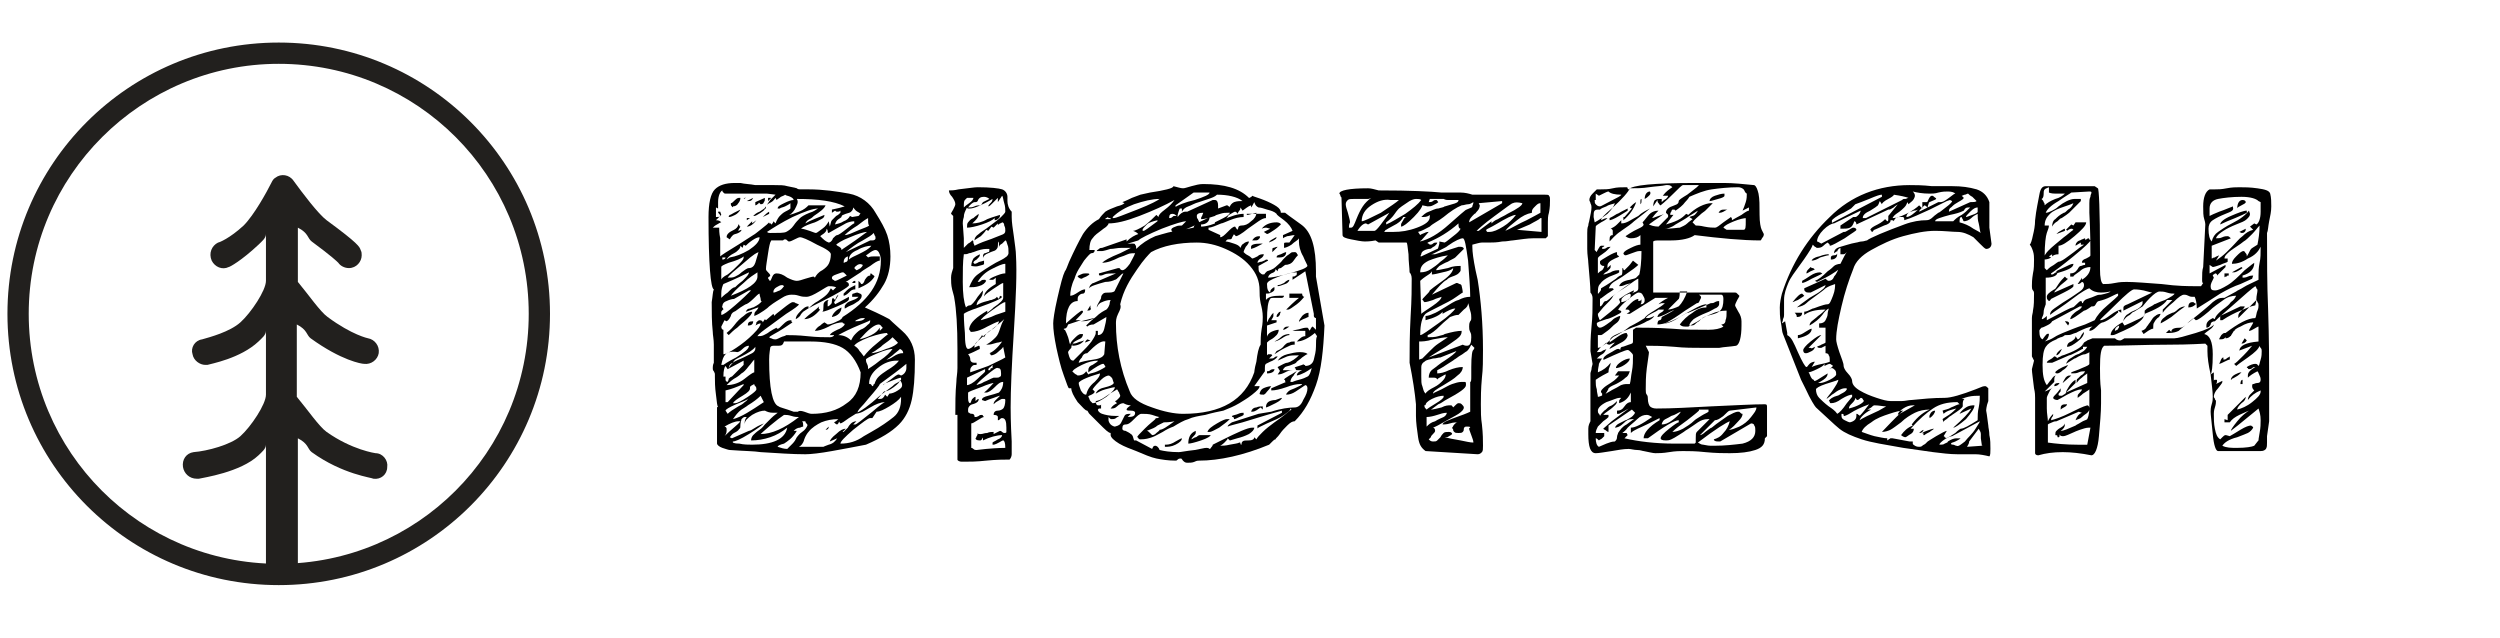 <?xml version="1.0" encoding="utf-8"?>
<!-- Generator: Adobe Illustrator 19.1.1, SVG Export Plug-In . SVG Version: 6.00 Build 0)  -->
<svg version="1.1" id="Слой_1" xmlns="http://www.w3.org/2000/svg" xmlns:xlink="http://www.w3.org/1999/xlink" x="0px" y="0px"
	 viewBox="-379 5.9 235 60" style="enable-background:new -379 5.9 235 60;" xml:space="preserve">
<style type="text/css">
	.st0{fill:#22201E;}
</style>
<path class="st0" d="M-352.8,11.9c13,0,23.5,10.5,23.5,23.5s-10.5,23.5-23.5,23.5s-23.5-10.5-23.5-23.5S-365.7,11.9-352.8,11.9
	 M-352.8,9.9c-14.1,0-25.5,11.4-25.5,25.5s11.4,25.5,25.5,25.5s25.5-11.4,25.5-25.5S-338.7,9.9-352.8,9.9z"/>
<path class="st0" d="M-343.7,48.5c0,0-2.2-0.3-4.6-2c-0.7-0.5-1.8-2.1-2.8-3.3v-6.8c1,0.5,0.9,1,1.3,1.3c2.9,2.1,4.8,2.4,5,2.4
	c0.7,0.1,1.3-0.4,1.4-1c0.1-0.7-0.4-1.3-1-1.4c0,0-1.5-0.3-3.8-2c-0.7-0.5-1.8-2.1-2.8-3.3v-5.1c1,0.5,0.9,1,1.3,1.3
	c1.9,1.4,2.4,1.9,2.5,2c0.2,0.3,0.6,0.5,1,0.5c0.7,0,1.2-0.6,1.2-1.2c0-0.2,0-0.3-0.1-0.5c-0.1-0.3-0.2-0.6-3.2-2.8
	c-0.8-0.6-2.3-2.6-3.1-3.7c-0.4-0.6-1.2-0.7-1.7-0.3c-0.2,0.1-0.3,0.3-0.4,0.5c-0.4,0.8-1.6,3-2.6,4c-1.3,1.2-2.3,1.6-2.4,1.6
	c-0.6,0.3-0.9,1-0.6,1.7c0.3,0.6,1,0.9,1.6,0.6c0.1,0,1.2-0.6,2.8-2.1c0.3-0.3,0.7-0.6,0.7-1v4.4c0,0.9-1.4,3-2.4,3.9
	c-1,0.9-2.9,1.4-3.6,1.6c-0.7,0.1-1.1,0.8-0.9,1.4c0.1,0.6,0.7,1,1.2,1c0.1,0,0.2,0,0.2,0c0.3-0.1,3.1-0.6,4.8-2.2
	c0.3-0.3,0.7-0.6,0.7-1v6c0,0.9-1.4,3-2.4,3.9c-0.9,0.8-3.1,1.4-4.4,1.5c-0.7,0.1-1.1,0.7-1,1.4c0.1,0.6,0.6,1.1,1.3,1.1
	c0.1,0,0.1,0,0.2,0c0.4-0.1,3.9-0.6,5.6-2.2c0.3-0.3,0.7-0.6,0.7-1v11.4c0,0.7,0.8,1.2,1.5,1.2c0.7,0,1.5-0.6,1.5-1.2v-12
	c1,0.5,0.9,1,1.3,1.3c2.9,2.1,5.7,2.4,5.8,2.5c0.7,0.1,1.3-0.4,1.3-1.1C-342.5,49.2-343,48.5-343.7,48.5z"/>
<g>
	<path d="M-295.4,35.9c0,0,0.4,0.4,1.2,1.1s1.2,1.6,1.2,2.7c0,1.7-0.1,2.9-0.3,3.8c-0.2,0.9-0.6,1.7-1.2,2.3
		c-0.7,0.7-1.7,1.3-3.1,1.9c-1,0.2-2.1,0.4-3.2,0.6c-1.1,0.2-2,0.3-2.5,0.3c-1.2,0-2.6-0.1-4.2-0.2c-0.6-0.1-1.6-0.1-2.9-0.2
		c-0.1,0-0.4-0.1-0.7-0.2c-0.3-0.1-0.5-0.3-0.5-0.4v-3.4l0.1-0.1c-0.1,0-0.1-0.4-0.2-1.1c-0.1-0.7-0.1-1.3-0.1-1.7c0,0,0-0.1,0-0.2
		c0-0.1,0-0.1-0.1-0.3c-0.1-0.1-0.1-0.2-0.1-0.3c0-0.1,0-0.3,0.1-0.5c0-0.6,0-1.2,0-1.7c0-0.5-0.1-0.9-0.1-1.2
		c-0.1-0.9-0.1-1.9-0.1-2.8c0.1-0.6,0.1-1,0.2-1.2c-0.3-0.1-0.5-2.4-0.5-6.8c0-1.3,0.2-2.2,0.6-2.6c0.4-0.4,1-0.6,1.9-0.6h0.5
		c0.4,0.1,0.9,0.1,1.4,0.2c0.5,0,0.9,0,1,0c0.1,0,0.4,0,0.8,0c0.5,0,0.9,0,1.2,0.1c0.4,0.1,0.6,0.1,0.9,0.2c0.1,0.1,0.2,0.1,0.5,0.1
		c0.3,0,0.5,0,0.6,0c1.4,0,2.7,0.2,3.8,0.4s2,0.9,2.5,1.8c0.5,0.8,0.9,1.5,1.1,2.1c0.2,0.6,0.3,1.3,0.3,2c0,1-0.2,1.9-0.6,2.6
		c-0.4,0.7-1,1.5-1.8,2.2C-296.1,35.5-295.4,35.9-295.4,35.9z M-311.4,27.2c0,0.3,0,0.6,0.1,1.1l0,1c0,0.3,0,0.5,0,0.7
		c0.1-0.1,0.7-0.5,1.7-1.1l1.4-0.9c0.2-0.1,0.4-0.3,0.8-0.6c0.4-0.3,0.6-0.5,0.7-0.6c0,0.1,0,0.1,0.1,0.1c0.1,0,0.1,0.1,0.1,0.1
		c0,0,0.1,0,0.1-0.1c0.1-0.1,0.1-0.2,0.1-0.2l0.2,0.2c0.1-0.3,0.3-0.6,0.4-0.7c0.1-0.1,0.3-0.3,0.5-0.4s0.4-0.2,0.5-0.3V25
		c-0.1,0.1-0.3,0.2-0.5,0.3c-0.2,0.1-0.4,0.1-0.5,0.2l-0.2,0c0-0.2,0.2-0.3,0.6-0.5c0.4-0.2,0.7-0.3,0.9-0.3c0-0.1-0.1-0.2-0.3-0.3
		c-0.2-0.1-0.4-0.1-0.5-0.2c-0.1,0.1-0.2,0.1-0.4,0.2c-0.1,0.1-0.3,0.2-0.4,0.3l-0.1-0.2c-0.1,0.1-0.2,0.3-0.4,0.4
		c-0.2,0.1-0.4,0.2-0.4,0.3c0-0.1,0.1-0.2,0.3-0.5c0.2-0.2,0.4-0.4,0.5-0.5l-0.8-0.1h-3.9c-0.1,0-0.1,0-0.2-0.1s-0.1-0.1-0.1-0.2
		c-0.2,0.1-0.4,0.5-0.4,1.1l0,0.6l-0.2-0.1v0.9c0.2,0,0.4,0,0.4-0.1c0-0.1,0-0.1-0.1-0.2s-0.1-0.1-0.1-0.2h0.2l0.1,0.3
		c0,0-0.1,0.1-0.2,0.2c-0.1,0.1-0.2,0.2-0.3,0.3c0.3,0,0.4,0.1,0.5,0.2c-0.1,0-0.2,0.1-0.4,0.2c-0.2,0.1-0.3,0.2-0.4,0.3H-311.4z
		 M-310.6,31.7c0.4-0.3,0.7-0.6,1-0.9c0.3-0.3,0.5-0.5,0.5-0.7V30c-0.2,0.2-0.7,0.4-1.4,0.6c-0.5,0.2-0.7,0.3-0.7,0.4v1.2
		C-311.2,32.1-311,31.9-310.6,31.7z M-311,32.6c-0.1,0.2-0.2,0.5-0.2,0.9l0,0.4c0.1-0.1,0.3-0.3,0.6-0.5c0.3-0.3,0.5-0.5,0.7-0.5
		c0.1-0.1,0.3-0.3,0.7-0.6c0.4-0.4,0.6-0.6,0.6-0.8C-309,31.7-309.8,32.1-311,32.6z M-311.1,34.8c0.1,0.1,0.1,0.2,0.1,0.2
		c-0.1,0-0.1,0.1-0.2,0.2c0,0.1,0,0.2,0,0.3c0.2,0,0.6-0.3,1.3-0.9s1.2-1.1,1.5-1.4h-0.2L-310,34c-0.2,0-0.5,0.1-0.7,0.2
		c-0.3,0.1-0.4,0.3-0.4,0.5C-311.2,34.7-311.1,34.7-311.1,34.8z M-297,29.5c-0.2,0.1-0.4,0.3-0.6,0.4l0.2,0.2
		c0.2-0.1,0.4-0.1,0.6-0.1c0.2,0,0.4,0,0.5,0v0.4c-0.2,0-0.5,0.2-0.9,0.5c-0.5,0.3-0.8,0.5-0.9,0.6c-0.8,0.5-1.2,0.8-1.4,0.9
		c0.2,0,0.3,0.1,0.3,0.3c0,0.1-0.3,0.3-0.8,0.6c-0.5,0.3-0.9,0.5-1.1,0.6c-1.2,0.6-2,1-2.4,1.3c-0.1,0.1-0.2,0.2-0.3,0.4
		c-0.1,0.1-0.2,0.2-0.4,0.3c0-0.2,0.1-0.4,0.4-0.7s0.5-0.5,0.8-0.5v0.2c0.2-0.2,0.5-0.5,0.9-0.7c0.3-0.2,0.6-0.4,0.8-0.6
		c0.2-0.2,0.3-0.4,0.4-0.6l0.2,0.2l0.3-0.3c-0.3-0.1-0.5-0.1-0.7-0.1c-0.1,0-0.4,0.2-0.9,0.5s-0.9,0.5-1.2,0.5c-0.2,0-0.4,0-0.7-0.1
		c-0.3-0.1-0.5-0.1-0.7-0.1c-0.3,0-0.6,0.1-0.9,0.3c-0.3,0.2-0.7,0.4-1.2,0.8c-0.1,0.1-0.2,0.2-0.5,0.4c-0.3,0.2-0.6,0.4-0.9,0.5
		c0-0.1,0-0.3,0.1-0.4c0.1-0.1,0.2-0.2,0.3-0.4c-0.1,0-0.3,0.1-0.6,0.2c-0.3,0.1-0.5,0.2-0.6,0.2c0.1-0.2,0.2-0.3,0.4-0.3
		c0.2-0.1,0.3-0.1,0.3-0.1c0.4-0.2,0.7-0.4,0.8-0.6c-0.1,0-0.1-0.1-0.1-0.2s-0.1-0.3-0.1-0.5c-0.1,0-0.3,0.2-0.6,0.5
		s-0.6,0.5-0.7,0.5c0,0-0.2,0.1-0.5,0.3c-0.3,0.2-0.5,0.4-0.6,0.4c-0.2,0.1-0.3,0.3-0.3,0.4c-0.1,0.2-0.2,0.4-0.4,0.5l-0.2-0.1
		l-0.3,0.6c0,0.2,0.1,0.3,0.2,0.3v2.3c0.2,0,0.6-0.2,1.2-0.6c0.6-0.4,1.1-0.8,1.6-1.3c0.5-0.5,0.7-0.8,0.7-1c-0.2,0-0.3,0.1-0.5,0.2
		c0,0,0.1-0.1,0.1-0.3c0.1-0.1,0.2-0.2,0.3-0.2c0.2,0,0.3,0.1,0.3,0.2l0.2-0.3l0.1,0.1l0.7-0.6l0.1,0.2c0-0.1,0.3-0.3,0.8-0.7
		c0.5-0.4,0.8-0.6,0.9-0.6c0.1,0,0.2,0,0.3,0.1c0.1,0,0.2,0.1,0.3,0.1c0,0.1-0.4,0.4-1.2,0.9c-0.3,0.2-0.8,0.6-1.5,1.1
		c-0.7,0.5-1.1,0.8-1.2,1c0.2,0,0.4,0,0.6-0.1c0.2-0.1,0.4-0.2,0.5-0.3c0.3-0.2,0.5-0.3,0.7-0.4c0,0.1,0.1,0.1,0.1,0.1
		c0.1,0,0.2-0.1,0.5-0.4c0.3-0.3,0.5-0.4,0.7-0.4c0.1,0,0.1,0,0.1,0.1s0.1,0.1,0.1,0.1c0,0-0.3,0.2-0.9,0.6s-1.1,0.6-1.3,0.8
		c0,0,0.1,0.1,0.2,0.1c0.2,0.1,0.3,0.1,0.4,0.1c0.1,0,0.3-0.1,0.5-0.2c0.2-0.1,0.4-0.1,0.5-0.2c0.4,0,1.1,0,2,0.1
		c0.9,0.1,1.6,0.1,2.1,0.1c0.2,0,0.4-0.1,0.4-0.2h-0.4c0.1-0.2,0.3-0.3,0.7-0.5c0.3-0.1,0.6-0.3,0.7-0.5c0,0,0-0.1-0.1-0.1
		s-0.1-0.1-0.1-0.1c-0.3,0-0.8,0.1-1.3,0.4c-0.6,0.3-1,0.4-1.3,0.4c0.1-0.2,0.3-0.4,0.5-0.5c0.2-0.2,0.4-0.3,0.4-0.3l0.3,0.2
		c0.2,0,0.5-0.1,0.9-0.3c0.3-0.1,0.5-0.3,0.5-0.4c2.4-1.5,3.6-3.2,3.6-5.3c0-0.4-0.1-0.6-0.2-0.8C-296.6,29.3-296.8,29.4-297,29.5z
		 M-311.1,30.1v0.2c0.2,0,0.3-0.1,0.3-0.2H-311.1z M-310.8,39.2c-0.2,0.2-0.3,0.5-0.4,1h0.2c0,0,0.4-0.3,1.2-0.7
		c0.8-0.5,1.2-0.8,1.2-1.1c-0.2,0-0.4,0.1-0.6,0.3c-0.2,0.2-0.4,0.3-0.5,0.3C-310.2,38.9-310.6,39-310.8,39.2z M-311,41.3h0.2l0,0.3
		c0,0.1,0.1,0.2,0.2,0.2c0-0.1,0.1-0.1,0.1-0.3c0.1-0.1,0.2-0.2,0.3-0.2l1.1-1.1v-0.4l-1.5,0.8l-0.2-0.3
		C-310.9,40.4-311,40.7-311,41.3z M-309.4,45.5l-0.2,0c-0.3,0-0.8,0.2-1.3,0.5c0.1,0,0.2,0.1,0.2,0.2v0.2c0,0.2-0.1,0.4-0.2,0.5
		C-310.2,46.2-309.6,45.8-309.4,45.5z M-310.8,42.6v1.1h0.2l1.5-1.6V42C-309.8,42.3-310.3,42.5-310.8,42.6z M-309.8,43.9
		c-0.7,0.3-1,0.5-1,0.6l0.2,0.3c0.2-0.2,0.5-0.4,1-0.7c0.2-0.1,0.4-0.2,0.6-0.4c0.2-0.1,0.3-0.3,0.4-0.4
		C-308.7,43.5-309.1,43.6-309.8,43.9z M-309.6,27.8c-0.2,0.1-0.4,0.1-0.5,0.2c-0.1,0.1-0.2,0.2-0.3,0.4l-0.3-0.2
		c0-0.2,0.1-0.3,0.2-0.4c0.1-0.1,0.3-0.2,0.5-0.3c0.2-0.1,0.4-0.3,0.4-0.5c0,0,0.1,0,0.1,0.1s0.1,0.1,0.1,0.1
		c-0.1,0.2-0.2,0.3-0.2,0.4l0.3-0.1C-309.3,27.6-309.4,27.7-309.6,27.8z M-308.6,29.4c0.6-0.4,1-0.8,1-1.2c-0.2,0-0.4,0.1-0.7,0.3
		c-0.3,0.2-0.5,0.4-0.6,0.5l-0.2-0.1l-0.1,0.3l-0.2-0.2c0,0.2-0.1,0.3-0.2,0.4c-0.1,0.1-0.2,0.2-0.4,0.3c-0.4,0.2-0.6,0.4-0.7,0.6
		l0.3-0.2C-309.8,30-309.3,29.8-308.6,29.4z M-309.3,30.8c-0.6,0.5-1.1,0.9-1.3,1.2c0.3,0,0.5,0,0.7-0.1c0.2-0.1,0.4-0.2,0.6-0.4
		c0.3-0.2,0.5-0.4,0.7-0.4c0.3,0,0.5-0.2,0.6-0.5c0.1-0.3,0.2-0.7,0.3-1C-308.2,29.8-308.7,30.3-309.3,30.8z M-310,36.5
		c0.3-0.4,0.6-0.7,0.9-0.9c0.3-0.3,0.6-0.4,0.8-0.4c0,0.2-0.2,0.4-0.5,0.7s-0.6,0.5-0.9,0.8c-0.3,0.2-0.6,0.5-0.8,0.7l-0.2-0.2
		C-310.6,37.1-310.3,36.9-310,36.5z M-308.6,40.3c-0.3,0.4-0.5,0.6-0.7,0.7c-0.2,0.2-0.5,0.4-0.7,0.5c-0.3,0.2-0.5,0.4-0.7,0.6
		c0.6,0,1.2-0.2,1.7-0.6s0.8-0.6,0.9-0.6v-1.2C-308.3,39.9-308.4,40.1-308.6,40.3z M-309.9,26.1c-0.2,0.1-0.4,0.2-0.6,0.2
		c0-0.1,0-0.1,0.1-0.2c0.1,0,0.2-0.1,0.4-0.2c0.2-0.1,0.4-0.2,0.6-0.3C-309.5,25.8-309.7,26-309.9,26.1z M-310.1,40
		c0.2-0.2,0.6-0.3,1-0.5c0.4-0.2,0.6-0.3,0.8-0.4c0.2-0.1,0.3-0.3,0.3-0.4c0,0,0-0.1,0-0.1s0-0.1,0-0.1c-0.2,0.3-0.7,0.6-1.3,0.9
		C-309.7,39.6-310,39.7-310.1,40c-0.3,0.1-0.4,0.3-0.4,0.6C-310.5,40.4-310.3,40.2-310.1,40z M-310.2,25.3c-0.1-0.1-0.1-0.1-0.1-0.3
		c0.1,0,0.2-0.1,0.4-0.3c0.2-0.2,0.3-0.2,0.4-0.2l0.1,0c0,0.2-0.1,0.4-0.2,0.5c-0.1,0.2-0.3,0.3-0.5,0.3
		C-310.1,25.4-310.2,25.4-310.2,25.3z M-309.5,47.6c0.4,0.1,0.9,0.1,1.2,0.1c1.9,0,3.1-0.5,3.3-1.6c-0.5,0.4-1,0.7-1.6,0.9
		s-1.2,0.3-1.8,0.3c0-0.2,0.1-0.4,0.2-0.5c0.1-0.1,0.3-0.3,0.6-0.5c0.3-0.2,0.4-0.4,0.5-0.5c0.1-0.1,0.3-0.3,0.6-0.6
		c0.3-0.3,0.5-0.4,0.6-0.5h-0.4c-0.4,0-0.6-0.1-0.8-0.2c-0.3,0-0.7,0.1-1.2,0.4c-0.4,0.3-0.7,0.5-0.7,0.9l0-0.2
		c0-0.2,0.1-0.4,0.2-0.5c-0.1,0-0.1,0-0.2,0c-0.1,0-0.2,0.1-0.3,0.2c0,0.1-0.1,0.3-0.1,0.5c0,0.2,0,0.4-0.1,0.4
		c-0.1,0.2-0.3,0.3-0.5,0.4c-0.2,0.1-0.3,0.3-0.4,0.4l0.2,0.1l1.6-0.7c0.1,0,0.3-0.1,0.6-0.3c0.3-0.2,0.6-0.3,0.8-0.4
		c-0.2,0.2-0.6,0.5-1.4,1c-0.8,0.5-1.3,0.7-1.5,0.7C-310.2,47.5-310,47.6-309.5,47.6z M-309.1,32.5c-0.6,0.5-1,0.9-1.2,1.2
		c1.6-0.6,2.5-1.2,2.5-1.8l0-0.4C-308.1,31.7-308.6,32-309.1,32.5z M-308.5,42.4c0,0.2-0.2,0.4-0.7,0.7c-0.5,0.3-0.8,0.5-0.9,0.7
		h0.2c0.2,0,0.6-0.2,1.2-0.6c0.6-0.4,0.8-0.6,0.8-0.7c0-0.1,0-0.2-0.1-0.3s-0.1-0.1-0.1-0.2c-0.2,0.1-0.4,0.2-0.4,0.3L-308.5,42.4z
		 M-308.7,44c-0.1,0.1-0.3,0.2-0.6,0.4s-0.6,0.6-0.8,0.9c0.8-0.2,1.7-0.8,2.9-1.6l-0.3-0.6C-307.8,43.4-308.2,43.7-308.7,44z
		 M-309.1,24.6c0.1-0.1,0.1-0.1,0.1-0.1c0,0,0.1,0,0.1-0.1C-308.9,24.5-309,24.6-309.1,24.6z M-308.6,24.8l-0.2,0l0.6-0.3
		C-308.3,24.7-308.4,24.8-308.6,24.8z M-308.8,26.4h0.3l-0.3,0.2V26.4z M-308.8,27.2l0.5-0.5v0.2l0.4-0.3
		C-308.2,27-308.5,27.2-308.8,27.2z M-308.2,36.1c0,0.3-0.2,0.4-0.5,0.4C-308.7,36.2-308.6,36.1-308.2,36.1z M-307.1,25.5
		c0,0.1-0.1,0.2-0.4,0.4c-0.3,0.2-0.5,0.3-0.6,0.3l-0.1,0c0.1-0.1,0.3-0.3,0.6-0.4c0.3-0.2,0.5-0.3,0.6-0.5V25.5z M-307.8,25.1
		c-0.1,0.1-0.2,0.1-0.2,0.1v-0.3l0.9-0.4c0,0.2,0,0.3-0.1,0.4c0,0.1-0.1,0.2-0.3,0.2l-0.2-0.2C-307.6,25-307.7,25-307.8,25.1z
		 M-304.6,45c-0.3-0.1-0.5-0.1-0.7-0.1c-0.3,0.2-0.7,0.5-1.3,1c-0.6,0.5-0.9,0.8-0.9,0.8c1,0,2.2-0.5,3.6-1.6
		C-304.1,45.1-304.3,45.1-304.6,45z M-307.3,26.3c0.2-0.2,0.4-0.4,0.6-0.5V26L-307.3,26.3z M-306.6,28.7c0,0-0.1,0.3-0.2,1
		c-0.1,0.7-0.2,1.2-0.2,1.5c0,0.1,0.1,0.2,0.2,0.3c0.1,0.1,0.2,0.2,0.2,0.3c0,0,0,0.1-0.1,0.1c-0.1,0.1-0.1,0.1-0.1,0.1
		c0,0.1,0,0.1,0.1,0.2c0,0.1,0.1,0.1,0.1,0.1c0.1-0.1,0.1-0.2,0.2-0.4c0.1-0.2,0.2-0.3,0.4-0.3c0.3,0,0.6,0.1,1,0.4
		c0.4,0.2,0.7,0.3,0.9,0.3c0.2,0,0.5-0.1,0.8-0.2c0.4-0.1,0.6-0.2,0.8-0.2c0.1,0.1,0.1,0.1,0.1,0.1c0.1-0.2,0.3-0.5,0.7-0.7
		c0.3-0.2,0.5-0.4,0.6-0.6c0.1-0.2,0.2-0.5,0.2-0.9c0-0.2-0.4-0.5-1.3-0.9c-0.9-0.5-1.4-0.7-1.6-0.7c-0.1,0-0.3,0.1-0.5,0.2
		c-0.2,0.1-0.4,0.2-0.5,0.2c-0.1,0-0.1,0-0.2-0.1c-0.1-0.1-0.1-0.1-0.2-0.1c-0.1,0-0.1,0-0.2,0.1h-1.1
		C-306.6,28.7-306.6,28.7-306.6,28.7z M-303.4,44.6c0.3,0.1,0.5,0.2,0.7,0.2c1.3,0,2.4-0.3,3.3-1c0.9-0.6,1.3-1.6,1.3-2.9
		c-0.4-1.1-1-1.9-1.7-2.3c-0.7-0.4-1.7-0.6-3-0.6l-2.1,0l-0.4,0c-0.1,0.3-0.2,0.4-0.5,0.4l-0.5,0c-0.2,0-0.3,0.1-0.3,0.2
		c0,0.1-0.1,0.5-0.1,1.1c0,2.7,0.3,4.2,0.9,4.4c0.1,0.1,0.6,0.2,1.4,0.5h0.4C-303.9,44.5-303.7,44.5-303.4,44.6z M-306.8,24.5h0.3
		l-0.3,0.3V24.5z M-306.6,27.8c0.8,0,1.3,0,1.5-0.1c0.2-0.1,0.5-0.3,0.7-0.6c0.2-0.3,0.4-0.5,0.6-0.7c0.1-0.1,0.4-0.3,0.9-0.5
		c0.4-0.1,0.6-0.3,0.8-0.4c-0.5,0-1.3,0.3-2.4,0.8c-1,0.5-1.8,1-2.4,1.4C-306.8,27.8-306.7,27.8-306.6,27.8z M-305.5,32.7
		c-0.2,0-0.3,0.1-0.5,0.2c-0.2,0.1-0.3,0.3-0.3,0.4c0,0.1,0,0.1,0,0.1c0.2,0,0.3-0.1,0.6-0.2c0.2-0.1,0.3-0.3,0.4-0.4
		C-305.4,32.7-305.4,32.7-305.5,32.7z M-304.8,47.9c0,0,0.1-0.1,0.3-0.3c0.2-0.2,0.3-0.4,0.4-0.6c0.1-0.1,0.2-0.3,0.5-0.5
		c0.3-0.2,0.4-0.4,0.5-0.6c0-0.1,0-0.1-0.1-0.2c-0.1-0.1-0.1-0.2-0.1-0.2h-0.3c0.1,0.1,0.1,0.3,0.1,0.5c0,0-0.1,0-0.3,0.1
		c-0.2,0-0.4,0.1-0.6,0.3h0.3c-0.4,0.7-0.9,1-1.2,1.2c-0.4,0.1-0.6,0.2-0.6,0.3c0.3,0.1,0.6,0.2,0.9,0.2
		C-304.8,47.9-304.8,47.9-304.8,47.9z M-304.3,25.6c-0.2,0.3-0.4,0.5-0.6,0.5c0.2,0,0.5-0.1,1-0.3c0.5-0.2,0.7-0.4,0.9-0.6h1.6
		c-0.1,0.3-0.5,0.6-1.1,1c-0.1,0.1-0.2,0.2-0.4,0.3c-0.2,0.1-0.3,0.2-0.4,0.4c0.5-0.3,1.1-0.5,1.8-0.8c0,0.2-0.1,0.3-0.3,0.4
		c-0.2,0.1-0.5,0.3-0.9,0.4c-0.6,0.2-0.9,0.4-1,0.5c0.2,0,0.5,0.1,0.8,0.2c0.3,0.1,0.5,0.2,0.6,0.2c0.1,0,0.3-0.2,0.6-0.4
		c0.3-0.2,0.5-0.5,0.6-0.7l0.1,0.5c0.1-0.3,0.1-0.5,0.2-0.6c0.1-0.1,0.2-0.2,0.4-0.4c0.2-0.1,0.3-0.2,0.4-0.3v-0.2
		c-0.1,0.1-0.2,0.1-0.3,0.1c-0.1,0-0.1,0-0.2-0.1l-0.3,0.2v-0.3c0.5-0.1,0.9-0.2,1.2-0.3c-1-0.5-2.5-0.7-4.5-0.7
		C-303.9,24.9-304.1,25.2-304.3,25.6z M-301.6,47.9c0,0,0.2-0.1,0.5-0.2c0.4-0.1,0.6-0.3,0.8-0.6l-0.7,0.3c0-0.1,0.2-0.4,0.6-0.7
		c0.4-0.4,0.7-0.5,0.9-0.5l-0.3,0.3l0.1,0c0.1-0.1,0.2-0.2,0.4-0.4c0.1-0.2,0.2-0.3,0.3-0.4c0.1-0.1,0.3-0.2,0.5-0.2l-0.3,0.3h0.2
		c0.1,0,0.6-0.4,1.6-1.2c0.7-0.6,1.1-0.9,1.2-0.9c-0.4,0-0.9,0.2-1.4,0.5c-0.2,0.1-0.5,0.3-0.7,0.4c-0.2,0.1-0.5,0.2-0.8,0.2
		c0.6-0.2,1.4-0.8,2.4-1.7l1.2-0.9c0.1-0.1,0.2-0.2,0.4-0.3s0.3-0.2,0.4-0.3v-0.2c-0.1,0-0.4,0.1-0.9,0.3c-0.5,0.2-0.8,0.3-0.8,0.4
		c0.1-0.1,0.3-0.2,0.7-0.5s0.6-0.5,0.8-0.5l0.2,0.1c0.3-0.1,0.5-0.4,0.5-0.7l0-0.4c-0.6,0.5-1.4,1.1-2.5,1.9c0,0.1-0.4,0.6-1.1,1.4
		c-0.1,0.1-0.3,0.4-0.6,0.7c-0.3,0.3-0.4,0.5-0.4,0.6l-0.8,0.5c-0.4,0.3-0.7,0.5-0.8,0.5c-0.1-0.1-0.1-0.1-0.1-0.2
		c0,0.1-0.1,0.1-0.1,0.2c-0.1,0.1-0.1,0.1-0.1,0.1c-0.1,0-0.2-0.1-0.3-0.2c0.2-0.1,0.3-0.2,0.4-0.3c-0.6,0-1.1,0.1-1.6,0.3
		c-0.4,0.2-0.9,0.5-1.2,0.9c-0.1,0.1-0.3,0.4-0.4,0.7c-0.1,0.4-0.3,0.6-0.5,0.7l1.8,0C-301.8,47.9-301.6,47.9-301.6,47.9z
		 M-301.9,35c-0.5,0.6-1,0.9-1.5,0.9c0.1-0.1,0.3-0.3,0.7-0.6c0.4-0.3,0.6-0.5,0.7-0.6C-302.1,34.9-302,35-301.9,35z M-300.7,28.3
		c0.2-0.2,0.3-0.3,0.4-0.3c0.1,0,0.4-0.2,0.9-0.6c0.4-0.3,0.6-0.5,0.7-0.5v-0.2c-0.3,0-0.6,0.1-0.8,0.2c-0.2,0.1-0.5,0.3-0.9,0.5
		l-0.7,0.4c-0.1,0-0.1-0.1-0.1-0.2c0-0.1-0.1-0.2-0.1-0.2c0,0.2-0.1,0.3-0.2,0.4c-0.1,0.1-0.3,0.2-0.4,0.3c0.3,0.3,0.5,0.5,0.8,0.6
		C-301,28.7-300.8,28.6-300.7,28.3z M-300.3,34.7c-0.7,0.3-1.2,0.5-1.4,0.5c0.1-0.1,0.1-0.2,0.1-0.4c0-0.2,0-0.4,0.1-0.5
		s0.2-0.2,0.4-0.2c-0.1,0.1-0.1,0.1-0.1,0.3c0,0.1,0,0.3,0,0.3c0.1,0,0.2-0.1,0.3-0.2c0.1-0.1,0.1-0.2,0.1-0.3c0-0.1,0-0.2,0.1-0.3
		l0.2,0.2c0.1-0.2,0.1-0.3,0.2-0.4c0.1-0.1,0.1-0.1,0.1-0.1c0,0.1-0.1,0.2-0.2,0.4c-0.1,0.2-0.2,0.3-0.2,0.3l0.1,0.2l1.3-0.7V34
		C-299.2,34.2-299.6,34.4-300.3,34.7z M-301.4,46.3l0.3-0.3C-301.1,46.2-301.2,46.3-301.4,46.3z M-299.6,31.6
		c-0.1-0.1-0.1-0.1-0.2-0.1c-0.1,0-0.3,0.1-0.6,0.2c-0.3,0.1-0.4,0.2-0.4,0.3c0,0.1,0,0.1,0.1,0.2c0.1,0,0.1,0.1,0.2,0.1
		c0.1,0,0.3-0.1,0.5-0.2c0.2-0.1,0.4-0.2,0.6-0.3C-299.4,31.8-299.5,31.7-299.6,31.6z M-300.5,35.2c0.2-0.2,0.4-0.3,0.6-0.4
		c0,0.4-0.3,0.8-0.9,0.9C-300.8,35.6-300.7,35.4-300.5,35.2z M-299,25.8c-0.1,0.1-0.2,0.1-0.5,0.2c-0.2,0.1-0.4,0.1-0.4,0.3
		c-0.1,0.1-0.3,0.2-0.4,0.3c-0.1,0.1-0.2,0.3-0.2,0.4c0.3-0.1,0.5-0.1,0.8-0.3c0.3-0.1,0.5-0.3,0.6-0.5l0.2,0.1l0.6-0.1
		c0,0,0.1-0.1,0.1-0.1c0-0.1,0.1-0.1,0.1-0.1c0,0-0.1-0.1-0.3-0.2c-0.2-0.1-0.3-0.3-0.4-0.4C-298.8,25.6-298.9,25.7-299,25.8z
		 M-298.6,28.5c0.7-0.5,1.1-0.8,1.1-0.8c-0.3,0-0.9,0.2-1.6,0.5c-0.8,0.3-1.2,0.6-1.3,0.7c0.1,0.1,0.1,0.1,0.3,0.2
		c0.1,0.1,0.2,0.1,0.2,0.3C-299.8,29.3-299.3,29-298.6,28.5z M-298.8,36.7c-0.9,0.4-1.4,0.7-1.4,0.7c0.5,0,0.9,0.2,1.2,0.5
		c0.1-0.2,0.2-0.4,0.4-0.6c0.2-0.2,0.4-0.4,0.7-0.5c0.2-0.1,0.4-0.3,0.5-0.4c0.2-0.1,0.2-0.3,0.2-0.4
		C-297.3,36.1-297.9,36.3-298.8,36.7z M-297.1,46.5c0.9-0.5,1.6-1,2.1-1.4c0.5-0.4,0.7-1,0.7-1.7l0-0.2c-0.2,0.3-0.6,0.6-1.1,0.9
		c-0.5,0.3-0.9,0.5-1.2,0.5l-0.4,0.6h-0.2c-0.2,0-0.7,0.4-1.6,1.1c-0.8,0.7-1.2,1.1-1.2,1.3c0.8,0,1.5-0.2,2.2-0.7L-297.1,46.5z
		 M-299.4,30.5c0.1-0.1,0.1-0.2,0.1-0.3c0-0.1,0-0.1,0-0.2c-0.3,0.1-0.4,0.3-0.4,0.6C-299.6,30.6-299.5,30.5-299.4,30.5z
		 M-299.2,33.4c-0.2,0.2-0.4,0.3-0.5,0.3v-0.2c0,0,0.1-0.1,0.3-0.3c0.2-0.2,0.4-0.3,0.8-0.5v0.4C-298.9,33.1-299,33.2-299.2,33.4z
		 M-298,33.7c0,0.2-0.1,0.3-0.3,0.5c-0.2,0.1-0.4,0.3-0.7,0.4c-0.3,0.1-0.5,0.3-0.6,0.3c0,0,0-0.1,0-0.2c0-0.1,0.1-0.2,0.2-0.3
		c0.1-0.1,0.3-0.2,0.6-0.3c0.3-0.1,0.4-0.2,0.5-0.3h-0.6c0-0.2,0-0.3,0.1-0.3s0.2-0.1,0.4-0.1C-298.2,33.5-298,33.5-298,33.7z
		 M-297.4,26.4c-0.2,0.1-0.5,0.3-1,0.7c-0.5,0.3-0.9,0.6-1.2,0.9c0.3,0,0.7-0.2,1.4-0.5c0.5-0.2,0.8-0.3,0.9-0.4
		C-297.4,27-297.4,26.8-297.4,26.4z M-297.9,28.5c-0.6,0.3-1.1,0.7-1.6,1.1l2.3-1.1h0.2c0.2,0,0.3-0.1,0.3-0.2c0-0.1,0-0.2-0.1-0.3
		c0-0.1-0.1-0.2-0.1-0.2C-297,28-297.4,28.2-297.9,28.5z M-298.3,29.8c0.6-0.3,1-0.5,1.2-0.8c-0.3,0-0.8,0.1-1.3,0.4
		c-0.5,0.2-0.8,0.5-0.8,0.9C-299,30.1-298.7,30-298.3,29.8z M-298.6,32.5h-0.3c0.1-0.2,0.2-0.2,0.3-0.2V32.5z M-298.4,30.8
		c-0.1,0.1-0.2,0.1-0.3,0.3l0.2,0.2c0.1,0,0.2-0.1,0.4-0.2c0.1-0.1,0.2-0.2,0.2-0.3C-298.1,30.7-298.2,30.7-298.4,30.8z
		 M-298.3,35.9c-0.2,0.1-0.3,0.1-0.3,0.2c0.5,0,0.8-0.1,0.9-0.3h-0.2C-298,35.8-298.1,35.8-298.3,35.9z M-295.6,37.2
		c-0.3,0-0.8,0.1-1.7,0.4c-0.8,0.3-1.3,0.6-1.4,0.8c0.2,0.1,0.4,0.3,0.5,0.5c0.2,0.2,0.3,0.4,0.4,0.5c0.3-0.4,0.7-0.8,1.2-1.2
		c0.5-0.4,0.8-0.7,1.1-0.9H-295.6z M-297,31.7c0.1,0.1,0.2,0.1,0.2,0.2c-0.3,0.5-0.8,0.8-1.5,1.1v-0.7c0.1,0.1,0.1,0.1,0.2,0.2
		c0,0.1,0.1,0.1,0.1,0.1c0.1,0,0.2-0.1,0.3-0.4c0.2-0.3,0.3-0.4,0.5-0.4C-297.2,31.5-297.1,31.6-297,31.7z M-296.2,36.5
		c-0.1-0.1-0.2-0.1-0.2-0.1c-0.4,0-1,0.5-1.8,1.4c0.4-0.1,0.7-0.2,1.1-0.4c0.4-0.2,0.6-0.4,0.8-0.7v0.3l0.3-0.3
		C-296.1,36.7-296.1,36.6-296.2,36.5z M-296.3,39.8c0.6-0.4,1-0.8,1.2-1.1c-0.2,0-0.7,0.1-1.4,0.4c-0.7,0.3-1.1,0.5-1.1,0.6
		c0,0.1,0,0.2,0.1,0.4c0.1,0.2,0.1,0.3,0.1,0.5C-297.3,40.5-296.9,40.3-296.3,39.8z M-296.5,40.5c-0.5,0.4-0.8,0.9-0.8,1.4
		c0,0.1,0,0.1,0.1,0.1c0.1,0,0.1,0.1,0.2,0.2c0,0,0.1,0,0.1-0.1s0.1-0.1,0.1-0.1c0.1-0.3,0.2-0.5,0.4-0.7c0.2-0.2,0.5-0.4,0.8-0.6
		c0.5-0.3,0.9-0.6,1.1-0.9h-0.2C-295.3,39.8-295.9,40-296.5,40.5z M-295.7,38.1c-0.3,0.2-0.4,0.3-0.5,0.4c-0.4,0.3-0.7,0.5-0.9,0.6
		c0.2,0,0.7-0.1,1.4-0.4c0.7-0.2,1.1-0.5,1.1-0.6l-0.5-0.5C-295.2,37.7-295.4,37.9-295.7,38.1z M-294.6,42.6
		c0.3-0.2,0.4-0.3,0.4-0.5c0-0.2-0.1-0.3-0.2-0.5c0,0.2-0.2,0.4-0.6,0.7c-0.4,0.3-0.7,0.4-0.9,0.4l-0.6,0.7l0.2,0
		c0.1,0,0.2,0,0.3-0.1c0.1-0.1,0.1-0.1,0.2-0.3l0.2,0.2l0.2-0.3C-295.2,42.9-294.9,42.8-294.6,42.6z M-294.1,39.1
		c0-0.2-0.1-0.3-0.3-0.4c-0.2,0.2-0.5,0.4-0.7,0.6c-0.3,0.2-0.5,0.4-0.6,0.4c0.2,0,0.4-0.1,0.7-0.3c0.3-0.2,0.6-0.3,0.8-0.3l0.2,0
		C-294,39.3-294.1,39.2-294.1,39.1z"/>
	<path d="M-283.7,37.1c-0.2,3.1-0.3,5.5-0.3,7.1c0,0.3,0,1.4,0.1,3.2l0,1v0.2c0,0.2-0.1,0.4-0.2,0.5c-0.5,0-1.2,0-2.2,0.1
		c-0.9,0.1-1.6,0.1-2.1,0.1h-0.2c-0.2,0-0.4-0.1-0.4-0.2v-4.2h-0.2c0-1,0-2.1,0.1-3.1c0-0.4,0.1-0.8,0.1-1.3c0-0.5,0-1.1,0-1.8
		c0-2.1-0.1-3.7-0.3-4.8c0-0.1-0.1-0.4-0.2-0.8c-0.1-0.4-0.1-0.8-0.1-1.1c0-0.3,0.1-0.6,0.2-0.9v-4.9l-0.2-0.2
		c0-0.1,0.1-0.2,0.2-0.4c0.1-0.2,0.2-0.4,0.2-0.5c0-0.2-0.1-0.4-0.3-0.7c-0.2-0.2-0.3-0.4-0.3-0.6c0.2,0,0.5,0,0.9-0.1
		c0.9-0.1,1.5-0.2,1.8-0.2c1.2,0,2,0.1,2.3,0.2c0.3,0.1,0.5,0.4,0.5,0.7l0,0.4c0,0.3,0.1,0.7,0.4,1l0,0.5c0,0.5,0.1,1.1,0.2,1.8
		c0.1,0.8,0.2,1.4,0.2,1.8C-283.4,31.5-283.5,33.9-283.7,37.1z M-288.4,26.3c-0.1,0.3-0.1,0.5-0.1,0.6l0.1,1.4l0,0.9
		c0.1-0.1,0.2-0.2,0.4-0.4c0.2-0.1,0.3-0.2,0.4-0.3c0.1,0,0.1,0.1,0.1,0.2c0,0.1,0.1,0.2,0.1,0.3c0.2-0.1,0.6-0.3,1.2-0.5
		c0.6-0.2,1-0.4,1.3-0.5c0.3-0.1,0.4-0.2,0.4-0.4c0-0.2,0-0.3-0.1-0.5c0-0.2-0.1-0.3-0.2-0.3c0,0-0.1,0.1-0.2,0.1
		c-0.1,0.1-0.2,0.1-0.2,0.2v-0.2l-0.4,0.4l-0.2-0.1l-0.3,0.4l-0.2-0.1c-0.1,0.2-0.3,0.4-0.5,0.6c-0.3,0.2-0.5,0.3-0.6,0.4
		c0-0.2,0.1-0.4,0.4-0.6c0.2-0.2,0.6-0.4,1.1-0.8c0.4-0.3,0.8-0.6,1-0.8c0.2-0.2,0.4-0.4,0.4-0.5c0-0.2,0-0.5-0.1-0.8
		c-0.1-0.3-0.1-0.6-0.2-0.7l-0.4,0.6v-0.4c-0.1,0.1-0.3,0.3-0.5,0.5c-0.2,0.2-0.3,0.3-0.4,0.3c0-0.1,0.1-0.2,0.2-0.3
		c0.1-0.1,0.2-0.2,0.2-0.4c-1,0.6-1.8,0.9-2.1,0.9c-0.1,0-0.1,0-0.2,0c-0.1,0-0.1-0.1-0.1-0.1C-288.3,25.8-288.4,26-288.4,26.3z
		 M-287.1,31.7c0.4-0.3,1-0.7,1.7-1.1c0.4-0.2,0.8-0.4,0.9-0.5c0.2-0.1,0.3-0.3,0.3-0.4c0-0.3,0-0.6-0.1-0.8
		c-0.1-0.3-0.1-0.4-0.2-0.4c-0.1,0.1-0.2,0.2-0.3,0.3c-0.2,0.1-0.3,0.2-0.3,0.4v-0.6c-0.1,0.1-0.1,0.2-0.1,0.4
		c0,0.2-0.1,0.3-0.2,0.4c-0.1,0.1-0.3,0.1-0.7,0.3c-0.3,0.1-0.5,0.3-0.5,0.5l0-0.2c0-0.2,0.1-0.3,0.2-0.3c0.1,0,0.2-0.1,0.3-0.1
		c0.1,0,0.1-0.1,0.1-0.3l-0.3,0c-0.3,0-0.7,0.1-1.2,0.3c-0.1,0-0.2,0.1-0.4,0.1c-0.2,0.1-0.3,0.1-0.5,0.1c-0.1,0.7-0.1,1.6-0.1,2.6
		c0,1.1,0.1,1.9,0.3,2.4c0.1-0.1,0.2-0.2,0.4-0.2c0.1,0,0.4-0.3,0.7-0.8c0.3-0.4,0.5-0.6,0.5-0.6c0,0.3-0.1,0.6-0.3,0.8
		c-0.2,0.2-0.3,0.4-0.3,0.6c0.3-0.2,0.6-0.3,1-0.4c0.1,0,0.2-0.1,0.4-0.1c0.2-0.1,0.4-0.1,0.5-0.3l0.2,0.2l0.1-0.3l0.2,0.1
		c-0.1,0.2-0.8,0.5-2.2,1c-0.9,0.3-1.3,0.5-1.4,0.6c0,0.2,0,0.7,0.1,1.8c0,1,0.1,1.5,0.3,1.5c0.2,0,0.5-0.2,0.8-0.6s0.5-0.6,0.5-0.7
		l0.2,0.2c0.1-0.2,0.3-0.5,0.7-0.7c0.2-0.1,0.3-0.2,0.5-0.4c0.1-0.1,0.2-0.3,0.2-0.4c-0.3,0.1-0.7,0.3-1.1,0.5
		c-0.7,0.4-1.2,0.5-1.5,0.5c0,0-0.1,0-0.1-0.1c-0.1-0.1-0.1-0.1-0.1-0.2c0.1-0.6,0.7-1.1,1.7-1.7v0.2c0.1-0.1,0.3-0.2,0.6-0.5
		c0.6-0.4,0.9-0.7,0.9-0.9v-1.4c-0.1,0-0.4,0.2-1,0.6c-0.6,0.4-0.8,0.6-0.8,0.7c0-0.4,0.4-0.8,1.1-1.2V32c-0.1,0.1-0.2,0.2-0.3,0.2
		c-0.2,0-0.3,0-0.3,0c0-0.1,0.2-0.2,0.7-0.4c0.5-0.2,0.7-0.2,0.8-0.2v-0.9c-0.3,0-0.7,0.2-1.3,0.5c-0.6,0.3-1,0.7-1.3,1.2
		c0.1,0,0.2,0,0.3-0.1c0.1-0.1,0.2-0.1,0.3-0.1c0,0,0.1,0,0.1,0c0,0,0.1,0.1,0.1,0.1c-0.1,0.2-0.3,0.4-0.7,0.5
		c-0.3,0.1-0.6,0.1-0.9,0.1C-287.7,32.4-287.5,32-287.1,31.7z M-288.3,24.7c-0.1,0.1-0.1,0.3-0.1,0.7c0.1-0.1,0.2-0.2,0.5-0.4
		c0.3-0.2,0.4-0.4,0.4-0.5h-0.6C-288.1,24.5-288.2,24.6-288.3,24.7z M-286.7,43.5c0-0.2,0.2-0.3,0.6-0.4c0.4-0.1,0.7-0.2,1-0.3
		c0.2-0.2,0.4-0.5,0.4-1c-0.3,0-0.5,0.2-0.8,0.5c-0.3,0.3-0.6,0.5-0.8,0.5l-0.2,0c0.4-0.3,0.6-0.6,0.9-0.9c-0.1,0-0.5,0.1-1.2,0.4
		c-0.8,0.3-1.1,0.4-1.2,0.5l0,0.5c0,0.4,0.1,0.5,0.2,0.5c0.1-0.1,0.1-0.3,0.2-0.4c0.1-0.1,0.2-0.2,0.3-0.2v0.4
		c0.1-0.1,0.2-0.2,0.3-0.2c0,0.2-0.1,0.3-0.3,0.4c-0.2,0.1-0.4,0.1-0.5,0.2c-0.1,0.1-0.2,0.2-0.2,0.4c0,0.2,0,0.3,0.1,0.3
		c0.1,0.1,0.2,0.1,0.3,0.1c0.1,0,0.2,0.1,0.2,0.2c0,0.1,0,0.1,0.1,0.1c0.1,0,0.1,0,0.3-0.1c0.1-0.1,0.2-0.1,0.3-0.1
		c0,0,0.1,0,0.1,0.1c0,0,0.1,0.1,0.1,0.1c-0.1,0-0.3,0.1-0.6,0.3c-0.3,0.2-0.5,0.3-0.6,0.3v2.3c0,0,0.1,0,0.2,0.1s0.2,0.1,0.3,0.1
		l0.9-0.1c1.1-0.1,1.7-0.1,1.8-0.1c0-0.5-0.1-0.7-0.2-0.7c-0.1,0-0.2,0.1-0.4,0.2s-0.4,0.2-0.5,0.2c-0.1,0-0.1,0-0.1,0v-0.2
		c0.1-0.1,0.2-0.1,0.5-0.3c0.3-0.1,0.4-0.3,0.4-0.4c-0.5,0-1.2,0.2-1.8,0.5v-0.3c0,0.1-0.1,0.1-0.1,0.2c-0.1,0.1-0.1,0.1-0.2,0.1
		c-0.3,0-0.4-0.1-0.4-0.2c0,0,0.1-0.1,0.1-0.2c0.1-0.1,0.1-0.2,0.1-0.3c0,0.1,0.1,0.1,0.3,0.1c0.2,0,0.3-0.1,0.6-0.1
		c0.2-0.1,0.4-0.1,0.6-0.1v0.2c0,0,0.2-0.1,0.6-0.3c0.1,0,0.2,0.1,0.2,0.1s0.1,0.1,0.2,0.1c0.1,0,0.2,0,0.2-0.1c0-0.1,0-0.2,0-0.4
		c0-0.6-0.1-0.9-0.4-0.9c-0.1,0-0.1,0-0.2,0.1s-0.1,0.1-0.2,0.1l0-0.3c0-0.1-0.1-0.2-0.4-0.2c0-0.2,0.1-0.4,0.4-0.4
		c0.2,0,0.4-0.1,0.5-0.2s0.2-0.4,0.2-0.8c0-0.1-0.1-0.1-0.1-0.1c-0.1,0-0.1,0-0.2,0c-0.1,0-0.2,0.1-0.4,0.2
		c-0.2,0.1-0.3,0.2-0.4,0.3c0-0.2,0.1-0.3,0.3-0.5c0.2-0.2,0.3-0.3,0.3-0.3c-0.1,0-0.3,0.1-0.6,0.2c-0.3,0.1-0.6,0.2-0.8,0.3
		L-286.7,43.5z M-287.1,24.8c-0.1,0.1-0.1,0.1-0.3,0.1c-0.1,0-0.4,0.2-0.6,0.5c0.2,0,0.4,0,0.6-0.1c0.2-0.1,0.4-0.1,0.6-0.1l0.2-0.3
		l0.6-0.3c-0.1-0.1-0.3-0.2-0.5-0.2C-286.8,24.4-287,24.5-287.1,24.8z M-285.5,26.4c-0.2,0.2-0.6,0.4-1.2,0.6
		c-0.6,0.2-1.1,0.3-1.4,0.3c0-0.2,0-0.4,0.1-0.5c0.1-0.1,0.2-0.3,0.5-0.4c0.2-0.2,0.4-0.3,0.5-0.4c0,0.2-0.1,0.4-0.3,0.6
		c-0.2,0.2-0.3,0.3-0.3,0.3c0.4,0,0.9-0.1,1.4-0.4c0.5-0.2,0.9-0.3,1.2-0.4c0,0.1,0,0.2-0.1,0.3c-0.1,0.1-0.2,0.2-0.4,0.2V26.4z
		 M-285.2,38.1c0,0-0.1,0-0.4,0.1c-0.3,0.1-0.5,0.1-0.7,0.1c0.4-0.2,0.7-0.5,0.9-0.7s0.3-0.5,0.4-0.8c0.1-0.3,0.2-0.6,0.4-0.9
		c-0.2,0.2-0.6,0.5-1.2,1c-0.4,0.3-0.8,0.6-1.1,0.9c-0.4,0.3-0.5,0.5-0.5,0.6v0.2c0.1-0.1,0.2-0.1,0.4-0.2c0.1,0,0.1,0.1,0.1,0.3
		c-0.4,0.2-0.8,0.4-1.1,0.5c0.1,0.1,0.2,0.3,0.2,0.4s0,0.2,0.1,0.3c0.1,0.1,0.2,0.1,0.5,0.1v0.2c-0.2,0-0.3,0-0.4,0.1
		s-0.2,0.2-0.2,0.4l0,0.2c0.3-0.1,0.9-0.3,1.7-0.6c0.8-0.4,1.3-0.6,1.6-0.8l-0.2-1c-0.1,0.2-0.3,0.3-0.5,0.5s-0.5,0.3-0.6,0.3
		c0,0-0.1,0-0.1-0.1c0-0.1-0.1-0.1-0.1-0.1c0.3-0.1,0.8-0.5,1.2-1.1C-285.1,38.1-285.2,38.1-285.2,38.1z M-286.4,40.6l-1.7,0.8v0.7
		c0.2,0,0.6-0.2,1-0.6s0.7-0.6,0.7-0.7V40.6z M-287.4,30.7c0.1,0,0.1,0,0.3-0.1c0.1-0.1,0.3-0.1,0.6-0.2v0.3c0,0.1-0.2,0.1-0.5,0.2
		s-0.6,0-0.7,0c0-0.3,0.1-0.5,0.2-0.7c0.2-0.2,0.4-0.3,0.6-0.4l0,0.1c0,0.1-0.1,0.2-0.3,0.4c-0.2,0.1-0.3,0.2-0.3,0.3L-287.4,30.7z
		 M-286.3,41.2c-0.6,0.5-0.9,0.8-0.9,0.9c0.2-0.1,0.4-0.1,0.7-0.3c0.3-0.1,0.6-0.3,0.9-0.4c0.1,0,0.2,0,0.3,0s0.2,0,0.3-0.1
		c0.1,0,0.1-0.1,0.1-0.3c0-0.4-0.1-0.5-0.3-0.5C-285.3,40.4-285.7,40.7-286.3,41.2z M-284.5,34.3c-0.2,0-0.6,0.3-1.3,0.8
		c-0.7,0.5-1,0.8-1,0.9c0.3-0.1,0.8-0.2,1.4-0.5l0.9-0.3V34.3z M-286.1,40.7c0,0,0,0,0.1,0c0,0,0.1,0,0.1-0.1c0-0.1,0.1-0.1,0.2-0.1
		v-0.3c0,0-0.1,0.1-0.2,0.2C-286.1,40.5-286.1,40.6-286.1,40.7C-286.1,40.7-286.1,40.7-286.1,40.7z"/>
	<path d="M-254.5,36.5c-0.1,2.3-0.3,4.2-0.8,5.6c-0.5,1.4-1.1,2.5-2,3.4c-0.2,0-0.4,0.1-0.7,0.4s-0.5,0.5-0.7,0.8
		c-0.2,0.3-0.4,0.4-0.4,0.5c-0.1,0-0.2,0.1-0.3,0.2c-0.1,0.1-0.2,0.2-0.3,0.3c-2.4,1-4.7,1.5-6.6,1.5c-0.1,0-0.2,0-0.4,0.1
		c-0.2,0.1-0.5,0.1-0.7,0.1c-0.2,0-0.3-0.1-0.4-0.2c-0.1-0.1-0.1-0.2-0.2-0.2c-0.1,0-0.2,0-0.3,0.1s-0.1,0.1-0.2,0.1
		c-0.7,0-1.3-0.1-1.8-0.2c-0.5-0.1-1.2-0.4-1.9-0.7c-0.5-0.2-1.1-0.4-1.6-0.7s-0.8-0.6-0.8-0.8v-0.2c-0.2,0-0.5-0.3-1.1-0.9
		c-0.3-0.3-0.5-0.5-0.6-0.6c-0.1-0.1-0.2-0.2-0.3-0.3c-0.1-0.1-0.1-0.2-0.2-0.3c-0.2,0-0.4-0.3-0.9-0.8c-0.4-0.6-0.6-1-0.6-1.3h-0.2
		c-0.1,0-0.2-0.4-0.5-1.2c-0.3-0.8-0.5-1.7-0.7-2.6c-0.2-1-0.3-1.7-0.3-2.3c0-0.3,0.1-1.1,0.4-2.4c0.3-1.3,0.5-2.1,0.7-2.5
		c0.1-0.1,0.2-0.4,0.4-0.9c0.5-1.1,0.9-1.9,1.3-2.6c0.4-0.6,0.9-1.1,1.5-1.4c0.2-0.3,0.4-0.5,0.6-0.7c0.3-0.2,0.6-0.3,1.1-0.5
		c0.4-0.1,0.6-0.2,0.7-0.3l-0.2-0.1c0,0,0.3-0.1,0.9-0.4l0.8-0.3l0.9-0.2c0.7-0.1,1.2-0.2,1.6-0.3c0.4-0.1,0.6-0.2,0.6-0.3
		c0.4,0.1,0.7,0.2,0.9,0.2c0.2,0,0.4-0.1,0.8-0.2c0.4-0.1,0.7-0.2,1.1-0.2c2,0,3.4,0.4,4.3,1.3c0.1,0,0.1,0,0.2-0.1
		c0.1,0,0.1-0.1,0.1-0.1c0.2,0.1,0.6,0.2,1.1,0.4c0.5,0.2,0.9,0.4,1.2,0.6c0.3,0.2,0.4,0.4,0.4,0.6h0.4c0,0,0.5,0.4,1.5,1.1
		c1,0.7,1.4,2.2,1.4,4.4c0,0.2,0,0.4,0,0.5L-254.5,36.5z M-278.6,39c0,0,0,0.1,0.1,0.4c0.1,0.3,0.2,0.4,0.4,0.4
		c0.1-0.1,0.3-0.3,0.7-0.7c0.4-0.4,0.7-0.7,1-1.1c0.2-0.3,0.4-0.6,0.4-0.8l0-0.2c0,0,0,0,0.1,0c0,0,0,0,0.1,0v0.4
		c0.3,0,0.5-0.2,0.6-0.6c0.1-0.4,0.2-0.8,0.2-1.1l-1.2,0.7c-0.3,0-0.5,0.1-0.6,0.2c-0.1-0.1-0.1-0.1-0.1-0.1
		c0.2-0.2,0.5-0.5,0.9-0.8c0.4-0.4,0.8-0.6,1-0.7c0.1-0.1,0.2-0.2,0.3-0.5c0-0.2,0.1-0.4,0.1-0.4c-0.3,0-0.6,0.1-0.8,0.2
		c-0.3,0.1-0.4,0.3-0.5,0.5c0-0.2,0.1-0.3,0.2-0.5s0.2-0.3,0.2-0.4c0-0.2,0.1-0.3,0.2-0.4c0.1-0.1,0.3-0.1,0.6-0.1
		c0.3,0,0.5-0.1,0.5-0.2l0.8-1.6c-0.1,0-0.2,0.1-0.4,0.3c-0.2,0.2-0.3,0.3-0.4,0.3c-0.2,0.1-0.5,0.2-0.9,0.2c-0.4,0.1-0.7,0.2-1,0.3
		c-0.3,0.1-0.5,0.2-0.6,0.4c0.1-0.1,0.1-0.3,0.2-0.4c0.1-0.1,0.2-0.2,0.3-0.2l2.1-0.9c-0.5,0-0.9,0-1.1,0.1
		c-0.2,0.1-0.3,0.1-0.4,0.1c0,0-0.1,0-0.1-0.1c0,0,0-0.1,0-0.1l1.8-0.5c0.1,0,0.2,0,0.2,0.1c0.1,0.1,0.2,0.1,0.2,0.1
		c0.2,0,0.4-0.2,0.7-0.6c0.2-0.4,0.4-0.7,0.5-1c-0.2,0-0.5,0-0.7,0.1c-0.2,0.1-0.5,0.2-0.8,0.3c-0.6,0.3-1.1,0.5-1.6,0.5
		c0.2-0.2,0.7-0.5,1.7-0.9c0.2-0.1,0.4-0.2,0.6-0.3c0.2-0.1,0.4-0.2,0.4-0.2c-0.2,0-0.4,0-0.9,0c-0.4,0-0.7,0.1-1,0.1v-0.2
		c0-0.1,0.3-0.1,0.8-0.2s1-0.1,1.2-0.1c0.2,0,0.3,0,0.3,0.1c0.1,0.1,0.1,0.2,0.1,0.4c0.5-0.5,1.1-0.9,1.8-1.2
		c0.7-0.2,1.6-0.5,2.6-0.6l1-0.2c0-0.2,0.3-0.4,0.7-0.6c0.4-0.2,0.7-0.3,0.8-0.4c0,0.4-0.3,0.7-0.8,0.7v0.2c0.5,0,1.2-0.2,2-0.6
		s1.5-0.6,2-0.6v0.3c-0.4,0-0.8,0.1-1.3,0.3c-0.5,0.2-0.7,0.3-0.8,0.3c-0.5,0.2-0.9,0.4-1.2,0.4v0.2l1.1,0.5v0.2
		c0.2,0,0.4-0.2,0.7-0.5c0.3-0.3,0.5-0.5,0.7-0.5l0.2,0.3c0,0,0.1-0.1,0.1-0.2c0-0.1,0.1-0.2,0.3-0.2c0.3,0,0.6-0.1,0.9-0.4
		c0.3-0.2,0.5-0.5,0.5-0.8l-0.8,0.2l-0.1,0V26h1.8v0.4c-0.2,0-0.4,0.1-0.7,0.3c-0.3,0.2-0.7,0.5-1,0.7c-0.6,0.5-1,0.7-1.1,0.7
		c0,0-0.1,0-0.1-0.1c-0.1,0-0.1-0.1-0.1-0.1c-0.1,0.2-0.2,0.3-0.2,0.4c-0.1,0.1-0.1,0.1-0.3,0.1s-0.2,0.1-0.3,0.2
		c0.2,0,0.5,0.1,0.8,0.2c0.3,0.1,0.5,0.2,0.6,0.4c0.1-0.2,0.1-0.3,0.3-0.4c0.1-0.1,0.3-0.2,0.5-0.2c0,0.1-0.1,0.3-0.3,0.5
		c-0.1,0.2-0.2,0.4-0.2,0.5c0.1,0.1,0.2,0.2,0.4,0.3c0.2,0.1,0.3,0.2,0.4,0.3c0.1,0,0.3-0.1,0.5-0.2c0.2-0.2,0.4-0.2,0.6-0.2
		c0,0.1-0.1,0.3-0.3,0.4c-0.2,0.1-0.3,0.3-0.3,0.4c0.1,0,0.2-0.1,0.4-0.1c0.2-0.1,0.3-0.1,0.4-0.2c0.1,0,0.2,0,0.2,0.1l-0.9,0.5
		c0,0.3,0,0.5,0.1,0.6c0.1,0.1,0.2,0.2,0.3,0.2c0.1,0,0.2,0,0.2-0.1c0.1-0.1,0.1-0.1,0.2-0.2c0.3-0.1,0.6-0.2,0.8-0.4
		c0.2-0.2,0.5-0.4,0.7-0.7c0.1-0.1,0.1-0.1,0.3-0.3c0.1-0.1,0.3-0.2,0.4-0.3c0.1-0.1,0.2-0.1,0.4-0.1c0.1,0,0.1,0,0.2,0.1
		c0,0.1,0.1,0.1,0.1,0.2c-0.1,0.1-0.2,0.2-0.4,0.5s-0.5,0.4-0.8,0.4l-0.4,0.3c-0.2,0-0.3,0.1-0.3,0.3l-0.2-0.2
		c0,0.2-0.1,0.3-0.4,0.4c-0.2,0.1-0.3,0.3-0.3,0.4c0.3,0,0.9-0.1,2-0.4s1.6-0.5,1.7-0.7c0-0.1-0.2-0.4-0.4-0.9
		c-0.3-0.5-0.4-1-0.4-1.4c0-0.1,0-0.2,0-0.3c-0.1,0.2-0.4,0.3-0.7,0.6c-0.3,0.2-0.6,0.3-0.7,0.3v-0.2c0-0.1,0-0.1,0-0.2
		c0-0.1,0.1-0.1,0.2-0.1c0.1,0,0.2,0,0.3,0l0.5-0.7c-0.3,0-0.5,0.1-0.7,0.1c-0.2,0.1-0.3,0.1-0.4,0.2V28l0.9-0.4
		c-0.1-0.3-0.4-0.7-0.8-1c-0.4-0.3-0.7-0.5-0.7-0.6c-0.2-0.2-0.5-0.3-0.9-0.4c-0.3-0.1-0.6-0.2-0.8-0.2c-0.2-0.1-0.3-0.2-0.4-0.5
		c-0.1,0.2-0.2,0.4-0.3,0.5v-0.2c-0.3,0.1-0.5,0.3-0.8,0.5l-0.2-0.3c0,0.1,0,0.2-0.1,0.3c-0.1,0.1-0.1,0.2-0.2,0.3
		c0-0.1-0.1-0.2-0.2-0.2c-0.1,0-0.2,0.1-0.4,0.2c-0.2,0.1-0.3,0.2-0.3,0.3c-0.1,0.1-0.2,0.2-0.4,0.4c-0.2,0.2-0.4,0.3-0.6,0.3
		c-0.1,0-0.2,0-0.2,0v-0.2c0.2-0.1,0.4-0.2,0.8-0.4c0.4-0.2,0.6-0.4,0.6-0.5l-0.2,0c-0.2,0-0.4,0-0.7,0.1c-0.3,0.1-0.4,0.1-0.5,0.2
		c-0.6,0.2-1,0.3-1.3,0.3c0-0.1,0-0.2,0.1-0.3c0-0.1,0.1-0.2,0.1-0.3c-0.4,0-0.6,0.1-0.6,0.3c0,0.1,0,0.2,0.1,0.3
		c0.1,0.2,0.1,0.3,0.2,0.3c-0.3,0.2-0.7,0.4-1.2,0.6c-0.5,0.2-0.9,0.3-1.3,0.4c0,0-0.1,0-0.1-0.1c0-0.1-0.1-0.1-0.1-0.2
		c0-0.1,0.1-0.2,0.4-0.3c0.2-0.1,0.4-0.1,0.6-0.1l0.4-0.4c-0.3,0-1,0.2-2.3,0.7c-1.2,0.5-2,0.9-2.2,1.1l-2.3,0.7
		c-0.6,0.2-1,0.3-1.1,0.3c0,0-0.1,0-0.1,0c-0.1,0-0.2,0-0.4,0c0-0.1,0.1-0.1,0.2-0.2c0.1-0.1,0.2-0.1,0.3-0.1l2.3-0.8v0.2
		c0.4-0.4,0.8-0.6,1.1-0.7c-0.1-0.1-0.2-0.2-0.5-0.3c0.2,0,0.6-0.2,1.1-0.5c0.5-0.4,0.8-0.7,1.1-1l0.2,0.2c0-0.2,0.2-0.4,0.6-0.7
		c0.4-0.3,0.7-0.6,0.9-0.9c-0.9,0.5-2,1-3.3,1.5c-1.3,0.5-2.2,0.7-2.9,0.7c0,0.1-0.1,0.2-0.2,0.3c-0.1,0.1-0.3,0.2-0.4,0.3
		c-0.4,0.3-0.7,0.5-0.9,0.8c-0.2,0.2-0.3,0.6-0.3,1.1h0.5c0,0.2-0.1,0.3-0.3,0.3c-0.1,0-0.3,0.2-0.7,0.7c-0.3,0.5-0.7,1-0.9,1.7
		c-0.3,0.6-0.4,1.2-0.4,1.6c0.2,0,0.4-0.1,0.7-0.3c0.3-0.2,0.5-0.3,0.7-0.3l0,0.1c0,0.2-0.1,0.3-0.2,0.3c-0.2,0-0.3,0.1-0.4,0.2
		c-0.1,0.1-0.1,0.2-0.1,0.5c-0.7,0-1.1,0.7-1.1,2.1c0.9-0.8,1.4-1.2,1.5-1.2c0,0,0.1,0,0.1,0.1c0,0.1-0.2,0.3-0.7,0.8h0.5l-1.2,0.4
		c-0.1,0.3-0.2,0.4-0.4,0.4c0,0.1,0,0.1,0.1,0.1c0.1,0.2,0.2,0.4,0.3,0.7c0.1,0.3,0.1,0.5,0.2,0.7c0-0.2,0.2-0.4,0.4-0.6
		c0.2-0.2,0.4-0.4,0.6-0.4l0.2,0c0,0.2-0.1,0.4-0.4,0.5c-0.2,0.1-0.4,0.2-0.5,0.3c-0.1,0.1-0.2,0.3-0.2,0.5
		C-278.6,38.9-278.6,39-278.6,39z M-278.2,38.4v-0.2c0.1,0,0.3,0,0.5-0.1c0.2-0.1,0.4-0.1,0.6-0.2
		C-277.3,38.2-277.7,38.4-278.2,38.4z M-278,41c0.1,0.1,0.2,0.1,0.3,0.2c0.3,0,0.6-0.1,0.8-0.4l0.2,0.3c0.1-0.1,0.3-0.1,0.6-0.2
		s0.7-0.3,1-0.5c0-0.1,0-0.1-0.1-0.2c0-0.1-0.1-0.1-0.1-0.1c-0.2,0-0.7,0.3-1.4,0.8l0-0.2c0-0.2,0.1-0.4,0.4-0.5
		c0.3-0.2,0.5-0.3,0.5-0.4c-0.4,0-0.9,0.1-1.5,0.4c-0.6,0.3-0.9,0.5-0.9,0.7C-278.2,40.8-278.1,40.9-278,41z M-276.9,31.9
		c-0.2,0.1-0.3,0.1-0.4,0.2c-0.2,0-0.3-0.1-0.4-0.2c0-0.1,0.1-0.1,0.3-0.2s0.3-0.1,0.4-0.1c0.1,0,0.1,0,0.2,0c0.1,0,0.2,0,0.2,0.1
		C-276.6,31.7-276.7,31.8-276.9,31.9z M-276.8,39.1c-0.2,0-0.4,0.1-0.5,0.4c-0.2,0.2-0.3,0.4-0.3,0.5c0.3-0.1,0.7-0.2,1.4-0.3
		s0.9-0.3,1-0.5l0.1-1.2C-275.5,37.9-276,38.3-276.8,39.1z M-276.1,41.8c0.4-0.4,0.5-0.6,0.5-0.8c-0.3,0.1-0.7,0.2-1.2,0.4
		c-0.5,0.2-0.8,0.4-0.8,0.5c0,0.2,0.1,0.4,0.2,0.7c0.2,0.3,0.3,0.4,0.5,0.4C-276.8,42.6-276.6,42.2-276.1,41.8z M-276.6,36
		c-0.3,0.1-0.6,0.1-0.8,0.1l1.2-0.3C-276.1,35.8-276.3,35.9-276.6,36z M-276.5,37.9l-0.5,0.2c0-0.1,0.1-0.2,0.2-0.3L-276.5,37.9z
		 M-276.8,35.1l0.3-0.5l0,0.2C-276.4,35-276.5,35.1-276.8,35.1z M-275,43.2c0.5-0.4,0.8-0.7,0.8-0.9c-0.2,0-0.5,0.1-0.9,0.2
		c-0.4,0.1-0.7,0.3-0.9,0.4c0.1-0.3,0.4-0.5,0.9-0.6c0.4-0.1,0.7-0.2,0.8-0.4c-0.1-0.2-0.1-0.4-0.2-0.5c-0.1-0.1-0.2-0.2-0.3-0.2
		s-0.4,0.1-0.7,0.4c-0.3,0.3-0.6,0.6-0.8,0.9c0.1,0.1,0.2,0.2,0.2,0.2c0,0.1-0.1,0.2-0.3,0.3s-0.3,0.1-0.3,0.2
		c0.1,0.1,0.1,0.3,0.2,0.4c0.1,0.1,0.2,0.2,0.2,0.2C-276,43.8-275.6,43.6-275,43.2z M-273.6,45.6c0.1-0.2,0.2-0.4,0.3-0.6
		s0.3-0.2,0.6-0.2l-0.3,0.3c0.5,0,0.7-0.1,0.7-0.4c0-0.1-0.1-0.2-0.4-0.2c-0.2,0-0.4,0-0.4-0.1c0-0.1,0.1-0.2,0.4-0.4
		c-0.3,0-0.5-0.1-0.7-0.2c-0.2,0-0.4,0.1-0.6,0.3c-0.2,0.2-0.4,0.2-0.5,0.2l-0.1,0c0.2-0.3,0.4-0.4,0.6-0.5l-0.2-0.2
		c0.1,0,0.2-0.1,0.3-0.2c0.1-0.1,0.2-0.2,0.2-0.3c0-0.1-0.1-0.2-0.1-0.3c-0.1-0.1-0.1-0.2-0.2-0.3c-0.3,0.2-0.7,0.4-1.1,0.7
		c-0.4,0.3-0.8,0.4-0.9,0.4c0,0.3,0.1,0.4,0.2,0.4c0.1,0,0.1,0,0.2,0c0.1,0,0.1-0.1,0.1-0.1v0.4l-0.2,0l-0.1,0.1
		c0,0.1,0.1,0.3,0.4,0.4c0.3,0.1,0.7,0.2,1.3,0.2l0.3,0c-0.1,0.1-0.2,0.1-0.3,0.2s-0.3,0.1-0.4,0.1c-0.1,0-0.1,0-0.2-0.1
		s-0.1-0.1-0.1-0.1l0,0.3c0,0.1,0.1,0.3,0.2,0.4s0.3,0.2,0.4,0.2C-273.8,45.9-273.7,45.8-273.6,45.6z M-275,26.4
		c-0.1,0-0.1,0.1-0.1,0.1h0.5c0-0.1,0-0.1-0.1-0.1s-0.1,0-0.1,0C-274.8,26.3-274.9,26.3-275,26.4z M-274.3,26.4
		c0.2,0,0.9-0.3,2.2-0.8s2-0.9,2.1-1c-0.7,0-1.5,0.2-2.4,0.5c-0.8,0.3-1.5,0.7-2,1.2V26.4z M-273.7,34.5
		C-273.7,34.6-273.7,34.6-273.7,34.5c0.1,0.3,0,0.5-0.2,0.9c-0.2,0.4-0.2,0.7-0.2,0.9c0,2.1,0.4,4.3,1.3,6.4
		c0.2,0.6,0.9,1.1,2.1,1.5c1.1,0.4,2.1,0.6,2.9,0.6c3.6,0,5.8-1.3,6.7-3.9c0,0.1,0-0.3,0.2-1c0.1-0.8,0.2-1.3,0.4-1.6
		c0-0.4,0-0.9,0.1-1.5c0.1-0.5,0.1-0.9,0.1-1.1c0-0.5-0.1-0.9-0.2-1.3c-0.1-0.5-0.1-0.9-0.1-1.2c0-0.9-0.3-1.6-0.9-2.3
		c-0.6-0.7-1.4-1.2-2.3-1.6c-0.9-0.4-1.8-0.6-2.7-0.6c-1.7,0-3.2,0.3-4.3,0.9c-0.2,0.2-0.7,0.7-1.3,1.6
		C-272.8,32.2-273.4,33.2-273.7,34.5C-273.8,34.5-273.8,34.5-273.7,34.5z M-257.5,41.8c0,0,0.2-0.1,0.6-0.2c0.4-0.1,0.6-0.2,0.8-0.3
		c0.2-0.1,0.3-0.4,0.4-0.8c-0.4,0.3-0.9,0.6-1.4,0.7c0-0.2,0.2-0.4,0.5-0.5h-0.5c0,0-0.1,0-0.1-0.1s-0.1-0.1-0.1-0.1
		c0-0.1,0.1-0.1,0.4-0.2s0.4-0.1,0.4-0.2c0,0,0,0.1,0.1,0.1s0.1,0.1,0.1,0.1c0.4,0,0.7-0.2,0.8-0.6s0.2-0.8,0.2-1.2
		c0-0.5,0-0.8,0.1-1l-0.2-0.3c-0.6,0.5-1.2,0.8-1.7,0.8c0.3-0.3,0.5-0.5,0.8-0.5v-0.5c-0.2,0-0.3,0-0.4,0c-0.1,0-0.3,0-0.4,0
		s-0.3,0-0.4,0c0.2-0.1,0.5-0.1,0.8-0.2c0.3-0.1,0.5-0.1,0.6-0.1c0,0,0.1,0.1,0.1,0.1c0,0.1,0.1,0.1,0.1,0.2
		c0.1-0.2,0.2-0.4,0.3-0.4l0.3,0.3v-1.1c-0.1,0-0.2-0.1-0.2-0.2l0-0.2l-0.8-4l-1.2,0.8v-0.3c0.1,0,0.2,0,0.3-0.1
		c0.1,0,0.1-0.1,0.1-0.3c-0.4,0-0.9,0.1-1.7,0.4c-0.8,0.3-1.1,0.5-1.1,0.7c0,0.5,0.1,0.7,0.3,0.8c0-0.1,0-0.2,0.1-0.3
		c0.1-0.1,0.2-0.2,0.3-0.2l0,0.2c0,0.1-0.1,0.2-0.3,0.3c-0.2,0.1-0.3,0.1-0.5,0.1v0.6c0.2-0.3,0.7-0.4,1.3-0.4h0.4
		c0,0.1-0.1,0.2-0.2,0.2c-0.1,0-0.3,0-0.6,0c-0.3,0-0.5,0-0.5,0.1c-0.2,0.2-0.3,0.9-0.3,2v0.2c0.1-0.1,0.1-0.3,0.3-0.5
		c0.1-0.2,0.2-0.3,0.3-0.4c0,0,0,0.1,0,0.1s0,0.1,0,0.2c0,0.1-0.1,0.2-0.2,0.4h0.5v0.2l-0.9,0.3v1.1c0-0.2,0.2-0.4,0.4-0.5
		c0.2-0.1,0.5-0.2,0.7-0.2c0,0.2-0.1,0.4-0.2,0.5c-0.1,0.1-0.3,0.3-0.5,0.4c-0.2,0.1-0.3,0.2-0.4,0.3v1.2c0,0,0.1-0.1,0.1-0.1
		c0.1,0,0.1,0,0.2,0c0,0,0.1,0,0.1,0c0,0,0.1,0.1,0.1,0.1l-0.3,0.3l0.2,0c0.1,0,0.2,0,0.3-0.1s0.2-0.1,0.3-0.1
		c-0.1,0.2-0.4,0.4-0.7,0.5c-0.2,0.1-0.4,0.2-0.4,0.2c-0.1,0.1-0.1,0.2-0.1,0.4c0,0.1,0,0.2,0,0.3l-1,1.4h0.5c0,0.2-0.2,0.4-0.7,0.8
		c-0.5,0.4-0.9,0.6-1.2,0.8c-0.5,0.3-1,0.5-1.5,0.7c-0.5,0.1-1,0.2-1.7,0.4c-0.6,0.1-1.2,0.2-1.6,0.4c-0.4,0.1-0.9,0.4-1.4,0.7
		c-0.3,0.1-0.7,0.3-1,0.5c-0.4,0.2-0.7,0.4-1,0.5c-0.3,0.1-0.6,0.2-1.1,0.2c-0.1,0-0.1,0-0.2-0.1c0-0.1-0.1-0.1-0.1-0.1
		c0-0.1,0.2-0.3,0.7-0.8s0.8-0.7,1-0.9c0-0.1,0.1-0.1,0.2-0.1c0.1,0,0.1-0.1,0.2-0.1c-0.1,0-0.4-0.1-0.7-0.2s-0.7-0.1-1-0.1
		c-0.2,0-0.4,0.2-0.7,0.5c-0.3,0.3-0.5,0.5-0.8,0.5c-0.2,0-0.3,0.1-0.3,0.4c0,0.1,0.1,0.2,0.3,0.2c0.2,0.1,0.4,0.2,0.5,0.3
		c0.2,0.1,0.2,0.3,0.3,0.6h0.2l1.5,0.8c0.1-0.2,0.1-0.3,0.3-0.3c0.1,0,0.3,0.1,0.4,0.4c0.4,0.1,1,0.2,1.8,0.2c0.2,0,0.6-0.1,1.5-0.2
		c0.6-0.1,0.9-0.2,1.1-0.2c0.1,0,0.2,0,0.3,0.1c0.1,0,0.1-0.1,0.2-0.2c0.1-0.1,0.1-0.2,0.1-0.2l0.8-0.4c1.6-0.8,2.5-1.2,2.9-1.2
		c0.1,0,0.1,0,0.2,0c0,0.2-0.2,0.4-0.5,0.6c-0.4,0.2-0.7,0.3-1.1,0.4c-0.4,0.1-0.6,0.2-0.7,0.2c-0.1-0.1-0.1-0.1-0.2-0.2
		c0,0.1-0.1,0.2-0.3,0.4c-0.2,0.2-0.4,0.3-0.4,0.3c0.2,0,0.5,0,0.9-0.1c0.5-0.1,0.7-0.1,0.9-0.2c0.1,0,0.1,0,0.1,0.1
		c0,0.1,0.1,0.1,0.1,0.1c0-0.1,0-0.2,0.1-0.3s0.3-0.1,0.6-0.1c0.3,0,0.5-0.1,0.5-0.3l0.2,0.2c0.1-0.2,0.3-0.4,0.6-0.7
		s0.7-0.6,1.1-0.9c0.9-0.6,1.4-1.1,1.6-1.2l-0.1-0.1c0,0.2-0.2,0.3-0.6,0.6s-0.9,0.5-1.6,0.8c-0.6,0.3-0.9,0.4-0.9,0.5v-0.3l2.3-1.2
		v-0.2c-1.8,0.5-3,0.9-3.7,1.1c-0.7,0.2-1.2,0.3-1.4,0.4c0-0.1,0.1-0.2,0.4-0.4l2.5-0.8c0.1,0,0.5-0.1,1.2-0.2
		c0.9-0.3,1.7-0.4,2.2-0.4c0.3,0,0.6-0.2,0.8-0.7c0.3-0.5,0.4-0.8,0.4-1.1c0-0.2-0.1-0.3-0.2-0.3c-0.3,0.2-0.6,0.4-0.9,0.6
		c-0.3,0.2-0.6,0.3-0.9,0.3c0-0.1,0.1-0.2,0.2-0.3c0.1-0.1,0.3-0.2,0.6-0.3c0.4-0.2,0.7-0.3,0.7-0.4l-0.2,0c-0.3,0-0.8,0.1-1.3,0.3
		c-0.6,0.2-1,0.3-1.4,0.3v-0.2l1.4-0.6c-0.1,0-0.1,0-0.1-0.1c0-0.1,0-0.1-0.1-0.1c0-0.1,0.2-0.2,0.5-0.4c0.4-0.2,0.6-0.4,0.7-0.4
		c-0.1,0.1-0.2,0.2-0.3,0.4c-0.2,0.2-0.3,0.4-0.3,0.6C-257.6,41.8-257.5,41.8-257.5,41.8z M-270.2,26.6c-0.4,0.1-0.8,0.2-1,0.4
		c-0.2,0.2-0.4,0.4-0.4,0.5c0,0.1,0,0.1,0.1,0.1s0.5-0.3,1.3-0.9L-270.2,26.6z M-269.6,45.6c-0.2,0.1-0.4,0.2-0.6,0.3
		c-0.2,0.2-0.5,0.3-1,0.5c0.1,0,0.2,0.1,0.3,0.2c0.1,0.1,0.2,0.2,0.2,0.2c0.2,0,0.3-0.1,0.4-0.2c0.1-0.1,0.3-0.2,0.3-0.3
		c0.3,0,0.7-0.3,1.4-0.8C-269.1,45.6-269.4,45.6-269.6,45.6z M-269.4,47.7c0.3,0,0.6-0.1,0.9-0.3c0.2-0.1,0.5-0.3,0.6-0.3
		c0,0.2-0.2,0.4-0.6,0.6s-0.7,0.2-1,0.2V47.7z M-268.8,26c-0.2,0-0.3,0.1-0.3,0.4c0.1,0,0.2,0,0.3-0.1c0.1-0.1,0.1-0.1,0.2-0.1
		l0.2,0C-268.5,26.1-268.6,26-268.8,26z M-268.6,25.4c0.3-0.2,1-0.5,1.9-0.7c0.9-0.3,1.4-0.5,1.4-0.7h-1.5l-1.7,1.2V25.4z
		 M-264.6,24.2c-0.2,0.2-0.5,0.3-0.8,0.4c-0.3,0.1-0.6,0.2-0.9,0.3c-0.4,0.1-0.7,0.3-1,0.4s-0.5,0.3-0.6,0.5v-0.3h-0.2
		c0,0-0.1,0.2-0.2,0.6l0,0.2c0.2-0.3,0.5-0.5,0.7-0.5l0.2,0l2.4-1.1c0.1,0,0.1,0,0.2,0c0.2,0,0.3,0.2,0.3,0.5c0,0.2,0,0.2,0,0.3
		l0.8-0.3c0.1,0,0.1,0,0.2,0.1c0.1,0,0.1,0.1,0.1,0.1c0-0.2,0.2-0.4,0.4-0.5c0.3-0.1,0.5-0.1,0.8-0.1
		C-262.7,24.4-263.6,24.2-264.6,24.2z M-265.9,46.8c0.1,0,0.3,0,0.4,0c0.1,0,0.2,0,0.3,0c0,0.1-0.3,0.3-0.9,0.5
		c-0.6,0.2-1,0.3-1.2,0.3c0-0.6,0.2-1,0.7-1.2c0,0,0,0.1,0,0.2c0,0.1-0.1,0.2-0.2,0.3c-0.1,0.1-0.2,0.2-0.2,0.3
		c0.2-0.1,0.3-0.2,0.4-0.2s0.2-0.2,0.4-0.2C-266.1,46.8-266,46.8-265.9,46.8z M-264.6,45.7c0.5-0.3,0.8-0.4,0.9-0.4l0.3,0
		c-0.3,0.3-0.6,0.5-1,0.8c-0.4,0.2-0.7,0.4-0.9,0.4l-0.2,0C-265.4,46.2-265.1,46-264.6,45.7z M-263.1,45.1c-0.1,0-0.1-0.1-0.1-0.1
		c0.2-0.1,0.4-0.1,0.6-0.2c0.2-0.1,0.4-0.1,0.5-0.1v0.2c0,0-0.1,0.1-0.4,0.2c-0.2,0.1-0.4,0.2-0.5,0.2
		C-263,45.1-263.1,45.1-263.1,45.1z M-260.5,28.8h0.2c-0.4,0.2-0.7,0.4-1.1,0.5v-0.2C-261.4,28.9-261.1,28.8-260.5,28.8z
		 M-260.9,44.2c0.2-0.1,0.4-0.1,0.6-0.1v0.3l-0.2-0.2c-0.3,0.2-0.5,0.4-0.8,0.4l-0.1,0C-261.3,44.3-261.1,44.2-260.9,44.2z
		 M-260.7,28.4c-0.1,0.1-0.2,0.1-0.4,0.1l-0.2,0c0.2-0.3,0.4-0.4,0.7-0.4C-260.5,28.2-260.6,28.3-260.7,28.4z M-259,26.8
		c0.2,0,0.4,0.1,0.4,0.2c-0.1,0.1-0.3,0.3-0.6,0.5c-0.3,0.2-0.6,0.4-0.7,0.4l-0.3-0.2l0.6-0.3c-0.3-0.1-0.4-0.1-0.4-0.1
		c0,0-0.2,0-0.4,0.1C-260.1,27-259.6,26.8-259,26.8z M-260,42.3c0.3-0.1,0.5-0.1,0.5-0.1c-0.1,0.1-0.1,0.2-0.3,0.4s-0.2,0.3-0.4,0.4
		c-0.2,0-0.4,0-0.4-0.1C-260.5,42.5-260.3,42.4-260,42.3z M-259.8,43.7c0.1-0.1,0.4-0.2,0.7-0.2c0.3-0.1,0.5-0.2,0.6-0.2
		c0,0.1-0.2,0.3-0.6,0.5c-0.4,0.2-0.8,0.4-0.9,0.4C-260,43.9-259.9,43.8-259.8,43.7z M-259.9,40.8c0.1,0,0.2,0,0.3-0.1
		c0.1-0.1,0.3-0.1,0.4-0.1c0,0.2-0.2,0.4-0.7,0.4L-259.9,40.8z M-259.3,28.5c-0.1,0.1-0.3,0.1-0.4,0.2c0-0.1,0.1-0.2,0.3-0.3
		s0.3-0.2,0.4-0.2C-259,28.3-259.1,28.4-259.3,28.5z M-259.3,29.2c0.1,0,0.2-0.1,0.4-0.1l-0.5,0.5l0-0.2
		C-259.4,29.3-259.4,29.2-259.3,29.2z M-257.8,37.4c-0.2,0-0.4,0.1-0.7,0.3c-0.3,0.2-0.6,0.3-0.7,0.3c0.2-0.1,0.4-0.2,0.6-0.4
		c0.2-0.2,0.5-0.3,0.8-0.3V37.4z M-257.4,38.3c-0.2,0-0.4,0.1-0.8,0.3c-0.4,0.2-0.7,0.4-1,0.6l0.2-0.3c0.2-0.1,0.5-0.2,0.7-0.5
		c0.2-0.2,0.3-0.3,0.5-0.3c0.1-0.1,0.3-0.1,0.5-0.1V38.3z M-258.6,29.8c0.2-0.1,0.4-0.2,0.5-0.2c0,0.3-0.2,0.5-0.6,0.5l-0.3,0
		C-259,29.9-258.9,29.9-258.6,29.8z M-258.7,35.5c-0.1,0.1-0.1,0.2-0.3,0.2c0-0.1,0-0.2,0.1-0.3c0.1-0.1,0.1-0.2,0.3-0.2
		C-258.6,35.2-258.7,35.4-258.7,35.5z M-258.2,32.6c-0.3,0.1-0.5,0.2-0.7,0.2l0-0.1c0.2,0,0.4-0.1,0.6-0.2c0.2-0.2,0.4-0.3,0.5-0.3
		C-257.8,32.3-257.9,32.5-258.2,32.6z M-257.6,40.2c-0.2,0.1-0.4,0.1-0.6,0.2c-0.1,0.1-0.2,0.2-0.2,0.3h0.9c-0.3,0-0.5,0.1-0.7,0.2
		c-0.2,0.1-0.4,0.2-0.7,0.2l0.2-0.3c0-0.1,0-0.1-0.1-0.2c0-0.1-0.1-0.1-0.1-0.2c0.4-0.2,0.7-0.4,0.9-0.4c0.4-0.1,0.8-0.4,1.1-0.7
		c-0.5,0-0.8,0-1.1,0.1c-0.2,0.1-0.5,0.2-0.9,0.4c0.2-0.3,0.5-0.5,0.9-0.6c0.4-0.1,0.8-0.2,1.2-0.2c0.4,0,0.7,0.1,0.7,0.2
		c-0.1,0-0.2,0.1-0.5,0.3c-0.2,0.2-0.4,0.3-0.5,0.4C-257.2,40.1-257.4,40.1-257.6,40.2z M-258.4,36.9
		C-258.4,36.8-258.4,36.8-258.4,36.9c0.1-0.2,0.2-0.3,0.4-0.3l0.2,0C-258.1,36.8-258.2,36.9-258.4,36.9
		C-258.3,36.9-258.4,36.9-258.4,36.9z M-257.8,33.5h1.2c0,0.2,0.1,0.3,0.2,0.3c-0.1,0.1-0.3,0.4-0.7,0.7c-0.4,0.3-0.7,0.5-0.8,0.5
		l-0.2,0c0.3-0.3,0.7-0.7,1.2-1.1h-0.9V33.5z M-256.6,35.6c0.2-0.2,0.4-0.3,0.6-0.3v0.4c-0.1,0-0.2,0.1-0.5,0.2
		c-0.2,0.1-0.4,0.2-0.4,0.3C-256.9,35.9-256.7,35.8-256.6,35.6z"/>
	<path d="M-245.7,47c-0.1-0.7-0.2-1.4-0.2-2c0-0.6,0-1,0-1.1c-0.1-1.1-0.3-2.4-0.6-3.9c0-1.2,0-2.6,0.1-4.4c0.1-1.6,0.1-2.7,0.1-3.5
		c0-0.3-0.1-0.5-0.2-0.6c0-0.4-0.1-1-0.1-1.7c-0.1-0.7-0.1-1.1-0.2-1.1h-2.6l-0.3-0.2c-0.5,0.1-0.9,0.1-1,0.1
		c-0.3,0-0.8-0.1-1.3-0.2c-0.5-0.1-0.8-0.2-0.8-0.4l-0.1-3.5c0-0.1-0.1-0.1-0.1-0.2c0-0.1-0.1-0.2-0.1-0.2c0-0.3,0.9-0.5,2.7-0.5
		c0.3,0,0.6,0.1,1,0.2c3,0,4.9,0.1,5.9,0.2c0.2,0,0.5,0,1,0c0.1,0,0.4,0,0.8,0c0.4,0,0.8,0.1,1.1,0.2h6.8c0.2,0,0.4,0,0.4,0.1
		c0.1,0.1,0.1,0.2,0.1,0.4c0,0.3,0,0.7-0.1,1.2c-0.1,0.3-0.1,0.6-0.1,0.9l0,1.3l-0.2,0.2l-1.2,0c-0.5,0-1.1,0.1-1.9,0.2
		c-0.2,0-0.5,0.1-1,0.1c-0.5,0.1-0.9,0.1-1.2,0.1l-0.7,0c-0.2,0-0.5,0.1-0.9,0.2v0.2c0,0.5,0.1,1.2,0.3,2.2l0.2,0.9
		c0.3,1.9,0.5,4.1,0.5,6.6c0,0.9,0,1.8-0.1,2.6c-0.1,1.1-0.1,1.9-0.1,2.5c0,0.7,0,1.3,0.1,1.9c0.1,0.9,0.1,1.5,0.1,2
		c0,0.3,0,0.5-0.1,0.6c-0.1,0.1-0.2,0.2-0.4,0.2l-4.9-0.3C-245.4,48-245.6,47.7-245.7,47z M-252.2,27.3h0.2c0.2,0,0.3-0.3,0.5-0.8
		c0.2-0.5,0.4-0.9,0.6-1.2c0.2-0.3,0.5-0.6,0.8-0.8c-0.2,0.1-0.3,0.1-0.3,0.1c-0.1,0-0.2,0-0.3,0s-0.1,0-0.2,0l-0.5,0
		c-0.1,0-0.2,0-0.3,0c-0.3,0-0.5,0-0.6,0.1c-0.1,0.1-0.2,0.2-0.2,0.4s0.1,0.5,0.2,0.8c0.1,0.4,0.2,0.7,0.2,0.9
		C-252.2,27-252.2,27.2-252.2,27.3z M-250.6,26.9c-0.2,0-0.5,0.2-0.8,0.7h1.6c0.1,0,0.3-0.2,0.6-0.6c0.3-0.4,0.6-0.8,0.8-1.1l-2,1.1
		L-250.6,26.9z M-250.1,25.2c-0.6,0.4-0.9,0.9-0.9,1.5c0.2,0,0.8-0.3,1.8-0.8c0.9-0.6,1.5-1,1.7-1.2l-0.8,0
		C-248.9,24.6-249.5,24.8-250.1,25.2z M-248,27.1c-0.4,0.2-0.7,0.4-0.7,0.4c0,0-0.1,0-0.1,0.1c0,0-0.1,0.1-0.1,0.1l0.9,0
		c0.7,0,1.4-0.1,2.2-0.4c0.8-0.3,1.2-0.6,1.2-1v-0.2c-0.1,0.1-0.3,0.2-0.6,0.2h-0.2c0.2-0.2,0.4-0.4,0.7-0.5
		c0.3-0.1,0.6-0.3,0.9-0.3c0.3-0.1,0.5-0.1,0.6-0.2c0.1,0,0.3-0.1,0.7-0.2c0.4-0.1,0.6-0.2,0.6-0.4c-0.2,0-0.4,0-0.6,0
		c-0.2,0-0.3,0-0.4,0c-0.1,0-0.2,0-0.4-0.1h-1.3l-0.1,0.3c0.1,0,0.3,0,0.4-0.1c0.1-0.1,0.2-0.1,0.3-0.1c0.1,0,0.1,0.1,0.2,0.2
		c-0.1,0.1-0.3,0.2-0.5,0.3c-0.2,0.1-0.3,0.1-0.5,0.1l-0.5-0.1c0,0.1-0.2,0.5-0.8,1.1c-0.6,0.6-1,0.9-1.2,0.9c0,0,0-0.1,0-0.1
		c0,0,0-0.1,0-0.1c0-0.1,0.1-0.2,0.2-0.4c0.1-0.2,0.2-0.3,0.3-0.3h-0.3C-247.3,26.7-247.6,26.9-248,27.1z M-246.9,26
		c0.7-0.5,1.2-0.9,1.5-1.3c-0.1-0.1-0.3-0.1-0.5-0.1c-0.2,0-0.5,0.1-0.9,0.4c-0.3,0.2-0.6,0.4-0.7,0.5c0,0-0.2,0.2-0.4,0.5
		c-0.2,0.3-0.5,0.6-0.8,0.8V27C-248.2,26.8-247.6,26.4-246.9,26z M-245.5,28.6C-245.4,28.7-245.4,28.7-245.5,28.6
		c0.8-0.2,1.7-0.7,2.7-1.6c1-0.9,1.5-1.3,1.5-1.3c0.1-0.1,0.2-0.1,0.4-0.2c0.2-0.1,0.3-0.1,0.3-0.2s0.1-0.2,0.1-0.4
		c-0.2,0.1-0.3,0.2-0.5,0.2c-0.2,0-0.4,0.1-0.6,0.1c-0.5,0.2-1.1,0.6-1.7,1.1c-0.5,0.4-1,0.6-1.3,0.9c-0.4,0.2-0.7,0.4-1.1,0.5
		l0.2,0.3c0.1-0.1,0.2-0.1,0.4-0.2c0.2-0.1,0.3-0.1,0.4-0.1l-0.7,0.8C-245.5,28.5-245.5,28.6-245.5,28.6z M-241.5,33.4
		c0,0-0.2,0.1-0.6,0.4c-0.4,0.3-1,0.6-1.8,1c-0.6,0.3-1,0.5-1.1,0.6c-0.3,0.3-0.5,0.9-0.5,2c0.2,0,0.7-0.4,1.7-1.1s1.5-1.2,1.6-1.4
		c-0.3,0-0.7,0.2-1.2,0.5v-0.2c-0.2,0.3-0.8,0.6-1.6,0.8v-0.4c0.2,0,0.5-0.1,0.7-0.2c0.3-0.1,0.6-0.3,1.1-0.6
		c0.5-0.3,0.9-0.6,1.3-0.7c0.4-0.2,0.7-0.3,1.1-0.3c0-0.8-0.1-2-0.2-3.4c-0.2-1.4-0.3-2.1-0.5-2.1c-0.2,0-0.7,0.2-1.4,0.7
		c-0.1,0.1-0.3,0.2-0.7,0.4c-0.4,0.2-0.7,0.4-0.9,0.4h0.4l2.2-0.7l0.2,0c0.2,0,0.3,0.1,0.3,0.2l-0.8,0.8c-0.1,0.1-0.4,0.2-0.7,0.4
		c-0.3,0.1-0.6,0.3-0.8,0.4c-0.2,0.2-0.3,0.3-0.3,0.4c0.2,0,0.6-0.1,1.1-0.2c0.5-0.2,0.9-0.2,1.2-0.2l0,0.4c0,0.1-0.1,0.2-0.2,0.3
		c-0.1,0.1-0.3,0.2-0.6,0.3c-0.3,0.1-0.4,0.2-0.5,0.3c-0.4,0.2-0.8,0.7-1.4,1.4l2.3-1.1c0.1,0,0.1,0,0.3,0.1c0.1,0,0.2,0.1,0.2,0.2
		C-241.5,33.2-241.5,33.4-241.5,33.4z M-244.7,30.4c-0.6,0.3-0.8,0.6-0.8,1.1c0.4,0,0.7-0.1,1-0.3c0.3-0.2,0.6-0.4,0.9-0.7
		c0.3-0.2,0.5-0.4,0.7-0.6C-243.6,30-244.2,30.2-244.7,30.4z M-245.4,30l1.5-0.7c0.1,0,0.1-0.2,0.2-0.5l0-0.2l0.5,0.1
		c0.2-0.1,0.4-0.3,0.8-0.6c0.4-0.3,0.6-0.5,0.7-0.7c-0.1,0-0.2-0.1-0.2-0.3c0-0.1,0-0.2,0-0.2c-0.9,0.8-1.9,1.4-2.9,1.8
		c0,0.1,0,0.1,0.1,0.1c0,0,0.1,0.1,0.1,0.1c0.1,0,0.2,0,0.3-0.1c0.1-0.1,0.2-0.1,0.4-0.1c0,0.1-0.1,0.2-0.2,0.3
		c-0.1,0.1-0.2,0.1-0.3,0.2s-0.2,0.1-0.3,0.1c-0.5,0.1-0.7,0.3-0.7,0.5C-245.5,30-245.5,30-245.4,30z M-245,31.9
		c-0.3,0.2-0.5,0.4-0.5,0.4l0.1,3.1c0.1-0.1,0.4-0.3,1-0.7c0.6-0.4,0.9-0.7,0.9-0.9c-0.2,0.1-0.4,0.1-0.8,0.3
		c-0.3,0.1-0.6,0.2-0.8,0.2c0,0-0.1-0.1-0.1-0.1c0-0.1-0.1-0.1-0.1-0.1c0-0.1,0.1-0.2,0.3-0.4c0.2-0.2,0.4-0.4,0.4-0.5
		c0.1-0.1,0.5-0.4,1.2-0.9c0.7-0.5,1-0.9,1-1.2c-0.2,0.2-0.5,0.3-1,0.4c-0.4,0.1-0.8,0.2-1,0.2v-0.3
		C-244.5,31.6-244.7,31.7-245,31.9z M-245.3,39.6l0.7-0.7c0.3-0.3,0.5-0.5,0.8-0.7c0.3-0.2,0.6-0.4,0.9-0.6c-0.4,0-0.8,0.1-1.4,0.2
		c-0.6,0.2-1.1,0.2-1.3,0.2v1.7L-245.3,39.6z M-245.4,41.3c0,0.4,0,0.7,0.1,0.9c0.1,0.3,0.1,0.5,0.3,0.7c0.1-0.2,0.4-0.4,0.8-0.6
		c0.4-0.2,0.6-0.4,0.8-0.6c0.2-0.2,0.3-0.4,0.3-0.6c-0.1,0-0.2,0.1-0.4,0.2c-0.2,0.1-0.4,0.2-0.4,0.3c0-0.1-0.1-0.2-0.3-0.2
		c-0.1,0-0.2,0-0.3,0c-0.1,0-0.1,0-0.2,0c0-0.3,0.1-0.6,0.4-0.8c0.3-0.2,0.6-0.5,1.1-0.8c0.6-0.4,1-0.7,1.1-0.9l-1.5,0.6
		c-0.2,0-0.4,0.1-0.7,0.1c-0.3,0.1-0.6,0.1-0.8,0.3c-0.2,0.1-0.3,0.3-0.3,0.5C-245.4,40.7-245.4,40.9-245.4,41.3z M-245.1,44.1
		c0,0.1,0.1,0.2,0.2,0.3c0.1-0.1,0.4-0.3,0.9-0.6c0.5-0.3,0.7-0.5,0.7-0.6l0-0.1c-0.3,0-0.7,0.1-1.1,0.3s-0.6,0.4-0.6,0.6
		C-245.1,43.9-245.1,44-245.1,44.1z M-244.1,45.5c0.3-0.2,0.6-0.3,0.8-0.4c0.2-0.1,0.3-0.3,0.3-0.4c-0.3,0-0.6,0.1-0.9,0.2
		c-0.3,0.1-0.7,0.2-1,0.2v0.9C-244.7,45.8-244.5,45.6-244.1,45.5z M-242.1,37.8c-0.3,0.2-0.8,0.6-1.5,1c-0.5,0.3-0.8,0.5-1.1,0.7
		l3.2-1.2c0.2,0.1,0.3,0.1,0.4,0.1c0.3,0,0.4-0.3,0.4-0.8c0-0.2,0-0.3-0.1-0.5c-0.1-0.2-0.1-0.3-0.1-0.5c0-0.2,0-0.3,0.1-0.5
		c0.1-0.1,0.1-0.2,0.1-0.3c0-0.2,0-0.4-0.1-0.7c-0.1-0.3-0.1-0.5-0.2-0.7c0,0.2-0.1,0.4-0.4,0.6c-0.2,0.2-0.4,0.4-0.5,0.5
		c-0.3,0-0.5,0.1-0.8,0.2c-0.2,0.2-0.5,0.4-0.9,0.8c-0.5,0.5-0.9,0.8-1.2,0.9v0.2c0.3,0,0.7,0,1-0.1s0.5-0.1,0.6-0.2
		c0.7-0.2,1.2-0.3,1.6-0.3C-241.6,37.3-241.7,37.5-242.1,37.8z M-244.7,47.2C-244.7,47.2-244.6,47.3-244.7,47.2
		c0.1,0.1,0.2,0.2,0.4,0.2c0.2,0,0.3,0,0.4-0.1c0.1-0.1,0.2-0.2,0.3-0.3c0.1-0.2,0.2-0.3,0.3-0.4s0.3-0.1,0.5-0.1
		c0.2,0,0.3,0.1,0.3,0.2c-0.1,0.1-0.1,0.1-0.3,0.2c-0.1,0.1-0.2,0.1-0.4,0.1c0.4,0.1,0.9,0.2,1.5,0.3c0.5,0.1,0.9,0.2,1.2,0.2
		c0-0.2-0.1-0.4-0.2-0.7c-0.1-0.3-0.2-0.5-0.2-0.6c0,0,0-0.1,0.1-0.1c0-0.1-0.1-0.1-0.2-0.1c-0.1,0-0.2,0-0.2,0
		c-0.1,0-0.2,0.1-0.2,0.2c0,0.1,0,0.2-0.1,0.3c-0.1,0.1-0.2,0.1-0.4,0.1c-0.2,0-0.3,0-0.4-0.1s-0.1-0.1-0.1-0.2
		c0-0.1-0.1-0.1-0.1-0.2c0.1-0.1,0.1-0.2,0.2-0.3s0.2-0.2,0.3-0.2c-0.1,0-0.4,0-0.7,0.1s-0.6,0.1-0.7,0.1c0-0.2,0.5-0.4,1.6-0.8
		c0.6-0.2,1-0.4,1-0.4v-2.8c0.1,0,0.1-0.2,0.1-0.6c0-0.4,0-0.7,0-0.8c0-1.1,0.1-1.6,0.2-1.6l0.1-0.2l-0.3-0.3
		c-0.1,0.2-0.2,0.4-0.4,0.6c-0.2,0.1-0.4,0.3-0.6,0.4c-0.2,0.1-0.4,0.3-0.6,0.4c-0.1,0.1-0.3,0.2-0.6,0.4c-0.3,0.2-0.6,0.4-1,0.6V41
		c0.3,0,0.7-0.1,1.1-0.3c0.5-0.2,0.9-0.3,1.3-0.3c0,0.3-0.2,0.6-0.5,0.8c-0.3,0.3-0.8,0.6-1.3,0.9c-0.7,0.4-1,0.6-1,0.8
		c0.1-0.1,0.4-0.2,0.8-0.4c0.4-0.2,0.7-0.4,1-0.5c0.3-0.1,0.6-0.2,0.9-0.2c0.1,0,0.2,0,0.3,0c0.1,0,0.1,0.1,0.1,0.3
		c0,0.3-0.6,0.7-1.9,1.4c-0.2,0.1-0.4,0.3-0.7,0.4c-0.3,0.2-0.5,0.4-0.7,0.5c0.2,0,0.6-0.1,1-0.2c0.4-0.2,0.6-0.2,0.9-0.2
		c0,0,0.1,0,0.1,0.1c0.1,0,0.1,0.1,0.1,0.1c0,0,0.1-0.1,0.2-0.2c0.1-0.1,0.2-0.2,0.3-0.2c0.1,0,0.2,0,0.3,0.1s0.2,0.2,0.2,0.3
		c0,0.2-0.2,0.4-0.5,0.6c-0.3,0.2-0.9,0.5-1.6,0.9c-0.5,0.3-0.8,0.4-0.8,0.4c0.1,0,0.2,0.1,0.2,0.3c0,0.1-0.1,0.2-0.2,0.3
		s-0.2,0.2-0.2,0.3C-244.7,47.2-244.7,47.2-244.7,47.2z M-239.9,25.2c0,0.2-0.1,0.4-0.2,0.5c-0.2,0.2-0.2,0.3-0.3,0.3
		c-0.3,0.3-0.5,0.5-0.5,0.8l3.1-1.8v-0.2L-240,25L-239.9,25.2z M-236.8,25c-0.1,0-0.6,0.4-1.7,1.2c-1.1,0.8-1.6,1.3-1.7,1.4h0.2
		l1.2-0.9v0.2c0.1-0.1,0.3-0.3,0.6-0.4c0.3-0.2,0.6-0.3,0.9-0.5c1-0.5,1.4-0.8,1.4-1C-236.3,24.9-236.6,24.9-236.8,25z M-239.2,27.7
		c0.1,0,0.1,0,0.2,0c0.4,0,0.8-0.2,1.3-0.5c0.5-0.3,0.9-0.7,1.2-1.1c-0.3,0-0.9,0.3-1.9,0.9c-0.5,0.3-0.8,0.4-0.9,0.5
		C-239.3,27.6-239.3,27.6-239.2,27.7z M-236.4,26.6c-0.5,0.4-0.9,0.7-1.1,1c0.7-0.3,1.3-0.7,2-1c0.6-0.3,1.1-0.6,1.3-0.7V25
		c-0.2,0-0.3,0.1-0.5,0.3c-0.2,0.2-0.3,0.3-0.3,0.5c0,0.1,0,0.1,0,0.1C-235.5,26-235.9,26.2-236.4,26.6z M-234.2,26.4
		c-0.2,0.2-0.5,0.3-1,0.6c-0.5,0.2-0.9,0.4-1.2,0.5l2.3,0.2V26.4z"/>
	<path d="M-213.1,47.1c0,0.6-0.3,0.9-0.9,1.1s-1.4,0.3-2.4,0.3c-0.5,0-1.3,0-2.3-0.1c-0.9-0.1-1.6-0.1-2.1-0.1c-0.3,0-0.7,0-1.3,0.1
		s-1,0.1-1.3,0.1c-0.2,0-0.6-0.1-1.1-0.2c-0.1,0-0.3-0.1-0.6-0.1s-0.6-0.1-0.8-0.1c-0.5,0-1,0.1-1.6,0.2c-0.7,0.1-1.2,0.2-1.5,0.2
		c-0.5,0-0.7-0.6-0.7-1.8l0-0.5c0-0.3,0.1-0.5,0.2-0.7v-4.5c0-0.1,0.1-0.3,0.1-0.4c0-0.2,0.1-0.4,0.1-0.5l-0.2-1.2
		c0-0.5,0-1.2,0.1-2.3c0.1-0.9,0.1-1.7,0.1-2.5v-0.2c0-0.2-0.1-0.4-0.2-0.5c0-0.6-0.1-1.6-0.2-2.8c0-0.3-0.1-0.7-0.1-1.3
		c0-0.6,0-1.1,0-1.5c0-0.2,0-0.5,0.1-0.7c0-0.2,0.1-0.4,0.1-0.5c0.1-0.5,0.2-0.9,0.2-1.2c0-0.1,0-0.2-0.1-0.4c0-0.1-0.1-0.2-0.1-0.3
		c0-0.2,0.1-0.4,0.3-0.6c0.2-0.2,0.3-0.3,0.4-0.4l0.4,0c0.3,0,0.7,0,1.1-0.1c0.4-0.1,0.8-0.1,1.3-0.1c0,0,0.1,0,0.1,0.1
		c0,0.1,0.1,0.1,0.1,0.1c0.3-0.4,2.4-0.6,6.2-0.6c1,0,2,0,2.8,0c0.8,0,1.8,0.1,2.8,0.2c0.2,0.1,0.3,0.4,0.4,0.8
		c0.1,0.5,0.1,1.1,0.1,2c0,0.7,0.1,1.2,0.2,1.4s0.2,0.4,0.2,0.4s0,0.2-0.1,0.3c-0.1,0.1-0.1,0.2-0.2,0.3c-1.7,0-3.8-0.2-6.2-0.5
		c-0.4,0.3-1.2,0.5-2.2,0.5l-1,0c-0.4,0-0.6,0-0.7,0.1v4.8h7.7c0.1,0,0.1,0,0.2,0.1c0.1,0.1,0.1,0.1,0.2,0.2c0,0.1-0.1,0.2-0.2,0.4
		c-0.1,0.2-0.2,0.4-0.2,0.5c0,0.1,0.1,0.2,0.3,0.6c0.2,0.3,0.3,0.6,0.3,0.9v0.4c0,1.1-0.2,1.8-0.5,1.9c-0.6,0.1-1.1,0.1-1.6,0.2
		c-0.4,0-0.9,0-1.4,0c-1,0-1.9,0-2.8-0.1c-1.2-0.1-2.1-0.1-2.7-0.1l0.3,0.6c0,0.2-0.1,0.7-0.2,1.5s-0.1,1.4-0.1,2
		c0,0.2,0,0.4,0.1,0.5c0.1,0.1,0.1,0.3,0.1,0.4c0,0.3,0.1,0.6,0.2,0.7s0.3,0.2,0.6,0.2c1.5,0,3.2-0.1,5.1-0.2c2.3-0.1,4-0.2,5.1-0.2
		c0.2,0,0.2,0.1,0.2,0.3c0,0.1,0,0.1,0,0.2v2.5L-213.1,47.1z M-229.1,26.8c0.4-0.2,0.8-0.5,1.2-0.8c0.4-0.4,0.6-0.7,0.7-1
		c-0.2,0.1-0.5,0.1-0.8,0.3c-0.3,0.1-0.5,0.2-0.6,0.3c-0.3,0-0.4,0-0.5,0.1c-0.1,0.1-0.1,0.3-0.1,0.6L-229.1,26.8z M-229.1,29.4
		C-229.1,29.4-229.1,29.4-229.1,29.4c0.1,0.1,0.2,0.2,0.2,0.2c0-0.1,0.1-0.2,0.2-0.4c0.1-0.2,0.2-0.2,0.2-0.2c0.2,0,0.3,0,0.3,0
		c0,0,0,0.1-0.1,0.1c-0.1,0-0.1,0.1-0.1,0.2c0.1,0,0.3,0,0.4-0.1c0.1-0.1,0.3-0.1,0.4-0.1l-0.3,0.3c-0.1,0.1-0.2,0.2-0.5,0.4
		c-0.3,0.2-0.4,0.3-0.4,0.4v1.4c0.1-0.1,0.2-0.2,0.4-0.3c0.1-0.1,0.2-0.3,0.2-0.4c-0.1,0-0.2,0-0.3-0.1c-0.1-0.1-0.1-0.1-0.1-0.3
		c0-0.1,0.2-0.2,0.7-0.5c0.5-0.3,0.8-0.4,0.9-0.4l0,0.2c0,0.1,0.1,0.1,0.2,0.2c-0.1,0.1-0.2,0.1-0.4,0.2c-0.2,0.1-0.4,0.2-0.5,0.3
		c-0.1,0.1-0.2,0.2-0.2,0.4l0,0.2l0.3-0.3l0,0.2c0,0.1-0.1,0.2-0.3,0.4c-0.2,0.1-0.3,0.2-0.4,0.3c0.2,0,0.4-0.1,0.7-0.2
		c0.3-0.2,0.6-0.2,0.8-0.2v0.2c-0.1,0.1-0.4,0.2-0.9,0.4c-0.4,0.2-0.7,0.4-0.9,0.7c-0.2,0.2-0.2,0.5-0.2,0.9c0.1,0,0.1-0.1,0.2-0.2
		c0.1-0.1,0.1-0.2,0.1-0.3c0.7-0.4,1.1-0.7,1.4-0.9c0.2-0.2,0.4-0.3,0.4-0.3c0.2,0,0.2-0.2,0.2-0.5v-0.2c0,0,0.1,0,0.1,0.1
		c0,0.1,0.1,0.1,0.1,0.1c0.1-0.1,0.2-0.2,0.4-0.4c0.2-0.2,0.3-0.4,0.4-0.5l0.5,0.4c-0.2,0.2-0.6,0.5-1.2,0.9
		c-0.4,0.3-0.8,0.5-1.1,0.7c-0.3,0.2-0.4,0.4-0.5,0.7c0-0.1,0.1-0.1,0.1-0.1c0.1,0,0.1,0,0.2,0c0,0,0.1,0,0.1,0c0,0,0.1,0.1,0.1,0.1
		c-0.1,0.1-0.3,0.2-0.6,0.4c-0.3,0.2-0.5,0.4-0.7,0.5v0.7c0.1,0,0.2-0.1,0.3-0.3c0.1-0.2,0.2-0.2,0.3-0.2c0,0,0.2-0.1,0.5-0.4
		c0.3-0.2,0.9-0.7,1.8-1.3c-0.2,0.1-0.4,0.1-0.6,0.2c-0.2,0.1-0.4,0.1-0.5,0.1c0.1-0.3,0.4-0.5,1-0.6c0.3-0.1,0.5-0.1,0.6-0.2
		c0.1-0.1,0.2-0.2,0.3-0.3c0.1-0.4,0.2-1.2,0.2-2.2c-0.1,0-0.1,0-0.2,0c-0.2,0-0.4,0.1-0.7,0.2c-0.3,0.1-0.5,0.2-0.6,0.2
		c-0.1,0-0.2-0.1-0.2-0.2c0.1-0.2,0.3-0.3,0.7-0.5c0.4-0.2,0.7-0.3,0.9-0.3V28c-0.2,0.2-0.5,0.3-0.9,0.3c-0.2,0-0.4-0.1-0.5-0.2
		c0.3-0.2,0.6-0.4,0.8-0.5c0.2-0.1,0.4-0.2,0.6-0.3c0.2-0.1,0.3-0.2,0.3-0.3l-0.1-0.2c0,0,0.2-0.2,0.5-0.6c0.3-0.4,0.7-0.5,1-0.5
		c-0.2,0.2-0.4,0.4-0.6,0.7c0.1,0,0.3-0.1,0.6-0.2c0.4-0.1,0.5-0.2,0.5-0.2c0,0-0.1,0.1-0.4,0.3c-0.3,0.2-0.6,0.4-1,0.7
		c0.2,0.1,0.5,0.2,0.9,0.2l0.9-0.9v-0.2l-0.2-0.2c0-0.2,0.1-0.3,0.2-0.4c0.1-0.1,0.3-0.2,0.6-0.3c0.3-0.1,0.4-0.2,0.4-0.4
		c0-0.1,0.3-0.3,0.8-0.6c0.5-0.4,0.8-0.6,0.9-0.7l0.2-0.2h-1.5c-0.1,0-0.4,0.3-0.9,0.8c-0.8,0.8-1.2,1.1-1.2,1.1
		c-0.1,0-0.1-0.1-0.2-0.2c-0.1-0.1-0.1-0.2-0.1-0.3l-0.4,0.6c0-0.3,0.1-0.6,0.2-0.6c0.1-0.1,0.3-0.1,0.6-0.1v0.3
		c0.1-0.1,0.2-0.2,0.4-0.3c0.1-0.1,0.2-0.2,0.2-0.3h-0.5c0.3-0.4,0.6-0.6,0.9-0.8c-0.1-0.1-0.2-0.2-0.4-0.2h-0.2
		c-0.4,0.1-0.9,0.1-1.6,0.2c-0.6,0.1-1.2,0.1-1.8,0.1c-0.1,0.3-0.7,1-1.7,1.9c-0.7,0.6-1,0.9-1,1.1c0.2-0.1,0.4-0.2,0.6-0.2
		c-0.1,0.1-0.2,0.2-0.6,0.4c-0.3,0.2-0.5,0.3-0.5,0.4L-229.1,29.4C-229.1,29.4-229.1,29.4-229.1,29.4z M-229.1,24.7
		c0,0.2,0,0.3,0.1,0.4c0.1,0.1,0.2,0.2,0.4,0.2c0.1,0,0.4-0.2,1-0.5c0.6-0.3,1-0.5,1-0.6c-0.6,0-1-0.1-1.2-0.3
		c-0.1,0-0.3,0.1-0.5,0.2c-0.2,0.1-0.4,0.2-0.4,0.2l-0.3-0.2V24.7z M-226.1,45.8c0.3-0.2,0.5-0.4,0.7-0.5l-0.2,0
		c-0.3,0-0.5,0.1-0.8,0.4c-0.3,0.3-0.6,0.4-0.8,0.4c0.1-0.2,0.2-0.3,0.4-0.4c0.2-0.1,0.4-0.2,0.6-0.3c0.1,0,0.2-0.1,0.4-0.2
		s0.4-0.3,0.5-0.5l-0.3-0.3l-2.2,1.5v0.6c-0.1,0-0.2-0.1-0.2-0.1c-0.1-0.1-0.2-0.1-0.3-0.2l0.8-0.7l1.6-1.2l-0.9,0.5l-0.2,0v-0.3
		c0.3,0,0.5-0.1,0.7-0.4s0.4-0.4,0.6-0.4v-0.9c-0.1,0.2-0.2,0.4-0.4,0.6c-0.2,0.2-0.4,0.3-0.7,0.4v-0.2c0-0.1,0.1-0.2,0.2-0.3
		l-0.2,0c-0.2,0-0.6,0.2-1.2,0.4c-0.6,0.3-0.8,0.6-0.8,0.8c0,0.1,0,0.2,0.1,0.3s0.1,0.2,0.1,0.2c0.1-0.2,0.2-0.3,0.4-0.5
		c0.2-0.1,0.3-0.3,0.5-0.4c0.3-0.1,0.5-0.3,0.7-0.5c0,0.2-0.1,0.3-0.2,0.4s-0.3,0.3-0.6,0.5s-0.4,0.3-0.5,0.4h0.5v0.2
		c-0.1,0.1-0.2,0.2-0.5,0.4c-0.2,0.2-0.4,0.4-0.5,0.5c-0.1,0.2-0.2,0.4-0.2,0.6h0.8c0,0,0,0.1,0,0.1c0,0.1,0,0.1,0,0.2
		c0,0-0.1,0.1-0.2,0.2s-0.2,0.1-0.3,0.2c-0.1-0.1-0.2-0.2-0.3-0.2c0,0.4,0.1,0.7,0.3,0.8c0.2-0.1,0.5-0.2,0.7-0.3
		c0.3-0.1,0.5-0.2,0.8-0.2c0.1-0.1,0.2-0.2,0.2-0.4c0-0.2,0.1-0.3,0.1-0.4C-226.7,46.3-226.5,46-226.1,45.8z M-226.8,34
		c0,0,0.2-0.1,0.6-0.4c0.4-0.2,0.7-0.4,0.8-0.4c0,0.1-0.1,0.2-0.2,0.3c0.1-0.1,0.2-0.1,0.4-0.2s0.2-0.2,0.2-0.4c0-0.2,0-0.4,0-0.8
		c-0.1,0-0.5,0.3-1.2,0.8c-0.8,0.5-1.2,0.8-1.2,0.9c-0.1,0.2-0.4,0.5-0.9,1l-0.5,0.6c0,0.1,0,0.2,0.1,0.4c0,0.1,0.1,0.2,0.1,0.2
		c0.1-0.1,0.4-0.3,1-0.8c0.6-0.5,0.9-0.8,0.9-0.9C-226.8,34.1-226.8,34-226.8,34z M-225.8,35.4h-0.3l0.3-0.2c0-0.1-0.1-0.2-0.2-0.2
		l-0.2,0c0-0.1,0.2-0.3,0.5-0.6c0.3-0.3,0.6-0.4,0.7-0.4v0.2c0.2,0,0.3-0.1,0.3-0.2v0.2c0,0.1,0,0.2-0.1,0.3c0.1,0,0.2,0,0.3-0.1
		c0.1-0.1,0.1-0.2,0.1-0.3c0-0.2-0.1-0.3-0.2-0.5c-0.1-0.2-0.3-0.2-0.4-0.2c-0.1,0-0.4,0.2-0.9,0.6s-0.8,0.7-1,1l0.2,0.1
		c0.1,0,0.1,0.1,0.1,0.1c0,0.1-0.2,0.2-0.6,0.4c-0.4,0.2-0.7,0.3-0.8,0.3c-0.6,0.2-0.9,0.3-0.9,0.4c0,0.1,0,0.2,0.1,0.3
		c0.1,0.1,0.1,0.1,0.2,0.1c0.2,0,0.5-0.2,0.9-0.5c0.2-0.1,0.3-0.3,0.5-0.4c0.2-0.1,0.4-0.2,0.5-0.2c0,0.2-0.1,0.5-0.4,0.7
		c-0.3,0.2-0.5,0.5-0.8,0.7s-0.5,0.4-0.6,0.4h-0.3v1.2c0.2,0,0.5-0.2,0.9-0.5c0.4-0.4,0.6-0.6,0.7-0.6c0.4-0.2,0.9-0.5,1.4-0.9
		c0.6-0.3,1.1-0.6,1.4-0.8c0.1-0.2,0.4-0.4,0.9-0.7c0.5-0.3,0.8-0.5,1-0.7c-0.1,0-0.2,0-0.3,0s-0.2,0.1-0.3,0.1
		c0.2-0.2,0.5-0.4,0.9-0.6h-1.2L-225.8,35.4z M-221.2,34c0,0-0.2,0.2-0.5,0.5s-0.5,0.5-0.5,0.5c0.2,0,0.6-0.1,1.2-0.4
		c0,0.1-0.3,0.3-1,0.6c-0.7,0.4-1.1,0.5-1.2,0.5c0-0.1,0.1-0.3,0.3-0.4c0.2-0.1,0.3-0.2,0.3-0.3h-0.5c-0.1,0.1-0.3,0.2-0.7,0.4
		c-0.4,0.2-0.5,0.4-0.5,0.4c0.1,0,0.1,0,0.2,0c0.2,0,0.4-0.1,0.6-0.2c-0.1,0.2-0.4,0.4-0.7,0.5c-0.3,0.2-0.8,0.4-1.4,0.6
		c-0.7,0.3-1.2,0.5-1.6,0.7s-0.5,0.4-0.5,0.7c0.1-0.1,0.3-0.2,0.7-0.5c0.3-0.2,0.6-0.4,0.9-0.4l0.1,0.2c0,0.2-0.2,0.5-0.6,0.7
		s-0.7,0.4-1.1,0.6c0-0.1,0.1-0.2,0.2-0.3c0.1-0.1,0.2-0.2,0.3-0.3c-0.1,0-0.3,0.1-0.5,0.2c-0.2,0-0.3-0.1-0.3-0.2
		c-0.1,0.1-0.3,0.3-0.5,0.4c-0.2,0.2-0.3,0.4-0.4,0.5c0.2,0,0.4,0,0.5-0.1c0.1-0.1,0.3-0.1,0.4-0.2c-0.1,0.2-0.2,0.4-0.4,0.5
		s-0.4,0.3-0.5,0.4h0.5c-0.1,0.1-0.2,0.3-0.3,0.5c0,0.2-0.1,0.4-0.1,0.8c0.5-0.2,0.9-0.5,1.2-0.9c0,0,0,0.2-0.1,0.4
		c-0.1,0.2-0.1,0.4-0.1,0.5c-0.8,0.4-1.2,0.7-1.2,0.7v0.2c0,0.2,0,0.4,0.1,0.7c0,0.3,0.1,0.5,0.1,0.7c0.2,0,0.6-0.2,1.1-0.5
		c0.3-0.2,0.6-0.3,0.9-0.5s0.6-0.2,0.8-0.2l0.2,0c0.1-0.3,0.1-0.7,0.2-1.2c0.1-0.5,0.1-1,0.1-1.5c0-0.1-0.1-0.2-0.2-0.3
		c-0.1-0.1-0.2-0.2-0.3-0.2c-0.2,0-0.9,0.3-2.2,0.9l-0.1,0c0-0.2,0.2-0.4,0.6-0.6c0.4-0.2,0.6-0.4,0.8-0.4c0.1,0,0.1,0,0.1,0
		c0,0,0.1,0.1,0.1,0.1c0-0.2,0.1-0.3,0.2-0.3s0.3-0.1,0.6-0.2c0.3-0.1,0.4-0.1,0.4-0.3v-1.1l0.3-0.2c0.8,0,1.9,0,3.4,0.1
		c1.1,0.1,2.3,0.1,3.4,0.1c0.6,0,1.1-0.1,1.4-0.3l-0.2-0.2c0.2,0,0.4-0.1,0.4-0.4c0.1-0.2,0.1-0.5,0.1-0.9c-0.5,0-1,0.1-1.4,0.3
		c-0.5,0.2-0.9,0.4-1.3,0.7c-0.4,0.2-0.7,0.4-0.9,0.5h-0.3c-0.3,0-0.4-0.1-0.5-0.2c0.3-0.4,0.7-0.8,1.2-1.1c0.5-0.4,0.9-0.5,1.3-0.5
		v-0.3c-0.2,0-0.5,0.1-0.9,0.3c-0.4,0.2-0.7,0.4-1.1,0.6c-1.1,0.7-2,1-2.6,1c0-0.3,0.1-0.4,0.2-0.4c0.1,0,0.2-0.1,0.2-0.3
		c0.8-0.4,1.3-0.7,1.6-1s0.6-0.8,0.8-1.4h-0.7C-221.1,33.9-221.2,34-221.2,34z M-228.3,42.4c0.2-0.2,0.4-0.3,0.7-0.5
		c0.5-0.3,0.7-0.6,0.8-0.7h-0.4l0.3-0.4h1.1c-0.1,0.3-0.2,0.5-0.4,0.6c-0.2,0.2-0.5,0.4-0.9,0.6c-0.2,0.1-0.5,0.2-0.7,0.4
		c0,0.1-0.1,0.2-0.2,0.4c-0.1,0.2-0.3,0.3-0.4,0.4c0,0,0-0.1,0-0.3C-228.6,42.7-228.5,42.6-228.3,42.4z M-225.4,26.7
		c-0.2,0.2-0.6,0.5-1.2,0.9c-0.6,0.4-0.9,0.8-1.1,1l0-0.2c0-0.3,0.1-0.4,0.3-0.4c0,0,0-0.1,0-0.1c0-0.1,0-0.2,0-0.3
		c0-0.1-0.1-0.2-0.2-0.2c0.2-0.1,0.4-0.2,0.6-0.4s0.3-0.3,0.4-0.4v0.3c0.3,0,0.5-0.1,0.7-0.2c0.2-0.1,0.5-0.3,0.9-0.5
		c0.3-0.3,0.7-0.5,1.1-0.7C-224,25.6-224.5,26-225.4,26.7z M-226,25.7c0,0-0.3,0.2-0.8,0.5c-0.5,0.3-0.8,0.4-0.9,0.4v-0.2
		c0.2-0.1,0.4-0.2,0.7-0.4c0.1,0,0.2-0.1,0.4-0.2c0.2-0.1,0.4-0.2,0.6-0.3V25.7z M-226.3,40.2c-0.3,0.2-0.6,0.3-0.8,0.3
		c0-0.2,0.2-0.4,0.5-0.6c0.3-0.2,0.6-0.3,0.8-0.3C-225.8,39.8-226,40-226.3,40.2z M-225.8,33.5c-0.1,0-0.2,0.1-0.3,0.1
		c-0.2,0.1-0.3,0.2-0.4,0.3c-0.1,0.1-0.1,0.2-0.1,0.4c0.2,0,0.4-0.1,0.6-0.2c0.2-0.1,0.3-0.3,0.3-0.5L-225.8,33.5z M-219.6,47.5
		c0,0,0-0.1,0-0.4c0-0.3,0-0.5,0.1-0.6l1.2-1.2l-0.2,0c-0.3,0-0.6,0.1-0.9,0.3c-0.3,0.2-0.7,0.5-1.2,0.8c-0.1,0.1-0.3,0.2-0.6,0.4
		c-0.3,0.2-0.5,0.3-0.7,0.4c-0.2,0.1-0.4,0.1-0.5,0.1c-0.4,0-0.5-0.1-0.5-0.2c0-0.2,0.3-0.5,0.8-0.9c0.5-0.4,0.8-0.6,0.9-0.6v-0.2
		c-0.4,0-1.4,0.6-2.9,1.7h-0.4c0-0.5,0.5-1.1,1.5-1.7v-0.2c-0.4,0.2-0.8,0.4-1.2,0.6c-0.6,0.3-1.2,0.5-1.5,0.8v-0.5c0.4,0,1-0.3,2-1
		c-0.2-0.1-0.3-0.2-0.5-0.2c-0.3,0-0.6,0.1-0.9,0.4s-0.6,0.5-0.9,0.8c-0.2,0.3-0.4,0.4-0.5,0.5h0.4l0.1,0.2l-0.3,0.3
		c1.3,0.3,2.9,0.5,4.7,0.5l1.9,0C-219.6,47.5-219.6,47.5-219.6,47.5z M-226.3,26.3l0.7-0.8l-0.2-0.1c0.2-0.2,0.4-0.4,0.6-0.5
		c-0.2,0.6-0.6,1.2-1.2,1.7V26.3z M-224.8,25.1v-0.2c0-0.2,0-0.3,0.1-0.3l0,0.2C-224.7,24.9-224.7,25-224.8,25.1z M-224,24.3
		c-0.1,0.1-0.2,0.2-0.4,0.3c0-0.4,0.2-0.7,0.5-0.7C-223.8,24.1-223.9,24.2-224,24.3z M-221.9,45c-0.3,0.2-0.6,0.3-0.7,0.4
		s-0.2,0.3-0.2,0.4c0.3,0,0.6-0.1,1-0.4c0.4-0.3,0.7-0.6,0.8-0.8C-221.3,44.7-221.5,44.9-221.9,45z M-215.1,23.7
		c-0.1-0.1-0.3-0.2-0.5-0.2c-0.9,0-1.8,0.1-2.5,0.2c-0.7,0.1-1.4,0.4-2.1,0.7c0,0-0.1,0.2-0.4,0.5c-0.2,0.3-0.6,0.6-0.9,0.8
		c0,0-0.1-0.1-0.1-0.1c-0.1,0-0.1,0-0.2,0c0,0-0.1,0.1-0.1,0.2c-0.1,0.1-0.1,0.2-0.1,0.3h0.3l-0.7,0.9c0.3-0.1,0.7-0.2,1.1-0.4
		c0.4-0.2,0.6-0.4,0.8-0.6l0.2,0.1c0.3-0.3,0.7-0.6,1.1-0.8c0.4-0.2,0.8-0.3,1-0.3l0.2,0l-0.7,0.7c-0.1,0.1-0.3,0.2-0.5,0.4
		c-0.2,0.2-0.5,0.4-0.7,0.7l0.3,0.3c0.1,0,0.4,0,0.8,0.1c0.5,0.1,0.8,0.1,1,0.1c0.2,0,0.4-0.2,0.8-0.5c0.4-0.3,0.6-0.4,0.7-0.5
		c0.1,0.1,0.1,0.1,0.1,0.2c0,0.1,0,0.1,0,0.1c0.2-0.1,0.5-0.3,0.9-0.5c0.4-0.3,0.6-0.4,0.7-0.4v-0.3l-0.6,0.3
		c0.1-0.2,0.2-0.5,0.3-0.8s0.1-0.6,0.1-0.8C-215,24-215,23.8-215.1,23.7z M-221.1,27.3c0.2-0.1,0.5-0.2,0.7-0.4
		c0.2-0.2,0.4-0.3,0.5-0.4l-0.3-0.2c0.2-0.1,0.4-0.1,0.5-0.2c0.1-0.1,0.2-0.2,0.3-0.4l-0.8,0.5c-0.4,0.3-0.8,0.5-1.3,0.8
		c-0.4,0.3-0.8,0.4-1,0.4C-221.8,27.4-221.3,27.3-221.1,27.3z M-219.2,34.1c-0.1,0.2-0.1,0.3-0.3,0.3l-1.1,0.7
		c-0.7,0.5-1.3,0.9-1.9,1.2c0.3,0,0.8-0.2,1.4-0.6c0.4-0.2,0.6-0.4,0.8-0.4l2.1-0.9c0.1,0,0.3,0,0.4-0.1c0.2-0.1,0.3-0.1,0.4-0.1
		v0.3c0,0.1-0.1,0.3-0.4,0.4c-0.2,0.1-0.5,0.3-0.8,0.4c-0.5,0.2-0.9,0.4-1.2,0.6c-0.2,0.2-0.4,0.4-0.4,0.6c0.2,0,0.4,0,0.5-0.1
		c0.1-0.1,0.2-0.2,0.4-0.3c0.1-0.1,0.2-0.2,0.2-0.2c0.2-0.2,0.5-0.3,0.9-0.4c0.4-0.1,0.7-0.2,0.9-0.4c0.2-0.2,0.3-0.5,0.3-1.1
		c0-0.3-0.1-0.4-0.2-0.4h-2.1C-219,33.8-219.1,33.9-219.2,34.1z M-219.3,44.5c-0.2,0.2-0.6,0.5-1.1,0.9c-0.7,0.5-1.1,0.8-1.4,1.1
		c0.3,0,0.6-0.1,1-0.3c0.3-0.2,0.7-0.4,1.1-0.8c0.1-0.1,0.3-0.2,0.6-0.4c0.3-0.2,0.6-0.3,0.7-0.4v-0.2H-219.3z M-215.2,47.6
		c0.8-0.2,1.2-0.6,1.2-1.2c0-0.2,0-0.4-0.1-0.5c0-0.1-0.1-0.2-0.3-0.2l-2.9,1.7h-0.2c-0.3,0-0.4-0.1-0.4-0.2
		c0.3-0.1,0.6-0.2,0.9-0.6c0.3-0.3,0.5-0.7,0.6-1.1c-0.3,0.1-1.3,0.7-3,2c0.2,0.1,0.3,0.2,0.5,0.2c0.1,0,0.4,0.1,0.7,0.1h0.4
		C-216.9,47.8-216,47.7-215.2,47.6z M-215.5,46c0.4-0.2,0.8-0.5,1.1-0.9s0.5-0.6,0.5-0.9l-2.5,0.3c-0.1,0-0.3,0.2-0.6,0.5
		c-0.4,0.3-0.6,0.4-0.8,0.4c-0.5,0.5-0.9,0.9-1.1,1.1c-0.2,0.2-0.3,0.3-0.3,0.3c0.1,0,0.3-0.1,0.5-0.3c0.3-0.2,0.5-0.4,0.6-0.4
		c0.6-0.5,1.1-0.8,1.5-1.1c0.4-0.2,0.7-0.4,1-0.4c0.1,0,0.1,0,0.2,0.1c0.1,0.1,0.1,0.1,0.2,0.1c0,0.2-0.1,0.4-0.4,0.7
		c-0.3,0.3-0.5,0.6-0.9,0.8C-216.2,46.3-216,46.2-215.5,46z M-217.5,24.6c-0.4,0.1-0.6,0.2-0.8,0.2c0-0.2,0.2-0.4,0.5-0.5
		c0.3-0.1,0.6-0.2,0.9-0.2v0.2C-216.9,24.4-217.1,24.5-217.5,24.6z M-217.3,25.7c0.1-0.1,0.3-0.1,0.4-0.1l0.3,0
		c-0.1,0-0.2,0.1-0.4,0.2c-0.2,0.1-0.3,0.1-0.4,0.1C-217.5,25.9-217.4,25.8-217.3,25.7z M-214.8,26.4c-0.3,0-0.7,0.1-1.2,0.3
		c-0.5,0.2-0.9,0.4-1,0.6l0.3,0.2h1.6c0.2,0,0.2-0.3,0.2-0.8V26.4z"/>
	<path d="M-192.3,44.5c0,0,0.1,0.5,0.2,1.4c0,0.2,0.1,0.5,0.1,0.9c0.1,0.4,0.1,0.9,0.1,1.3c0,0.3,0,0.6-0.1,0.7
		c-0.4-0.1-0.9-0.2-1.3-0.2l-1.7,0c-0.7,0-1.5-0.1-2.3-0.2c-0.8-0.1-1.3-0.2-1.4-0.2l-1.4-0.2c-1.7-0.3-3-0.5-3.9-0.8
		c-0.9-0.3-1.6-0.6-2.1-1c-0.5-0.4-1.2-1.1-2.2-2c-0.1-0.1-0.5-0.7-1-1.8l-0.4-0.8l-1.7-4.3c-0.1-0.2-0.1-0.6-0.2-1.1
		c-0.1-0.5-0.1-1-0.1-1.4c0-0.4,0.1-0.9,0.2-1.3c0.9-2.8,2.4-5.2,4.5-7.2c2-2,4.6-3,7.5-3c0.5,0,1.2,0,2.1,0.1l1.9,0
		c0.9,0,1.6,0.1,2.3,0.3c0.6,0.2,1,0.6,1.2,1.2c0,0.3,0,0.8,0,1.5c0,0.4,0,0.6,0,0.9l0.2,1.5c0,0.3-0.2,0.5-0.5,0.5
		c-0.1,0-0.3-0.2-0.6-0.5c-0.3-0.3-0.5-0.5-0.6-0.6c-0.5-0.3-1-0.5-1.5-0.5s-1.2-0.1-2.1-0.1c-0.9,0-1.9,0.2-3,0.5
		c-1.1,0.3-2.1,0.8-3,1.3c-0.9,0.5-1.5,1.1-1.7,1.8c-0.4,1-0.8,2.2-1.1,3.5c-0.3,1.3-0.5,2.3-0.5,3.1c0,0.2,0.1,0.6,0.3,1.2
		c0.2,0.6,0.4,1,0.4,1.3c0,0.1,0.1,0.4,0.4,0.7s0.4,0.6,0.4,0.7c0,0.3,0.2,0.6,0.7,0.9c0.5,0.3,1,0.5,1.6,0.7c0.6,0.2,1,0.3,1.3,0.3
		c0.4,0,0.7,0,1.1,0c0.3,0,0.6-0.1,0.9-0.1c1-0.1,2-0.2,3.1-0.2c0.6,0,1.6-0.3,2.9-0.8c0.2-0.1,0.3-0.1,0.5-0.2
		c0.2-0.1,0.4-0.1,0.4-0.1c0.1,0,0.2,0.1,0.3,0.2c0,0.3,0,0.7,0,1.2C-192.3,44.1-192.3,44.5-192.3,44.5z M-210,39
		c0.4,0.9,0.7,1.4,0.8,1.4c0.1,0,0.1-0.1,0.3-0.3c0.1-0.1,0.3-0.2,0.5-0.2l-0.3,0.5c0.2-0.1,0.5-0.2,1-0.3c0.5-0.1,0.7-0.2,0.7-0.2
		c0-0.3,0-0.5-0.1-0.6c0-0.1-0.1-0.2-0.3-0.2v-0.7l-0.4,0.2c-0.1,0-0.1,0-0.2,0c-0.1,0-0.2-0.1-0.2-0.1c0.1-0.1,0.3-0.1,0.4-0.2
		c0.2-0.1,0.3-0.1,0.4-0.2v-1.4h-0.6v-0.4c0.3,0,0.5-0.1,0.6-0.3c0.1-0.2,0.2-0.4,0.2-0.6c0-0.2,0.1-0.4,0.1-0.5
		c-0.2,0.1-0.4,0.3-0.6,0.6c-0.3,0.4-0.7,0.7-1.2,1c0-0.2,0.1-0.3,0.2-0.4c0.1-0.1,0.4-0.3,0.6-0.5c0.3-0.2,0.5-0.4,0.7-0.6
		c-1,0-1.6,0.2-2,0.5v-0.3c0.2,0,0.4-0.1,0.8-0.3c0.1,0,0.3-0.1,0.6-0.2c0.3-0.1,0.6-0.2,0.8-0.2c0.2,0,0.3-0.3,0.5-0.8
		c0.2-0.5,0.2-0.9,0.2-1.1c-0.3,0.1-0.6,0.2-0.9,0.4c-0.2,0.2-0.5,0.4-0.9,0.7c-0.4,0.3-0.7,0.5-0.9,0.7c-0.2,0.2-0.5,0.3-0.9,0.4
		c0.1-0.1,0.5-0.4,1.2-0.9c0.5-0.3,0.9-0.5,1.1-0.7c0.3-0.2,0.4-0.4,0.4-0.5l-1.4,0.7l-0.2,0c-0.1,0-0.2,0-0.3-0.1s-0.1-0.1-0.1-0.3
		l2-0.9c0.1,0.1,0.2,0.2,0.3,0.2c0.2,0,0.4-0.1,0.5-0.4c0.2-0.2,0.4-0.6,0.6-1.2c0.3-0.6,0.5-1,0.6-1.1c-0.1,0.1-0.2,0.2-0.3,0.2
		l-0.3,0v-0.6c-0.2,0.1-0.3,0.2-0.3,0.4c0,0.2,0,0.4-0.1,0.5c-0.1,0.1-0.2,0.2-0.5,0.2c0,0,0-0.1,0-0.2c0-0.1,0.1-0.2,0.3-0.2
		c0.2,0,0.3-0.1,0.3-0.2l0-0.2l-0.3,0.2c0-0.3,0.2-0.5,0.6-0.6c0.4-0.1,0.9-0.3,1.5-0.4c0.1,0,0.3-0.1,0.5-0.1
		c0.2,0,0.4-0.1,0.5-0.1c0.1-0.1,0.5-0.3,1.2-0.6c0.7-0.3,1.5-0.6,2.3-0.9c0.8-0.3,1.5-0.4,2.1-0.4c0.2,0,0.4-0.1,0.6-0.3
		c0.2-0.2,0.4-0.3,0.5-0.4c0.1,0,0.3-0.2,0.7-0.5c0.4-0.3,0.6-0.5,0.6-0.6l-0.2-0.1l-0.3,0.1c-0.2,0.1-0.8,0.4-1.6,0.8
		c-0.9,0.4-1.7,0.8-2.4,1c0-0.2,0-0.2-0.1-0.3c-0.1,0-0.1,0-0.3,0c-0.2,0-0.3,0-0.4,0.1s-0.1,0.1-0.2,0.3c0-0.1-0.1-0.1-0.2-0.1
		c-0.1,0-0.1,0-0.1,0.1c0,0.1-0.2,0.3-0.6,0.4c-0.4,0.2-0.7,0.3-0.9,0.4c-0.1,0-0.1,0.1-0.1,0.1c0,0-0.1,0.1-0.1,0.1
		c0,0-0.1,0-0.1-0.1c-0.1-0.1-0.1-0.1-0.1-0.1c0.1-0.2,0.3-0.3,0.7-0.5s0.6-0.4,0.7-0.5l0.2,0.2c0.1,0,0.1-0.1,0.1-0.3v-0.2l0.9-1.1
		c-0.1,0.1-0.2,0.1-0.4,0.3c-0.2,0.1-0.3,0.2-0.4,0.2c-0.1,0-0.1,0-0.1,0l-3,1.4c0-0.2-0.1-0.3-0.2-0.3c-0.1,0.3-0.2,0.5-0.4,0.6
		c-0.2,0.1-0.5,0.1-0.9,0.1v-0.3l1.2-0.8c0,0,0.1,0,0.2,0c0.1,0,0.2-0.1,0.3-0.2c0.1-0.1,0.2-0.3,0.2-0.4l-2.5,1.2
		c-0.2,0-0.6,0.2-1,0.6c-0.4,0.4-0.6,0.8-0.6,1.1c0.1,0,0.2,0.1,0.4,0.2l2.1-1.1l0.1,0c0.1,0,0.2-0.1,0.4-0.2
		c0.2-0.1,0.3-0.2,0.4-0.2c0.2,0,0.3,0.1,0.3,0.2c0,0.1-0.4,0.3-1.1,0.8c-0.7,0.4-1.2,0.7-1.4,0.7c0-0.1,0-0.1-0.1-0.2
		c-0.1-0.1-0.1-0.1-0.1-0.1c0,0-0.2,0.1-0.4,0.3c-0.2,0.2-0.4,0.2-0.6,0.2c-0.1,0-0.1-0.1-0.2-0.1c-0.1-0.1-0.1-0.1-0.2-0.2
		c-0.1,0.3-0.3,0.6-0.5,0.9c-0.2,0.3-0.4,0.6-0.7,1c-0.5,0.7-0.9,1.2-1.1,1.7c-0.2,0.5-0.4,1-0.4,1.6l0,1.4c0,0.1,0,0.2-0.1,0.4
		c0,0.2-0.1,0.3-0.1,0.4l0.3-0.2l0.2,1.1l0,0.2C-210.6,37.6-210.4,38.1-210,39z M-209.4,33.7c-0.1,0.1-0.3,0.2-0.6,0.4
		c-0.3,0.1-0.4,0.2-0.5,0.2c0.4-0.5,0.7-0.8,0.9-0.8L-209.4,33.7z M-210.1,35.7c0-0.2-0.1-0.3-0.2-0.4h0.7
		C-209.6,35.6-209.8,35.7-210.1,35.7z M-210,37.7v-0.3c0.2,0,0.4-0.1,0.7-0.3s0.5-0.3,0.6-0.3C-208.7,37.2-209.1,37.5-210,37.7z
		 M-207.7,31.6c-0.1,0.1-0.4,0.2-1,0.5c-0.5,0.3-0.8,0.4-0.9,0.4v-0.2c0.2-0.1,0.5-0.3,0.8-0.5c0.3-0.2,0.6-0.3,0.9-0.3L-207.7,31.6
		z M-208.4,38.5c0,0.1-0.1,0.3-0.3,0.4c-0.2,0.1-0.4,0.2-0.5,0.2l-0.1,0c-0.1,0-0.2-0.1-0.2-0.3c0-0.1,0.2-0.4,0.7-0.8
		c0.5-0.4,0.8-0.6,1-0.6l-1.2,1.2l0.2,0C-208.7,38.7-208.6,38.6-208.4,38.5z M-208.6,31.1c0.1,0,0.1,0.1,0.2,0.1
		c-0.1,0.1-0.2,0.1-0.4,0.2c-0.2,0.1-0.3,0.2-0.4,0.2c0-0.2,0.1-0.3,0.2-0.4c0.1-0.1,0.2-0.2,0.2-0.2
		C-208.7,31.1-208.7,31.1-208.6,31.1z M-208,41.5c0.3-0.2,0.5-0.3,0.8-0.5c0,0.2-0.1,0.4-0.4,0.6c-0.3,0.2-0.5,0.3-0.5,0.3l0.2,0
		c0.2,0,0.5-0.1,0.9-0.3c0.4-0.2,0.6-0.4,0.6-0.5c0-0.1,0-0.3-0.1-0.4c-0.1-0.1-0.2-0.2-0.3-0.2c-0.1,0-0.2,0-0.2,0.1l0.3-0.3
		c0,0-0.1-0.1-0.1-0.1c-0.1,0-0.1-0.1-0.2-0.1c-0.1,0-0.3,0.1-0.5,0.2v-0.2c-0.1,0.2-0.3,0.3-0.7,0.5c-0.4,0.2-0.7,0.3-0.8,0.3
		c0.1,0.1,0.1,0.2,0.2,0.4c0.1,0.2,0.2,0.3,0.3,0.3C-208.5,41.8-208.3,41.7-208,41.5z M-207.1,29.9c-0.2,0-0.4,0.1-0.8,0.2
		c-0.3,0.2-0.6,0.3-0.8,0.3c0-0.1,0.2-0.3,0.7-0.4c0.5-0.2,0.8-0.2,0.9-0.2V29.9z M-208.4,32.3c0.3-0.1,0.7-0.4,1.2-0.9
		c0.3-0.2,0.5-0.4,0.6-0.5s0.4-0.2,0.6-0.2c0,0.3-0.1,0.5-0.4,0.7c-0.3,0.2-0.6,0.4-1,0.6c-0.4,0.2-0.6,0.3-0.8,0.4L-208.4,32.3z
		 M-205.4,43.8l0.5-0.6V43c-0.2,0-0.5,0.1-1,0.4c-0.4,0.3-0.7,0.4-1,0.4c0,0-0.1,0-0.1-0.1s-0.1-0.1-0.1-0.1
		c0.1-0.2,0.4-0.4,0.8-0.5c0.1,0,0.2-0.1,0.4-0.2c0.2-0.1,0.4-0.2,0.5-0.4c0-0.1,0-0.1-0.1-0.1c-0.1,0-0.1,0-0.1,0
		c-0.2,0-0.4,0.1-0.6,0.2s-0.4,0.3-0.6,0.4c-0.2,0.2-0.4,0.3-0.5,0.4c0-0.1,0.2-0.3,0.5-0.7c0.4-0.6,0.6-0.9,0.6-1.1
		c-0.2,0.1-0.6,0.2-1.2,0.4c-0.6,0.2-0.9,0.4-0.9,0.5c0,0.3,0.1,0.6,0.3,0.8c0.2,0.2,0.5,0.5,0.9,0.8c0.3,0.2,0.6,0.4,0.8,0.7
		C-206.1,44.7-205.8,44.4-205.4,43.8z M-206.9,26.9l4.8-2.5v-0.2c-0.2,0-0.5,0.1-1.2,0.4c-0.5,0.2-1,0.4-1.3,0.5
		c-0.1,0.1-0.2,0.2-0.4,0.4c-0.2,0.1-0.5,0.3-0.7,0.4c-0.7,0.3-1,0.6-1.1,0.7V26.9z M-204.5,45l0-0.2c0.1,0,0.1,0,0.2,0.1
		c0.1,0,0.1,0.1,0.1,0.1c0.3-0.3,0.6-0.7,0.9-1.1c-0.8,0.3-1.4,0.6-1.7,0.8s-0.6,0.3-0.6,0.3c-0.1,0-0.1,0-0.1-0.1s-0.1-0.1-0.2-0.1
		c0,0,0,0.1,0,0.2c0,0.2,0.1,0.3,0.3,0.4c0.2,0.1,0.4,0.2,0.5,0.2C-204.7,45.5-204.5,45.3-204.5,45z M-204.9,43.8
		c-0.2,0.2-0.3,0.3-0.3,0.5c0.8-0.2,1.3-0.5,1.4-0.7c0-0.1-0.1-0.1-0.1-0.2c-0.1-0.1-0.1-0.1-0.2-0.1c-0.1,0.1-0.2,0.2-0.3,0.2
		c-0.1,0-0.1-0.1-0.2-0.2C-204.6,43.5-204.8,43.7-204.9,43.8z M-197.8,47.4c0,0,0.3-0.2,0.8-0.5s0.9-0.5,1-0.5l-0.3,0.5
		c0,0,0.1,0,0.1,0.1c0.1,0,0.1,0.1,0.1,0.1c0.3-0.1,0.6-0.3,0.9-0.5c0.3-0.3,0.5-0.4,0.5-0.4c0.3,0,0.8-0.3,1.6-0.8
		c0-0.4,0-0.8,0.1-1.2c0.1-0.5,0.1-0.8,0.1-1.1c-0.3,0-0.7,0-1.1,0.1c-0.4,0.1-0.6,0.2-0.6,0.2h0.3c-0.1,0-0.2,0.2-0.2,0.4
		c0,0.1,0,0.2,0,0.2c0,0.1,0,0.1,0,0.1c-0.1,0.2-0.4,0.4-1,0.8c-0.1,0.1-0.2,0.1-0.4,0.3s-0.4,0.2-0.4,0.4l-0.1-0.3
		c0.1-0.1,0.3-0.2,0.6-0.4s0.6-0.5,0.7-0.6c-0.4,0.1-0.9,0.2-1.2,0.5l-0.1-0.3c0.2-0.1,0.5-0.1,0.8-0.3c0.3-0.1,0.6-0.3,0.8-0.3
		l-0.2-0.2c-1,0-1.7,0.2-2.3,0.6c-0.6,0.4-1.3,1-2.1,1.9h0.3c0,0.2-0.1,0.4-0.3,0.5s-0.4,0.3-0.5,0.3s-0.3-0.1-0.4-0.2
		c0.3-0.4,0.6-0.7,1.1-0.9l-0.1-0.1c0.6-0.8,1.2-1.2,1.7-1.4c-0.5,0-1,0.1-1.4,0.3c-0.4,0.2-0.9,0.5-1.3,0.9c-0.4,0.3-0.8,0.6-1,0.7
		c-0.2,0.1-0.5,0.2-0.8,0.2c0.5-0.5,1.1-1.2,2-2c-0.3,0-0.7,0.1-1.3,0.3c-0.6,0.2-1.2,0.4-1.7,0.8c-0.5,0.3-0.8,0.6-0.9,0.9
		c0.3,0.1,0.8,0.3,1.2,0.4c0.5,0.1,0.9,0.2,1.2,0.2v0.2l0.3-0.2l0.2,0l1.6,0.3l0.3,0v0.2c0,0.1,0.1,0.1,0.2,0.2
		c0.2,0.1,0.3,0.1,0.4,0.1c0.1,0,0.2,0,0.3-0.1c0.1-0.1,0.2-0.1,0.3-0.2l-0.2,0.2L-197.8,47.4C-197.8,47.4-197.8,47.4-197.8,47.4z
		 M-202.8,44c-0.1,0-0.2,0.1-0.3,0.2c-0.2,0.1-0.3,0.2-0.4,0.2h0.4c-0.6,0.3-1,0.7-1.1,1c0.3-0.2,0.9-0.5,1.8-0.9l0.7-0.4
		C-202,44.1-202.4,44-202.8,44z M-201.5,24.6c-0.4,0.2-0.6,0.4-0.6,0.5l-0.2-0.3c-0.1,0.2-0.1,0.4-0.3,0.5c-0.1,0.1-0.3,0.2-0.6,0.4
		c-0.2,0.1-0.4,0.2-0.5,0.3c-0.1,0.1-0.2,0.2-0.2,0.4h0.3l3.4-1.7c0.1-0.1,0.1-0.1,0.3-0.1c0.1,0,0.2-0.1,0.3-0.1
		c-0.3-0.1-0.7-0.2-1.4-0.3C-200.9,24.2-201.1,24.4-201.5,24.6z M-199.1,24.6c-0.1,0.2-0.3,0.3-0.5,0.5l-0.1-0.2
		c-0.1,0.2-0.1,0.3-0.3,0.5c-0.1,0.1-0.3,0.3-0.6,0.5c-0.3,0.2-0.4,0.3-0.5,0.5c0.3,0,0.7-0.1,1.3-0.4c0.6-0.3,1-0.6,1.2-0.8
		l0.3,0.3v-0.6c0,0,0.1,0,0.2,0s0.2,0,0.2,0c0.1,0,0.1-0.1,0.2-0.3c0.1-0.2,0.2-0.3,0.3-0.3c0.1,0,0.1,0,0.2,0.1s0.2,0.1,0.2,0.2
		c-0.1,0.1-0.2,0.1-0.4,0.2c-0.2,0.1-0.3,0.1-0.3,0.2s-0.1,0.2-0.1,0.4c0,0-0.1,0-0.1-0.1c-0.1,0-0.1-0.1-0.2-0.1
		c-0.1,0.1-0.2,0.2-0.3,0.3c-0.1,0.1-0.2,0.2-0.2,0.3l1.8-0.9c0,0,0.1,0,0.2,0c0.2,0,0.4-0.1,0.8-0.4s0.5-0.4,0.6-0.4
		c-0.1-0.1-0.3-0.2-0.7-0.2c-0.2,0-0.5,0-0.9,0.1c-0.3,0.1-0.6,0.1-0.8,0.1c-0.7,0-1.2-0.1-1.6-0.2C-198.9,24.2-199,24.4-199.1,24.6
		z M-199.2,44c-0.3,0-0.6,0.1-0.9,0.3s-0.5,0.4-0.5,0.6l1.6-0.9H-199.2z M-199.1,25.7c-0.2,0.1-0.4,0.1-0.5,0.2
		c-0.1,0.1-0.2,0.2-0.2,0.4c0.3,0,0.7-0.3,1.2-0.8C-198.7,25.6-198.8,25.7-199.1,25.7z M-198.3,46.5c-0.1,0.1-0.2,0.1-0.3,0.1
		c0.1-0.1,0.2-0.2,0.4-0.3C-198.2,46.4-198.2,46.4-198.3,46.5z M-198.3,46.6c0,0,0.1-0.1,0.4-0.2c0.3-0.1,0.5-0.2,0.7-0.2
		c-0.1,0.1-0.3,0.2-0.4,0.3c-0.2,0.1-0.4,0.2-0.5,0.3c0,0-0.1,0-0.1,0v-0.2C-198.3,46.7-198.3,46.6-198.3,46.6z M-198.1,47.3
		L-198.1,47.3C-198,47.2-198,47.3-198.1,47.3z M-197.5,44.7c0.1-0.1,0.2-0.2,0.4-0.2c0,0.2-0.2,0.5-0.5,0.7
		C-197.7,45-197.6,44.9-197.5,44.7z M-194.6,26.1c0.3-0.2,0.5-0.4,0.8-0.7l-0.2,0c-0.2,0-0.3,0.1-0.4,0.3c-0.4,0.2-0.8,0.3-1.3,0.4
		c-0.4,0.1-0.7,0.2-1,0.3c-0.3,0.1-0.4,0.2-0.4,0.3h1.7C-195.2,26.5-195,26.3-194.6,26.1z M-194.3,47.4c0.3-0.4,0.7-0.7,1-1.2
		s0.4-0.6,0.4-0.7l-2.6,1.4c-0.1,0-0.4,0.1-0.7,0.3c-0.3,0.2-0.5,0.4-0.5,0.5c0.2,0,0.4,0,0.5-0.1c0.2-0.1,0.3-0.1,0.3-0.2
		c0.3-0.2,0.6-0.3,0.8-0.3l0.4,0c-0.1,0.1-0.3,0.2-0.5,0.3s-0.4,0.1-0.4,0.2c0,0.1,0.1,0.1,0.2,0.1c0.1,0,0.2,0.1,0.3,0.1
		C-194.9,47.9-194.7,47.7-194.3,47.4z M-194.3,24.2c-0.1,0-0.2,0.1-0.3,0.1l0.2,0.2c-0.1,0.2-0.4,0.3-0.7,0.5
		c-0.2,0.1-0.4,0.3-0.5,0.4c-0.2,0.1-0.2,0.3-0.2,0.4l2-0.9c0.3,0,0.5,0,0.6-0.1c-0.1-0.1-0.2-0.2-0.4-0.4c-0.2-0.1-0.3-0.2-0.4-0.3
		C-194.1,24.1-194.2,24.2-194.3,24.2z M-193.7,44.3l-1.1,0.5c0.1-0.2,0.3-0.4,0.6-0.6c0.3-0.2,0.6-0.2,0.8-0.2
		c0,0.3-0.3,0.7-0.8,1.3c-0.6,0.5-1,0.8-1.2,0.8C-194.5,45.3-193.9,44.7-193.7,44.3z M-193,26.9c-0.1-0.3-0.1-0.6-0.1-0.9
		c-0.2,0.1-0.4,0.2-0.6,0.4c-0.2,0.2-0.5,0.3-0.7,0.3c0,0-0.1-0.1-0.1-0.2c-0.1-0.1-0.1-0.2-0.1-0.2c-0.2,0-0.2,0.2-0.2,0.5
		c0.4,0.1,0.9,0.3,1.3,0.6c0.4,0.2,0.7,0.4,0.7,0.4C-192.9,27.7-192.9,27.3-193,26.9z M-193.8,25.8c-0.3,0.3-0.4,0.4-0.4,0.5
		c0.1,0,0.3-0.1,0.6-0.2c0.3-0.1,0.5-0.2,0.5-0.3v-0.4C-193.3,25.4-193.5,25.5-193.8,25.8z M-192.7,47.8
		C-192.6,47.8-192.6,47.7-192.7,47.8l-0.1-0.7v-0.4c0-0.2-0.1-0.3-0.2-0.5l-0.9,1.2c0,0.2-0.1,0.3-0.2,0.5L-192.7,47.8
		C-192.7,47.9-192.7,47.8-192.7,47.8z"/>
	<path d="M-165.7,26.7c-0.1,0.5-0.1,0.9-0.2,1.1c0,2.4,0,4.8,0.1,7.1c0.1,3,0.1,5.2,0.1,6.7l0,3.9l-0.2,1.4c0,0.1,0,0.3,0,0.6
		s0,0.4-0.1,0.6c-0.1,0.1-0.2,0.2-0.5,0.2h-4c-0.2,0-0.4-0.5-0.5-1.6s-0.2-1.8-0.2-2.1c0-0.1,0-0.4,0.1-0.7c0.1-0.3,0.1-0.5,0.1-0.7
		c0-0.5-0.1-1.2-0.2-2.1c-0.2-0.9-0.3-1.6-0.3-2.2l0-0.5l-0.2-0.2c-0.2,0-1.4,0.1-3.5,0.1c-2.1,0-4.1,0.1-6,0.1
		c-0.3,0.2-0.4,0.8-0.4,2.1c0,0.6,0,1.3,0.1,2.1l0,1.2c0,0.9-0.1,1.9-0.2,3.1s-0.4,1.8-0.7,1.8c-1-0.2-1.9-0.3-2.7-0.3
		c-0.9,0-1.6,0.1-2.3,0.3c-0.2,0-0.3-0.1-0.3-0.2v-5.2c0-0.2,0-0.5-0.1-0.9c-0.1-0.9-0.2-1.5-0.2-1.8l0.2-0.8l-0.2-0.4l0-2.6
		c0-0.4,0-0.7,0-1c0-0.3,0.1-0.5,0.1-0.7c0.1-0.5,0.1-1,0.1-1.6c0-0.1,0-0.2-0.1-0.3c-0.1-0.1-0.1-0.3-0.1-0.4c0-0.3,0-0.6,0.1-1.2
		c0.1-0.4,0.1-0.9,0.1-1.3c0-0.2,0-0.5-0.1-0.8c-0.1-0.3-0.2-0.5-0.3-0.6c0.1-0.1,0.2-0.4,0.3-0.9c0.1-0.4,0.2-0.9,0.2-1.4
		c0.1-1,0.3-1.8,0.4-2.4c0.1-0.6,0.3-0.8,0.6-0.8h4.6l0.3,0.2c0.1,0,0.2,2,0.2,6.1l0,1.5c0,0.8,0.1,1.3,0.3,1.4c0.3,0,0.6,0,1.1-0.1
		c0.5-0.1,0.8-0.1,1.1-0.1c0.8,0,1.9,0.1,3.3,0.2c1.5,0.2,2.5,0.2,3.3,0.2l0.4,0l0.2-0.3c-0.1,0-0.1-0.1-0.1-0.4
		c0-0.4,0-0.8,0.1-1.1l0.2-4c0,0,0-0.2-0.1-0.5s-0.1-0.7-0.1-1.2c0-0.8,0.2-1.4,0.6-1.6l0.5,0c0.3,0,0.6,0,1.1-0.1
		c0.5-0.1,0.9-0.1,1.2-0.1c0.5,0,1,0,1.7,0.1c0.7,0.1,1.1,0.2,1.2,0.5c0.1,0.4,0.1,0.8,0.1,1.2C-165.5,25.8-165.6,26.2-165.7,26.7z
		 M-187,35.9c0,0,0.2-0.1,0.4-0.3V36c1.5-0.8,2.3-1.2,2.4-1.2c0.1,0,0.2-0.1,0.4-0.3c0.2-0.2,0.3-0.3,0.4-0.3c0,0,0.1,0,0.1,0.1
		c0,0.1,0.1,0.1,0.1,0.1c0-0.1,0.1-0.3,0.4-0.4c0.3-0.1,0.6-0.2,0.8-0.3c0.2-0.1,0.4-0.1,0.5-0.1c0.5-0.1,0.8-0.2,0.9-0.3
		c-0.5,0.1-0.8,0.1-0.9,0.1c-0.4,0-0.8-0.1-1.1-0.4c-0.1,0-0.7,0.3-1.6,1c-0.9,0.7-1.6,1.1-2.1,1.5c0-0.2,0.1-0.4,0.4-0.6
		c0.3-0.2,0.7-0.5,1.2-0.8c0.5-0.3,0.9-0.6,1.2-0.8c0.3-0.2,0.4-0.4,0.4-0.6c0-0.2-0.1-0.3-0.2-0.3c-0.1,0.1-0.2,0.2-0.4,0.2
		c0.3-0.4,0.4-0.6,0.4-0.6v0.2c0.5-0.3,0.8-0.7,0.8-1.2c-0.3,0-0.7,0.1-1,0.4c-0.4,0.3-0.6,0.4-0.6,0.5h-0.3v-0.3
		c0.3,0,0.5-0.1,0.7-0.4c0.1-0.2,0.2-0.3,0.3-0.3s0.2-0.1,0.4-0.1v-0.2h-0.3c0-0.2,0.1-0.3,0.4-0.4c0.2-0.1,0.4-0.2,0.4-0.3
		c0-0.8,0-2.1-0.1-4c0-0.3,0-0.5,0-0.9c0-0.2,0-0.4,0.1-0.6c0-0.2,0.1-0.3,0.1-0.4c0-0.1-0.1-0.1-0.2-0.1l-1.7,0.1
		c-0.1,0.1-0.5,0.3-1.2,0.8c-0.7,0.4-1.1,0.8-1.2,1.1c0.2,0,0.4-0.1,0.6-0.2c0.2-0.1,0.4-0.2,0.6-0.4c0.5-0.4,1.1-0.7,1.5-0.7
		c0.1,0,0.2,0,0.4,0c0.1,0,0.2,0,0.2,0v0.2l-1.1,1.1c-0.1,0.1-0.4,0.3-0.7,0.5c-0.1,0-0.2,0.1-0.4,0.3c-0.2,0.1-0.4,0.3-0.5,0.5
		c0-0.3,0.1-0.6,0.3-0.7c0.2-0.2,0.4-0.4,0.8-0.6c0.1,0,0.2-0.1,0.4-0.3c0.2-0.1,0.4-0.3,0.5-0.6c-0.2,0.1-0.5,0.2-0.8,0.3
		c-0.6,0.2-1.1,0.4-1.4,0.7s-0.5,0.6-0.5,1.1h0.4c0,0.2-0.1,0.4-0.2,0.7s-0.2,1-0.2,2.2c0,0.7,0,1.1,0,1.1l0.2,0.2
		c0.1-0.1,0.3-0.3,0.5-0.4c0.2-0.1,0.4-0.3,0.6-0.4c0.2,0,0.5-0.2,0.9-0.5c0.4-0.3,0.7-0.5,0.8-0.6c0.1-0.1,0.4-0.3,0.7-0.5h-0.3
		v-0.2l-0.5,0.3c0-0.2,0.1-0.3,0.2-0.4c0.1-0.1,0.3-0.1,0.4-0.2c0.1,0,0.2-0.1,0.3-0.1v0.2c0-0.1,0.1-0.1,0.1-0.1
		c0.1,0,0.1-0.1,0.2-0.1c0,0,0.1,0,0.1,0.1c0,0,0.1,0.1,0.1,0.1c0,0.1-0.5,0.6-1.6,1.5s-1.8,1.4-2.1,1.6c0,0.1,0,0.1,0.1,0.1
		c0,0,0.1,0,0.2-0.1c0.1-0.1,0.2-0.1,0.3-0.1c0,0.3-0.4,0.5-1.1,0.5v2.5c-0.1,0.3-0.2,0.5-0.2,0.8S-187.2,35.9-187,35.9z
		 M-166.7,47.3c0,0,0-0.2,0.1-0.7c0.1-0.5,0.1-0.9,0.1-1.2c0-0.5-0.1-0.8-0.2-1.1c-0.1,0.1-0.5,0.4-1.1,0.9
		c-0.6,0.5-1.1,0.9-1.5,1.2c0-0.1,0.2-0.4,0.6-0.9c0.4-0.5,0.8-0.8,1.1-1c-0.2,0.1-0.5,0.2-0.9,0.4c-0.4,0.2-0.7,0.4-0.9,0.7h-0.5
		v-0.3l0.3,0.1v-0.5l1.7-1.7c0,0.2-0.1,0.4-0.4,0.6c-0.2,0.2-0.4,0.4-0.4,0.6c0.4-0.1,0.9-0.3,1.4-0.7c0.5-0.4,0.8-0.7,0.8-1l0-0.1
		c-0.5,0.2-0.9,0.5-1.2,0.9c0-0.2,0.1-0.4,0.2-0.5s0.3-0.3,0.4-0.4c-0.1-0.1-0.2-0.2-0.2-0.4c0-0.1,0-0.2,0.1-0.2
		c0.1,0,0.2-0.1,0.4-0.1c0.2,0,0.3-0.1,0.3-0.3c0-0.1,0-0.2-0.1-0.4s-0.1-0.3-0.2-0.4c-0.4,0.2-0.7,0.4-0.9,0.6l0-0.2
		c0-0.3,0.2-0.5,0.7-0.8c-0.1,0-0.2,0-0.3,0.1s-0.2,0.1-0.3,0.1c0,0-0.1,0-0.1-0.1c-0.1,0-0.1-0.1-0.1-0.1c0.3-0.2,0.6-0.3,0.8-0.3
		c0.2,0,0.2,0.1,0.3,0.2c0.1-0.1,0.1-0.3,0.2-0.6c0.1-0.3,0.1-0.6,0.1-0.8c0-0.1,0-0.2-0.1-0.3s-0.1-0.2-0.1-0.2
		c-0.1,0.3-0.4,0.6-1.1,1.1c-0.7,0.5-1,0.7-1.1,0.8l-0.2-0.2c0.1,0,0.4-0.3,0.9-0.8s0.7-0.8,0.8-0.9c-0.3,0.1-0.5,0.2-0.8,0.3
		c-0.2,0.1-0.4,0.1-0.4,0.2c0-0.5,0.6-0.8,1.8-0.9v-1.4c-0.1,0-0.2,0.1-0.4,0.2c-0.2,0.1-0.3,0.2-0.5,0.2c0-0.1,0.1-0.2,0.2-0.4
		c0.1-0.2,0.2-0.3,0.2-0.4c-0.3,0-0.7,0.1-1.2,0.4c-0.5,0.2-0.8,0.5-0.9,0.9l-0.2-0.2c-0.2,0.2-0.3,0.3-0.4,0.4
		c-0.1,0.1-0.3,0.1-0.5,0.1c0-0.1,0.1-0.2,0.2-0.4c0.1-0.1,0.2-0.2,0.3-0.2l0.1,0c1.2-0.9,2.1-1.4,2.8-1.4c0.1-0.2,0.1-0.5,0.2-0.7
		c0.1-0.2,0.1-0.4,0.1-0.5c0-0.1,0-0.2-0.1-0.3c0-0.1-0.1-0.2-0.1-0.2c-0.1,0.1-0.1,0.1-0.3,0.3c-0.1,0.1-0.3,0.3-0.5,0.5l-0.9,0.9
		l0-0.2c0-0.2,0.1-0.3,0.3-0.5c0.2-0.2,0.3-0.3,0.3-0.4h-0.4l-1.9,0.9V36h0.2c0.6-0.4,1.2-0.7,1.7-0.9c0.5-0.2,0.9-0.4,1.4-0.5
		c0-0.1,0.1-0.3,0.1-0.6c0-0.3,0.1-0.6,0.1-0.8c0-0.1,0-0.1-0.1-0.2c0-0.1-0.1-0.2-0.1-0.2c-0.3,0.2-1,0.8-2,1.7
		c-0.8,0.7-1.4,1.2-1.8,1.6c-0.2,0-0.4,0.1-0.4,0.3c-0.1,0.2-0.2,0.3-0.4,0.3l0-0.2c0-0.3,0.2-0.5,0.6-0.7l0.2,0.1
		c0-0.2,0.3-0.6,1-1.1c0.1-0.1,0.3-0.2,0.5-0.5c0.3-0.2,0.4-0.4,0.5-0.6c-0.4,0-0.8,0.1-1.2,0.4c-0.4,0.3-0.9,0.6-1.4,1.1
		c-0.6,0.5-1,0.8-1.2,0.8l-0.2-0.2c-0.1,0.1-0.3,0.2-0.6,0.5c-0.3,0.3-0.6,0.5-0.8,0.7c-0.2,0.1-0.5,0.2-0.9,0.2l-0.3,0l0.3-0.3
		l0.2,0.2c0-0.3,0.3-0.4,0.9-0.4c0.1,0,0.3-0.1,0.6-0.4c0.3-0.2,0.6-0.5,1-0.8c0.6-0.5,1.1-0.9,1.4-1.2c0.4-0.3,0.6-0.4,0.9-0.4
		l0.2,0l1.1-0.6c0.1-0.1,0.4-0.2,0.7-0.4c0.3-0.2,0.8-0.4,1.4-0.7l0-0.4c0-0.3,0-0.7,0.1-1.2c0.1-0.4,0.1-0.9,0.1-1.5
		c-0.2,0.4-0.5,0.8-1.2,1.1c-0.6,0.4-1.1,0.5-1.5,0.5c0-0.2,0.1-0.4,0.4-0.7c0.3-0.3,0.5-0.5,0.7-0.5c0.1,0,0.1,0.1,0.2,0.2
		c0.1,0.1,0.1,0.2,0.1,0.3c0.2-0.3,0.3-0.6,0.4-0.7c0.1-0.1,0.3-0.2,0.6-0.4c0.1-0.5,0.2-1.1,0.2-1.8c-0.2,0.2-0.4,0.5-0.7,0.8
		c-0.3,0.3-0.6,0.6-0.8,0.7c-0.1,0.1-0.4,0.3-0.7,0.5c-0.3,0.2-0.6,0.4-0.8,0.6c-0.2,0.2-0.3,0.3-0.3,0.5h0.3c0,0.1,0,0.2,0,0.2
		c0,0.1,0,0.1,0,0.1c-0.1,0.1-0.3,0.1-0.7,0.3c-0.3,0.1-0.6,0.2-0.7,0.2l-0.3-0.2v0.8l1.5-0.8v0.2l-0.8,0.8c0,0,0-0.1,0-0.1
		s-0.1-0.1-0.1-0.1c-0.1,0-0.1,0-0.2,0.1c-0.1,0-0.1,0.1-0.1,0.1l0.1,0.2c-0.2,0.4-0.3,0.6-0.3,0.8c0,0.3,0.1,0.4,0.4,0.4
		c0.3,0,0.7-0.2,1.2-0.5c0.5-0.3,1-0.8,1.6-1.4c0.6-0.5,0.9-0.7,0.9-0.7c0,0.6-0.4,1-1.1,1.2v0.2c0.1,0,0.3,0,0.5-0.1
		c0.2-0.1,0.4-0.1,0.5-0.1l-0.1,0.3l-1.1,0.5c-0.6,0.2-1.2,0.5-1.9,0.9c-0.6,0.4-1.4,0.9-2.2,1.4c0-0.5-0.1-0.9-0.2-1.1l-0.2,0
		c-0.1,0-0.2,0-0.4-0.1c-0.2-0.1-0.3-0.1-0.4-0.1c-0.2,0-0.5,0.2-1,0.7c-0.5,0.4-0.9,0.8-1,1v-0.3l0.9-0.9h-0.5
		c-0.3,0.5-1.1,0.9-2.1,1.3v-0.3c0.1-0.1,0.2-0.2,0.4-0.3c0.2-0.1,0.4-0.2,0.5-0.3c0.1,0,0.4-0.2,1-0.4c0.6-0.3,0.9-0.5,0.9-0.6
		c-0.2,0-0.4,0-0.7-0.1c-0.3-0.1-0.5-0.1-0.7-0.1c-0.2,0-0.5,0.2-0.9,0.6c-0.4,0.4-0.6,0.7-0.7,0.8l-0.8,0.5c-0.1,0-0.2,0.1-0.4,0.3
		c-0.2,0.1-0.5,0.3-0.6,0.6c0-0.2,0.1-0.4,0.3-0.6c0.2-0.1,0.4-0.3,0.7-0.4c0.5-0.2,0.8-0.5,0.8-0.7l0-0.2l-1.8,0.9
		c0-0.1,0-0.1,0-0.2c0-0.1,0-0.1,0-0.1c0-0.1,0.1-0.2,0.4-0.3l2.3-1.1c-0.1,0-0.4-0.1-0.8-0.2c-0.5-0.1-0.8-0.1-0.9-0.1
		c-0.2,0-0.8,0.5-1.7,1.4s-1.5,1.4-1.5,1.5c0.3,0,0.6-0.2,1-0.5c0.4-0.3,0.8-0.5,1-0.5v0.3l-0.3-0.2l0,0.2c-0.1,0-0.2,0.2-0.5,0.4
		c-0.3,0.2-0.6,0.4-0.9,0.5c-0.2,0-0.4,0.2-0.6,0.4c-0.3,0.3-0.5,0.4-0.7,0.4c0-0.2,0.1-0.3,0.3-0.4c-0.3,0-0.8,0.2-1.4,0.5
		c-0.1,0.1-0.3,0.1-0.5,0.2c-0.2,0.1-0.4,0.1-0.6,0.1l-0.1,0c-0.1,0.1-0.3,0.2-0.4,0.2c-0.2,0.1-0.3,0.1-0.4,0.2
		c-0.5,0.2-0.8,0.4-1,0.7c-0.2,0.3-0.3,0.8-0.3,1.7c0,0.9,0.1,1.5,0.4,1.9c0.1-0.1,0.2-0.3,0.4-0.5c0.2-0.3,0.3-0.4,0.5-0.4
		c-0.1,0-0.2,0.1-0.2,0.4c0,0.1,0,0.1,0,0.2l-0.9,0.9c0.3-0.1,0.5-0.2,0.8-0.4c-0.2,0.1-0.3,0.3-0.4,0.5c-0.1,0.2-0.2,0.4-0.2,0.5
		s0,0.5,0,1c0,0.5,0.1,0.9,0.1,1.2c0.1-0.2,0.2-0.4,0.5-0.7c0,0.1,0,0.2-0.1,0.3c-0.1,0.1-0.1,0.3-0.1,0.3c0.4-0.1,1-0.3,1.8-0.7
		c0.6-0.3,1.2-0.6,1.6-0.7c0.1,0,0.2,0.1,0.2,0.3c0,0.2-0.1,0.3-0.2,0.4c-0.1,0.1-0.3,0.2-0.5,0.4s-0.4,0.2-0.6,0.3
		c0.1-0.3,0.3-0.6,0.6-0.7l-0.3-0.1l-2.1,0.9c-0.1,0-0.2,0-0.4,0.1s-0.3,0.1-0.4,0.2v1.7c0.7,0.1,1.7,0.2,2.8,0.2l0.9,0l0.3-1.6
		l-0.2,0c-0.2,0-0.5,0.1-0.8,0.2s-0.5,0.2-0.5,0.2c-0.5,0.2-0.8,0.4-1.1,0.4c-0.2,0-0.3-0.1-0.3-0.2c0,0.2,0,0.3-0.1,0.3
		c-0.1,0-0.1,0-0.1-0.1s-0.1-0.1-0.2-0.1c0-0.2,0-0.3,0.1-0.4s0.2-0.2,0.4-0.3c0.2-0.1,0.4-0.3,0.4-0.4l0,0.1c0,0.2-0.1,0.4-0.4,0.6
		c0.3,0,0.7-0.2,1.4-0.5c0.1-0.1,0.2-0.1,0.5-0.3s0.5-0.2,0.6-0.3c0.2-0.4,0.2-0.9,0.2-1.4c0-0.3,0-0.6,0-0.8c0-0.2,0-0.4,0-0.6
		c-0.1,0.1-0.3,0.2-0.6,0.4c-0.2,0.2-0.4,0.3-0.5,0.4l0-0.2c0-0.1,0.1-0.2,0.2-0.3c0.1-0.1,0.2-0.2,0.2-0.3c-0.4,0-0.8,0.2-1.4,0.5
		c-0.5,0.3-0.9,0.5-0.9,0.5c-0.2,0-0.4-0.1-0.4-0.2c0-0.1,0.1-0.2,0.3-0.4c0.2-0.2,0.3-0.4,0.4-0.5c0,0,0,0,0,0.1c0,0,0,0,0,0.1
		c0,0.1,0,0.1-0.1,0.2c-0.1,0.1-0.1,0.1-0.1,0.2s0.1,0.1,0.3,0.1c0.1,0,0.1-0.1,0.2-0.1c0.1-0.1,0.2-0.1,0.2-0.2l2-0.9V41
		c-0.1,0.1-0.3,0.2-0.5,0.4c-0.3,0.2-0.4,0.4-0.5,0.5c0-0.2,0-0.4,0.1-0.4c0.1-0.1,0.2-0.2,0.3-0.3c0.2-0.1,0.3-0.2,0.4-0.4
		c-0.2,0-0.4,0-0.6,0.1s-0.4,0.1-0.7,0.1l0-0.1c0.2-0.1,0.6-0.2,1-0.4c0.5-0.2,0.7-0.3,0.7-0.4v-1.1c-0.1,0.1-0.2,0.1-0.4,0.2
		c-0.2,0-0.4,0.1-0.6,0.2c-0.2,0.1-0.3,0.2-0.4,0.2l-0.8,0.5c0.1-0.2,0.2-0.4,0.4-0.5s0.4-0.3,0.7-0.4c0.1,0,0.2-0.1,0.4-0.2
		c0.2-0.1,0.4-0.3,0.5-0.5h-0.4c0-0.2,0-0.3,0.1-0.4c0.1-0.1,0.2-0.1,0.3-0.2c0.2-0.1,0.3-0.1,0.5-0.2h2.1c0.2,0.2,0.4,0.2,0.5,0.2
		c0.1,0,0.2-0.1,0.4-0.2c2.1,0,3.4,0,3.9,0c0.5,0,0.8,0,0.8,0c0.3,0,1-0.2,2-0.5c1-0.3,1.6-0.6,1.7-0.8c0,0.1-0.1,0.3-0.4,0.5
		c-0.3,0.2-0.4,0.3-0.5,0.4c0.5,0.1,0.8,0.7,0.8,1.9c0,1.2-0.1,1.8-0.2,1.9l0.3-0.2v0.8c0-0.1,0.1-0.1,0.1-0.1c0.1,0,0.1,0,0.1,0
		c0.1,0,0.1,0,0.1,0.1c0,0.1,0,0.2-0.1,0.3l0.6-0.3l0,0.1c0,0.1-0.1,0.2-0.4,0.6c-0.3,0.3-0.4,0.6-0.4,0.8c0,0.1,0.1,0.1,0.1,0.2
		c0,0.1,0.1,0.1,0.1,0.2c0,0.1,0,0.3-0.1,0.6c-0.1,0.3-0.1,0.5-0.1,0.6c0,0.5,0,0.9,0.1,1.4c0.1,0.5,0.2,0.8,0.5,1
		c0,0,0.1-0.1,0.2-0.2s0.2-0.2,0.3-0.2c0,0,0.1,0,0.4,0.1c0.2-0.1,0.5-0.3,1-0.6s0.8-0.4,1-0.4c0.1,0.1,0.2,0.1,0.2,0.2
		c-0.1,0.2-0.3,0.4-0.5,0.5c-0.2,0.1-0.5,0.2-1,0.4c-0.8,0.2-1.2,0.5-1.4,0.8c0.4,0.2,0.8,0.2,1.4,0.2c0.8,0,1.4-0.1,1.6-0.2
		C-166.8,47.4-166.7,47.3-166.7,47.3z M-186.8,23.7c-0.1,0.1-0.1,0.3-0.1,0.5c0,0.2-0.1,0.4-0.2,0.4c0.1,0.1,0.2,0.2,0.2,0.3
		c0.1,0.1,0.1,0.2,0.1,0.3c0.2-0.2,0.5-0.4,1-0.6c0.4-0.1,0.7-0.3,0.9-0.5c-0.2,0-0.5,0-0.9,0c-0.4,0-0.6-0.1-0.6-0.1v-0.5
		C-186.6,23.6-186.7,23.6-186.8,23.7z M-186.4,37.3C-186.4,37.3-186.4,37.3-186.4,37.3c0,0.2-0.1,0.5-0.4,0.7
		c0.3-0.1,0.6-0.2,0.9-0.4s0.6-0.3,0.8-0.4c0.5-0.2,1.2-0.5,2.1-0.8l0.9-0.4c0.2-0.4,0.6-0.9,1.2-1.4c0.6-0.5,0.9-0.8,1-0.9v-0.2
		c-0.1,0-0.3,0.1-0.7,0.3c-0.4,0.2-0.7,0.3-1.1,0.4c-0.1,0-0.2,0.1-0.3,0.3c-0.1,0.2-0.2,0.2-0.3,0.2c-0.1,0-0.1,0-0.1,0
		c-0.4,0.3-0.6,0.4-0.7,0.4c-0.7,0.5-1.1,0.8-1.3,0.8c0-0.1,0.1-0.3,0.2-0.4c0.1-0.1,0.3-0.3,0.5-0.4c0.2-0.1,0.4-0.3,0.4-0.4h-0.2
		l-2.6,1.4c-0.1,0.2-0.3,0.3-0.5,0.4c-0.2,0.1-0.4,0.2-0.5,0.2c-0.1,0.1-0.2,0.2-0.2,0.3c0,0.5,0.1,0.7,0.3,0.8
		C-186.7,37.4-186.6,37.2-186.4,37.3C-186.5,37.2-186.5,37.3-186.4,37.3z M-182.9,26.8c0,0.3-0.4,0.7-1.1,1.3
		c-0.7,0.6-1.2,0.9-1.5,0.9v0.8c-0.3,0-0.5,0.1-0.6,0.2v-0.2l-0.3,0.2l0.2,0.1c-0.1,0.1-0.4,0.2-0.7,0.2c0-0.3,0.2-0.6,0.5-0.9
		c0.3-0.3,0.8-0.7,1.4-1.2c0.3-0.2,0.6-0.5,0.9-0.7c-0.1-0.1-0.1-0.1-0.2-0.1c-0.1,0-0.3,0.1-0.4,0.2c0,0,0-0.1-0.1-0.1
		c0,0,0.1-0.1,0.2-0.2c0.1-0.1,0.2-0.2,0.3-0.3l0.2,0.1l0.2-0.3H-182.9z M-185.3,39.4c0.1-0.1,0.3-0.1,0.5-0.2
		c1.1-0.4,1.6-0.8,1.6-1v0.5c-0.1,0-0.2,0.1-0.6,0.3s-0.6,0.3-0.7,0.3l-1.6,0.7h-0.5c0-0.1,0.1-0.2,0.3-0.3s0.3-0.2,0.4-0.3
		c0.1,0,0.1,0,0.2,0.1c0.1,0,0.1,0.1,0.1,0.1C-185.6,39.5-185.5,39.5-185.3,39.4z M-186.4,34.2c0,0,0,0-0.1-0.1
		c-0.1-0.1-0.1-0.2-0.1-0.3c0-0.2,0.2-0.4,0.7-0.7c0.1,0,0.2-0.2,0.4-0.5c0.2-0.3,0.4-0.5,0.6-0.7c0,0,0.1,0.1,0.1,0.1
		c0.1,0.1,0.1,0.1,0.2,0.1c-0.1,0.1-0.3,0.3-0.7,0.6c-0.4,0.4-0.6,0.6-0.6,0.7l1.8-0.8v0.2c0,0.1-0.3,0.3-0.9,0.6
		c-0.6,0.3-1,0.5-1.2,0.6C-186.3,34.2-186.4,34.2-186.4,34.2z M-185.4,41.9c-0.1,0.2-0.3,0.3-0.5,0.3
		C-185.9,42-185.8,41.9-185.4,41.9z M-185.1,40.7c-0.2,0.2-0.4,0.3-0.5,0.3c-0.1,0-0.2,0-0.2-0.1c0-0.1,0.4-0.4,1.2-0.7
		C-184.7,40.4-184.9,40.6-185.1,40.7z M-184.9,27.6l-0.8,0.3c0.1-0.1,0.2-0.2,0.4-0.3s0.3-0.2,0.4-0.2V27.6z M-185.7,31.6v-0.2
		c0.1-0.1,0.4-0.2,0.8-0.4c0.4-0.2,0.6-0.3,0.8-0.3C-184.1,31.1-184.7,31.3-185.7,31.6z M-185.4,39.1c-0.1,0.1-0.2,0.2-0.3,0.2
		c0-0.2,0.2-0.4,0.5-0.6C-185.2,38.8-185.3,38.9-185.4,39.1z M-185,44.2c-0.2,0.1-0.3,0.2-0.3,0.2c0-0.2,0-0.3,0.1-0.4
		c0.1-0.1,0.3-0.1,0.5-0.1C-184.7,44-184.8,44.1-185,44.2z M-184.9,41.5c0.1-0.2,0.3-0.3,0.4-0.3h0.2l-0.8,0.7
		C-185.1,41.8-185,41.7-184.9,41.5z M-184.6,36.5l-0.3-0.4l0.1,0c0.2,0,0.3,0.1,0.3,0.2L-184.6,36.5z M-184.8,42.8
		c0-0.1,0.1-0.3,0.3-0.6c0.2-0.3,0.4-0.5,0.6-0.6v0.3L-184.8,42.8z M-183.4,37.5c0.1-0.2,0.2-0.3,0.3-0.4c0,0.3-0.2,0.6-0.6,0.9
		c-0.4,0.3-0.7,0.5-1,0.5c0-0.2,0.1-0.4,0.4-0.5c0.3-0.2,0.4-0.3,0.4-0.5l0.2,0.3C-183.6,37.8-183.5,37.7-183.4,37.5z M-177.5,35.6
		c0,0.2-0.2,0.4-0.6,0.7c-0.4,0.3-0.9,0.5-1.3,0.7c-0.5,0.2-0.8,0.4-1,0.4h-0.2c0-0.4,0.4-0.8,1.1-1.2l0.2,0.3
		c0.2-0.1,0.5-0.2,1.1-0.5c0.5-0.2,0.8-0.4,0.8-0.6L-177.5,35.6z M-179.9,36.8c0.1-0.1,0.1-0.2,0.1-0.3c-0.2,0.1-0.4,0.2-0.4,0.5
		C-180,36.9-179.9,36.9-179.9,36.8z M-177.2,36.6c0.1-0.1,0.2-0.3,0.3-0.4c0.2-0.3,0.3-0.5,0.5-0.6c0.1-0.1,0.3-0.2,0.5-0.2
		c-0.1,0.2-0.1,0.3-0.3,0.4c-0.1,0.1-0.2,0.2-0.3,0.4c-0.1,0.1-0.1,0.3-0.1,0.6c-0.1,0-0.1,0-0.3,0.1s-0.3,0.2-0.6,0.4l-0.2-0.3
		C-177.4,36.9-177.3,36.8-177.2,36.6z M-174.3,35c0.2-0.2,0.5-0.3,0.7-0.3c-0.3,0.2-0.7,0.5-1.3,1c-0.6,0.4-1,0.6-1,0.6
		c0-0.2,0.1-0.4,0.4-0.6c0.2-0.2,0.5-0.3,0.7-0.4C-174.7,35.3-174.5,35.2-174.3,35z M-173.3,34.8c0-0.3,0.1-0.5,0.4-0.5
		c0.1,0,0.1,0,0.2,0.1c0.1,0,0.1,0.1,0.1,0.1C-172.8,34.7-173,34.8-173.3,34.8z M-169.8,26c-0.5,0.2-0.9,0.4-1.2,0.6
		c-0.3,0.2-0.4,0.5-0.4,0.8c0,0.6,0.1,1,0.3,1.2c0.1-0.4,0.3-0.7,0.6-0.9c0.3-0.2,0.7-0.5,1.3-0.8c0.8-0.4,1.3-0.8,1.6-1.2l0.1,0.3
		c0,0.2-0.1,0.3-0.3,0.5c-0.2,0.2-0.5,0.3-1,0.5c-0.5,0.2-0.9,0.4-1.2,0.6c-0.3,0.2-0.6,0.4-0.7,0.7c0.2,0,0.4,0,0.6-0.1
		c0.2-0.1,0.4-0.1,0.5-0.1s0.2,0.1,0.3,0.2l-1.8,0.7v1.2c0.1,0,0.1-0.1,0.3-0.1c0.1-0.1,0.2-0.1,0.4-0.2l-0.3,0.5
		c0.3-0.2,0.7-0.5,1-0.8c0.3-0.3,0.5-0.5,0.5-0.5c0.4-0.4,0.7-0.8,1-1c0.3-0.3,0.6-0.5,1-0.6l-0.3-0.3l0.4-0.3l0.2,0.1
		c0.2-0.1,0.4-0.5,0.4-1.2l0-0.9l-0.2-0.1c-0.2-0.2-0.7-0.4-1.6-0.4c-0.9,0-1.7,0.1-2.2,0.2c-0.5,0.1-0.8,0.4-0.8,0.9l0,0.7
		c0.2-0.1,0.4-0.2,0.9-0.4c0.6-0.2,1-0.4,1.3-0.5l0,0.1C-169,25.7-169.3,25.8-169.8,26z M-169.4,39.7c-0.1,0-0.3,0.1-0.5,0.2
		c-0.2,0.1-0.4,0.2-0.5,0.2l0.1-0.2c0.1-0.3,0.2-0.4,0.3-0.4v0.2c0.1,0,0.2,0,0.3-0.1c0.1-0.1,0.2-0.1,0.3-0.2V39.7z M-167.8,25.9
		c-0.2,0.1-0.6,0.3-1.1,0.5c-0.5,0.2-1,0.4-1.4,0.6c0-0.2,0.3-0.5,1-0.8c0.7-0.3,1.2-0.5,1.5-0.5V25.9z M-170,31.6h0.5v0.2
		c-0.1,0-0.2,0-0.2,0.1c-0.1,0-0.2,0-0.2,0.1V31.6z M-169.2,37.3c-0.1,0.2-0.3,0.4-0.6,0.4c0-0.2,0.1-0.4,0.3-0.5
		c0.2-0.2,0.3-0.3,0.4-0.4c0,0,0,0.1,0.1,0.1c0.1,0,0.1,0.1,0.1,0.1C-169,36.9-169,37-169.2,37.3z M-169.3,41.6
		C-169.4,41.6-169.4,41.6-169.3,41.6c0-0.2,0.2-0.4,0.4-0.5c0.2-0.1,0.4-0.2,0.6-0.2c-0.1,0.1-0.3,0.3-0.5,0.4s-0.3,0.2-0.4,0.2
		C-169.2,41.6-169.3,41.6-169.3,41.6z M-168.3,31l0.1,0.1c-0.3,0.2-0.6,0.4-0.8,0.4l-0.2,0L-168.3,31z M-168.3,25.2
		c-0.2,0.1-0.4,0.2-0.4,0.3c0-0.5,0.2-0.8,0.5-0.8c0.2,0,0.3,0.1,0.3,0.2C-167.9,25-168.1,25.1-168.3,25.2z M-168.5,27.7l0.6-0.3
		c0,0.1,0,0.2-0.1,0.3c-0.1,0.1-0.2,0.1-0.3,0.1L-168.5,27.7z M-168.4,42c0-0.3,0.1-0.4,0.2-0.4V42H-168.4z M-168.3,38.2l0.3-0.5
		l0.2,0.2C-167.9,38.1-168.1,38.2-168.3,38.2z"/>
</g>
</svg>
